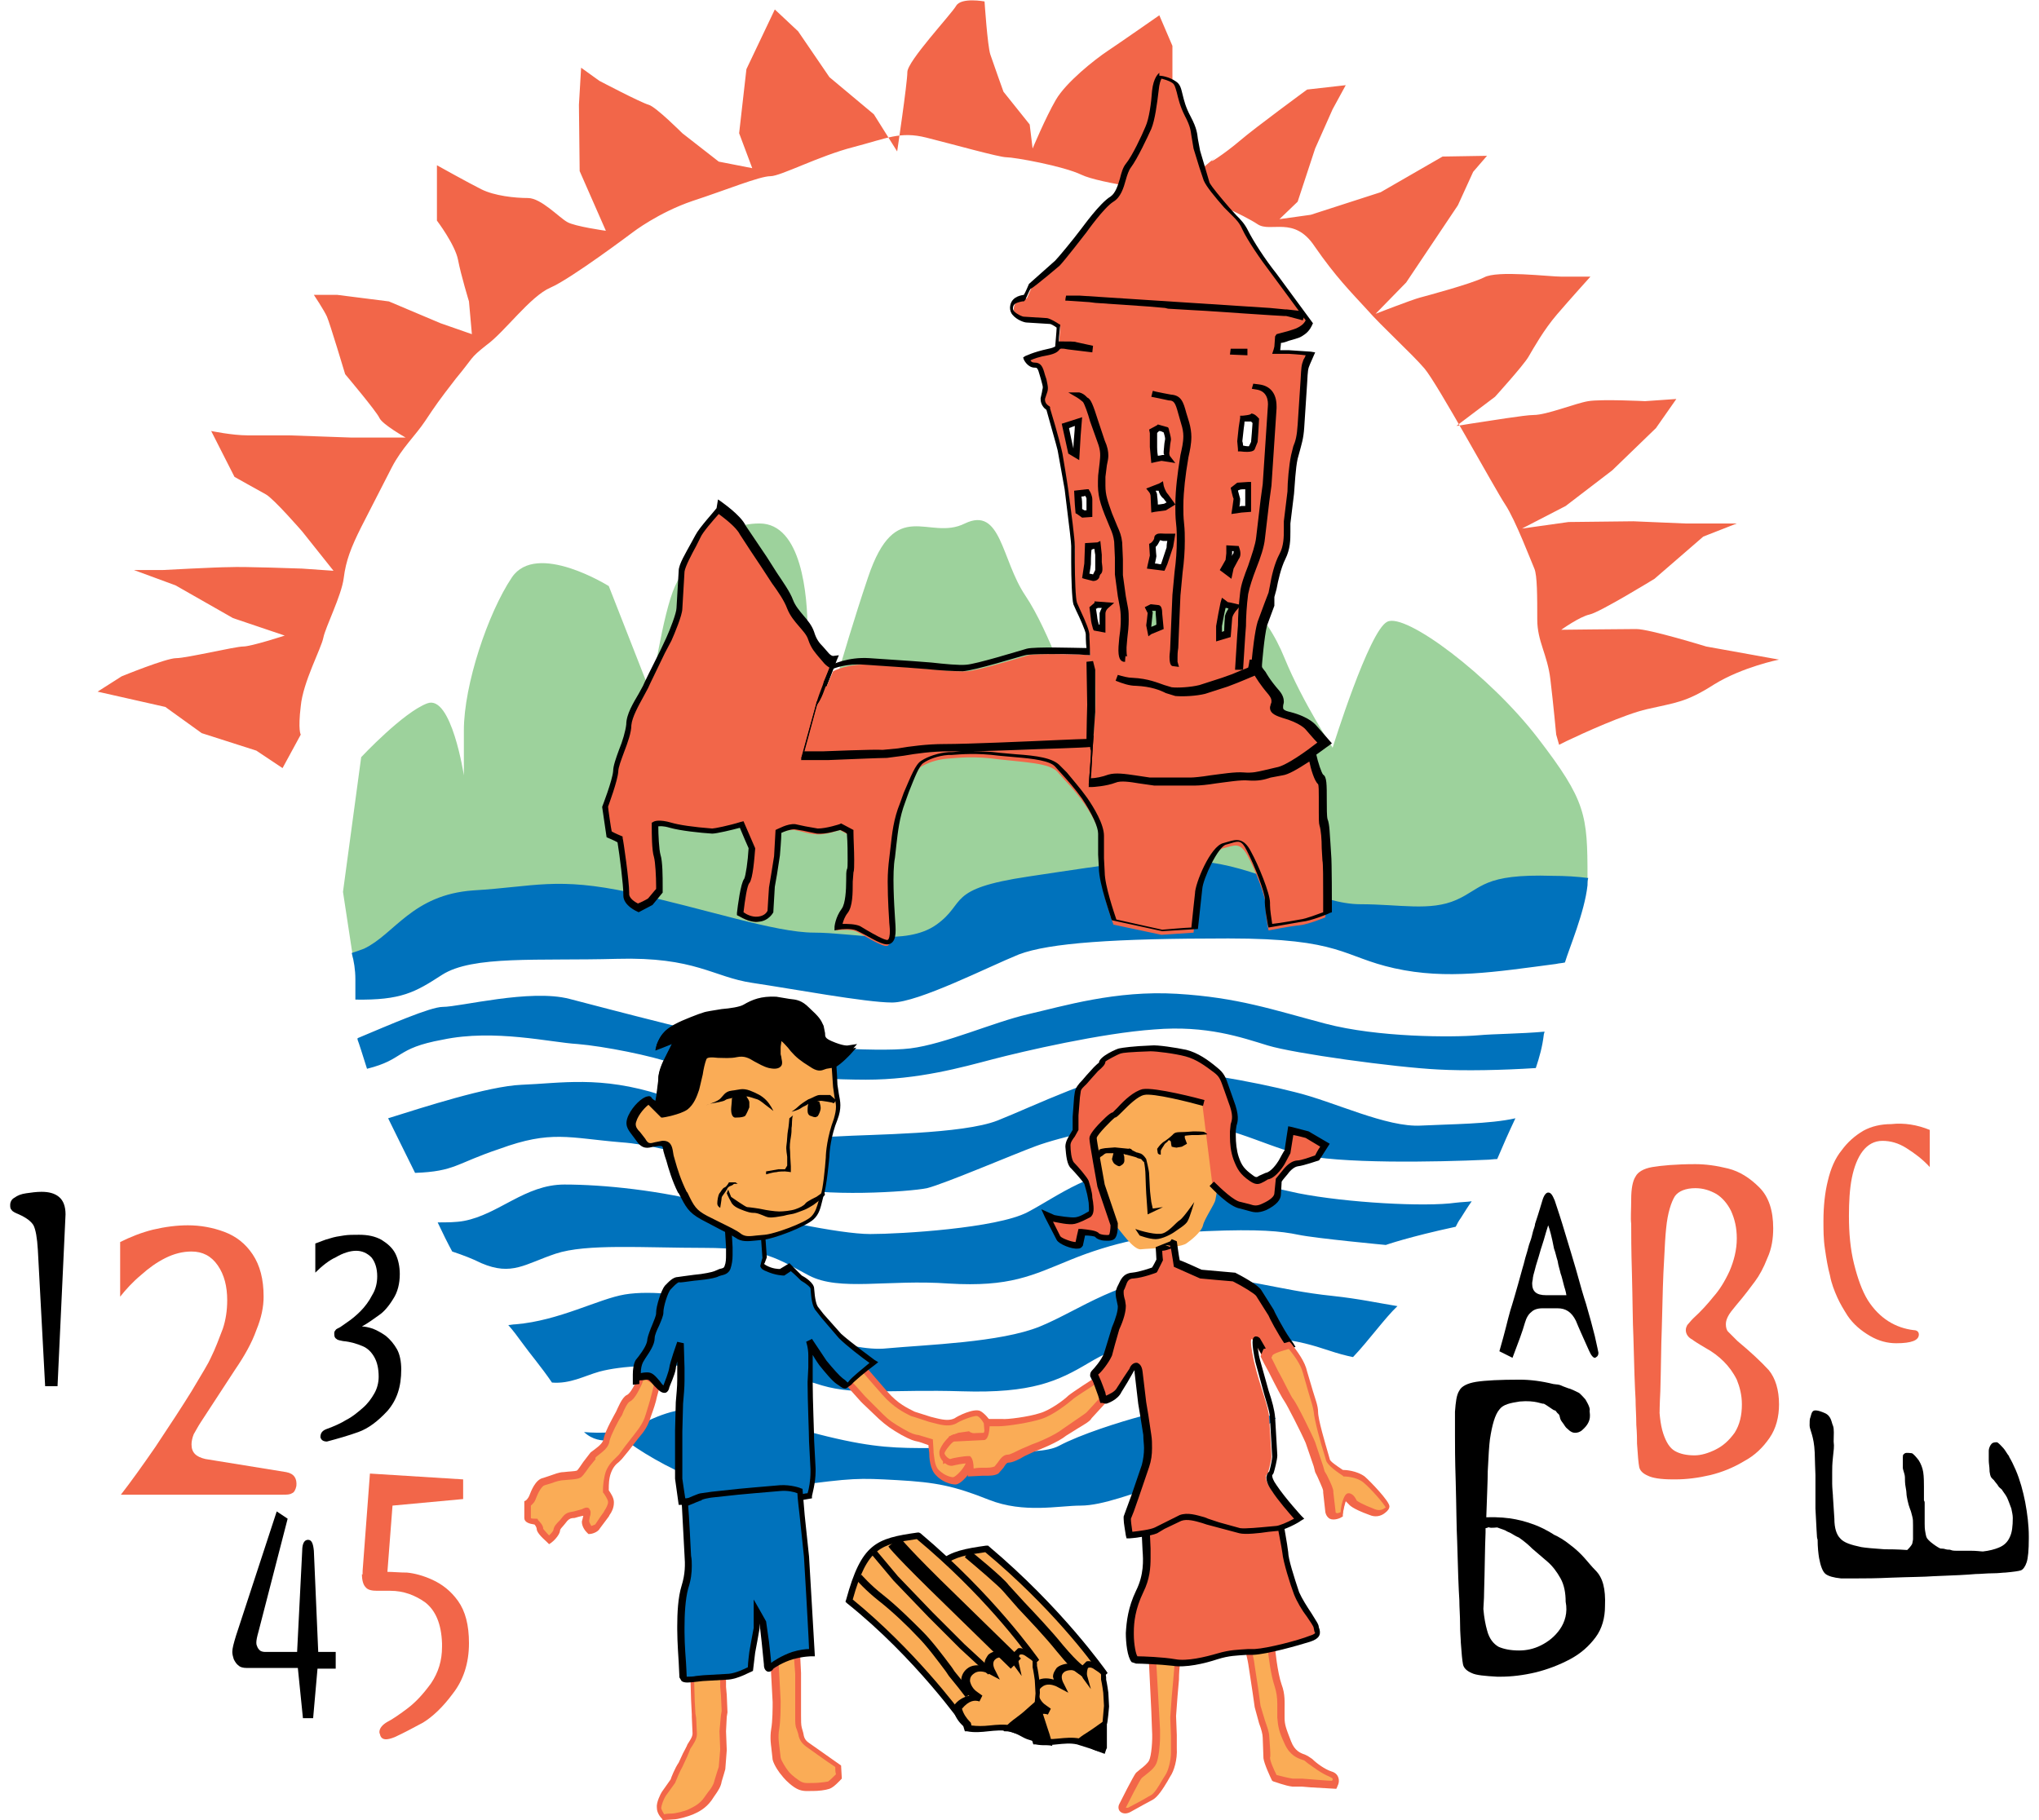 <?xml version="1.0" encoding="utf-8"?>
<!-- Generator: Adobe Illustrator 27.0.0, SVG Export Plug-In . SVG Version: 6.00 Build 0)  -->
<svg version="1.1" id="_x30_2valt" xmlns="http://www.w3.org/2000/svg" xmlns:xlink="http://www.w3.org/1999/xlink" x="0px" y="0px"
	 viewBox="0 0 280 250" style="enable-background:new 0 0 280 250;" xml:space="preserve">
<style type="text/css">
	.st0{fill:#9DD29C;}
	.st1{fill:#FAAC56;}
	.st2{fill:#F26649;}
	.st3{fill:none;}
	.st4{fill:#0072BC;}
</style>
<g>
	<path class="st0" d="M48.5,131.7c0,0,16.1-5.6,19.4-5.6c3.3,0,13.3-4.4,18.2-2.2c5,2.2,19.7,7.6,22.9,6.7
		c3.2-0.9,15.2,0.3,23.5-3.3c7.6-3.3,12.4,1.2,22.4-1.2c9.9-2.5,24.5,2.1,32.2,1.9c7.7-0.2,17.5-4.4,17.5-4.4s13.4,5.6,13.4-3.1
		c0-8.6-0.2-10.5-6.8-19.1c-6.6-8.6-18.2-17.3-20.7-16c-2.5,1.2-7.5,17.3-7.5,17.3s-4.1-6.2-6.6-12.3c-2.5-6.2-7.7-12.2-14.9-11.1
		c-7.2,1.1-14.1,17.3-14.1,17.3s-3.3-9.9-6.6-14.8c-3.3-4.9-3.3-12.3-8.3-9.9c-5,2.5-9.5-3.9-13.3,7.4c-3.8,11.3-6.6,22.2-6.6,22.2
		s-1.7-9.9-1.7-14.8c0-4.9-0.8-14.8-6.6-14.8s-9.9,4.9-11.6,8.6c-1.7,3.7-3.3,14.8-3.3,14.8l-5.8-14.8c0,0-9.9-6.2-13.3-1.2
		c-3.3,4.9-6.6,14.8-6.6,21c0,6.2,0,6.2,0,6.2s-1.7-11.1-5-9.9c-3.3,1.2-9.1,7.4-9.1,7.4l-2.5,18.5L48.5,131.7z"/>
	<path class="st1" d="M161.9,227.7c0,0-0.3,1.3-0.3,3.2c0,1.9-0.5,3.1-0.4,5c0.1,1.9,0,3,0.1,4.4c0.1,1.4-0.3,2.9-0.8,3.6
		c-0.5,0.7-1.4,2.6-2.2,3c-0.9,0.4-2.3,1.4-3.1,1.7c-0.7,0.3-1.1-0.1-0.9-0.6c0.2-0.5,1.8-3.8,2.2-4.2c0.4-0.4,1.6-1.1,1.9-1.9
		c0.3-0.8,0.5-2.9,0.4-4.3c-0.1-1.4-0.1-1.9-0.2-4.2c-0.1-2.3-0.4-6.7-0.4-6.7L161.9,227.7z"/>
	<path class="st2" d="M157.7,226.8l0.4,8.2l0.1,2.7c0.1,1.4-0.1,3.5-0.4,4.1c-0.2,0.4-0.8,0.9-1.2,1.2l-0.6,0.5
		c-0.4,0.5-2.1,3.9-2.3,4.3c-0.2,0.4-0.1,0.8,0.1,1c0.3,0.3,0.8,0.4,1.4,0.1c0,0,1.8-1,1.8-1l1.3-0.7c0.7-0.4,1.4-1.5,2-2.5l0.4-0.7
		c0.5-0.7,1-2.3,0.9-3.9c0,0,0-1.8,0-1.8l-0.1-2.6c0,0,0.2-2.7,0.2-2.7l0.2-2.3c0-1.8,0.3-3.1,0.3-3.1l0.1-0.4l-4.7-1.2L157.7,226.8
		z M154.6,248.3c0.4-0.8,1.9-3.8,2.2-4.1l0.5-0.4c0.5-0.4,1.2-0.9,1.5-1.6c0.3-0.7,0.5-2.4,0.5-3.7c0-0.3,0-0.6,0-0.9
		c0,0-0.5-9.3-0.6-10.3c0.7,0.2,2.2,0.6,2.7,0.7c-0.1,0.5-0.2,1.5-0.3,2.9c0,0-0.2,2.2-0.2,2.2l-0.2,2.8c0,0,0.1,2.6,0.1,2.6l0,1.9
		c0,0.1,0,0.2,0,0.3c0,1.2-0.4,2.5-0.7,3c0,0-0.5,0.8-0.5,0.8c-0.4,0.7-1.1,1.9-1.6,2.1c0,0-1.4,0.8-1.4,0.8l-1.7,0.9
		C154.8,248.3,154.6,248.3,154.6,248.3z"/>
	<path class="st1" d="M171.3,226.2c0,0,0.4,1.2,0.7,2.7c0.2,1.5,0.6,4,0.8,5.4c0.2,1.4,1.1,3.1,1.1,4.2c0.1,1.1,0.1,2,0.1,2.8
		c0,0.8,1,2.7,1,2.7s1.6,0.6,2.4,0.6c0.9,0.1,2,0,2.5,0.1c0.5,0.1,3.2,0.2,3.2,0.2s0.7-1-0.6-1.5c-1.3-0.4-2.9-1.9-3.3-2.1
		c-0.4-0.2-1.8-0.4-2.5-2.1c-0.7-1.7-0.9-2.4-0.9-3.5c-0.1-1.1,0.2-2.7-0.4-4.4c-0.6-1.7-0.9-5.1-0.9-5.1L171.3,226.2z"/>
	<path class="st2" d="M170.9,226.4c0,0,0.4,1.2,0.6,2.7l0.5,3.3l0.3,2.1c0,0,0.6,2.2,0.6,2.2c0.3,0.8,0.5,1.5,0.5,2l0.1,2.8
		c0.1,0.8,1,2.7,1.1,2.9l0.1,0.2l0.2,0.1c0.1,0,1.6,0.6,2.6,0.7l1.3,0l1.2,0.1c0,0,3.5,0.2,3.5,0.2l0.1-0.2c0-0.1,0.4-0.6,0.2-1.3
		c-0.1-0.3-0.3-0.7-1-0.9c-0.9-0.3-2-1.1-2.6-1.7l-0.6-0.4c0,0-0.4-0.2-0.4-0.2c-0.6-0.2-1.4-0.5-1.9-1.8c-0.7-1.8-0.9-2.3-0.9-3.3
		c0,0,0-1,0-1c0-1,0.1-2.2-0.4-3.5c-0.6-1.7-0.9-5-0.9-5l0-0.4l-4.3-0.1L170.9,226.4z M174.4,240l-0.1-1.4c0-0.7-0.3-1.4-0.6-2.3
		l-0.6-2l-0.3-2.2l-0.5-3.3c-0.1-0.9-0.3-1.7-0.5-2.2c0.7,0,1.8,0,2.3,0c0.1,0.9,0.4,3.4,0.9,4.9c0.3,0.9,0.4,1.7,0.4,2.5
		c0,0.3,0,0.5,0,0.8l0,1.1c0.1,1.2,0.2,1.9,1,3.6c0.7,1.6,1.8,2,2.4,2.2l0.3,0.1l0,0l0.5,0.4c0.7,0.5,1.9,1.4,2.9,1.8
		c0.2,0.1,0.4,0.2,0.5,0.3c0,0,0,0.1,0,0.1c0,0.1,0,0.1-0.1,0.2c-0.5,0-2.8-0.2-2.8-0.2c0,0-1.3-0.1-1.3-0.1l-1.3,0
		c-0.7-0.1-1.8-0.4-2.2-0.5c-0.4-0.8-0.9-1.9-0.9-2.4C174.5,241.4,174.4,240,174.4,240z"/>
	<path class="st2" d="M214.1,102.3c0,0,0.4-0.2,1-0.5c2.3-1.1,8-3.7,11.1-4.4c3.9-0.9,5.3-0.9,9.2-3.4c3.9-2.4,8.9-3.4,8.9-3.4
		l-10-1.8c0,0-7.8-2.4-9.6-2.4c-1.8,0-10.3,0.1-10.3,0.1s2.5-1.8,3.9-2.1c1.4-0.3,8.9-4.9,8.9-4.9l6.7-5.8l4.6-1.8l-7.1,0l-7.1-0.3
		l-8.9,0.1l-6.4,0.9l6-3.1l6.4-4.9l6-5.8l2.8-4l-4.3,0.3c0,0-6-0.3-7.8,0c-1.8,0.3-5.7,1.9-7.5,1.9c-1.2,0-6,0.8-8.7,1.2
		c-1.1,0.2-1.9,0.3-1.9,0.3l5.3-4c0,0,3.9-4.3,4.6-5.5c0.7-1.2,2.1-3.7,3.9-5.8c1.8-2.1,4.6-5.2,4.6-5.2s-2.1,0-3.9,0
		c-1.8,0-8.9-0.9-10.7,0.1c-1.8,0.9-7.8,2.5-8.9,2.8c-1.1,0.3-6,2.2-6,2.2l4.2-4.3l7.1-10.6l2.1-4.6l1.9-2.2l-6.1,0.1l-8.5,4.9
		l-9.6,3.1l-4.3,0.6l2.5-2.4l2.4-7.3L183,15l1.8-3.3l-5.3,0.6c0,0-7.1,5.2-9.2,7c-2.1,1.8-5,3.7-3.5,2.4c1.4-1.2-3.2,2.7-3.2,2.7
		l-1.5-6.3l-1.1-7l0-4.8l-1.8-4.2c0,0-5.3,3.7-7.1,4.9c-1.8,1.2-5.7,4.3-7.1,6.7c-1.4,2.4-3.2,6.7-3.2,6.7l-0.4-3.3l-3.6-4.5
		c0,0-1.4-3.9-1.8-5.1c-0.4-1.2-0.8-7.3-0.8-7.3s-3.2-0.6-3.9,0.6c-0.7,1.2-6.7,7.6-6.7,9.1c0,1.5-1.4,10.9-1.4,10.9l-3.2-5.1
		l-6.1-5.1l-4.3-6.3l-3.2-3l-3.9,8.2l-1,8.8l1.8,4.8l-4.6-0.9l-5-3.9c0,0-3.6-3.6-4.6-3.9c-1.1-0.3-6.8-3.3-6.8-3.3l-2.5-1.8
		l-0.3,5.1l0.1,9.1l3.6,8.2c0,0-4.3-0.6-5.3-1.2c-1.1-0.6-3.6-3.3-5.4-3.3c-1.8,0-4.6-0.3-6.4-1.2c-1.8-0.9-6.1-3.3-6.1-3.3l0,7.6
		c0,0,2.5,3.3,2.9,5.4c0.4,2.1,1.5,5.7,1.5,5.7l0.4,4.5l-4.3-1.5l-7.1-3l-7.1-0.9l-3.2,0c0,0,1.4,2.1,1.8,3c0.4,0.9,2.5,7.9,2.5,7.9
		s4.3,5.1,4.7,6c0.4,0.9,3.6,2.7,3.6,2.7l-7.5,0l-8.5-0.3c0,0-3.6,0-5.7,0c-2.1,0-5-0.6-5-0.6l3.2,6.3c0,0,3.2,1.8,4.3,2.4
		c1.1,0.6,5,5.1,5,5.1l4.3,5.4l-4.3-0.3c0,0-8.2-0.3-10-0.2c-1.8,0-9.2,0.4-9.2,0.4l-3.9,0l5.7,2.1l7.9,4.5l7.1,2.4
		c0,0-4.6,1.5-5.7,1.5c-1.1,0-7.8,1.6-9.2,1.6c-1.4,0-7.5,2.5-7.5,2.5L13.4,95l9.3,2.1l5,3.6l7.5,2.4l3.6,2.4l2.5-4.6
		c0,0-0.4-0.6,0-3.9c0.3-3.3,2.8-7.9,3.1-9.4c0.3-1.5,2.5-5.8,2.8-8.2c0.3-2.4,1-4.2,2.4-7c1.4-2.7,2.8-5.5,4.2-8.2
		c1.4-2.7,3.2-4.3,4.6-6.4c1.4-2.1,1.8-2.7,4.2-5.8c2.5-3,1.8-2.7,4.2-4.6c2.5-1.8,6-6.7,8.8-7.9c2.8-1.2,11.3-7.6,11.3-7.6
		s3.5-2.7,8.2-4.3c4.6-1.5,9.2-3.4,10.7-3.4c1.4,0,6.7-2.8,11.4-4c4.6-1.2,6.4-2.2,10-1.3c3.6,0.9,10,2.7,11,2.7
		c1.1,0,7.8,1.2,10.3,2.4c2.5,1.2,11.8,2.4,14.2,2.6c2.5,0.3,8.2,3,10,4.2c1.8,1.2,5-1.2,7.8,3c2.9,4.2,5,6.3,7.2,8.7
		c2.1,2.4,6.1,6,7.9,8.1c1.8,2.1,9.7,16.6,11.1,18.7c1.4,2.1,3.6,7.9,4,8.8c0.4,0.9,0.4,3.9,0.4,7c0,3,1.4,4.8,1.8,8.2
		c0.4,3.3,0.8,7.6,0.8,7.6"/>
	<path class="st3" d="M87.1,195.8c2.4-1.1,5.4-3,10.8-2.5c5.4,0.5,9,2.2,15.6,3.8c6.6,1.6,9.6,1.6,14.4,1.6c4.8,0,14.4,1.4,17.4-0.3
		c3-1.6,8.4-3.3,11.4-4.1c3-0.8,10.8-1.7,15.6-0.6c1,0.2,1.9,0.6,2.8,0.9c2.7-2.3,6.4-5.3,8.1-6.1c0.8-0.4,1.7-1.2,2.6-2.1
		c-1-0.2-2.1-0.5-3.3-0.9c-4.8-1.6-7.2-1.9-16.2-1.9c-9,0-12.6,1.1-16.8,3.6c-4.2,2.5-7.8,4.1-17.4,3.9c-9.6-0.3-14.4,0.6-19.2-0.8
		c-4.8-1.4-4.8-1.9-13.8-2.5c-9-0.5-13.8-0.3-16.8,0.6c-2.2,0.6-4,1.8-6.5,1.6c0.9,1.3,1.9,2.8,2.9,4.7c0.5,0.8,0.9,1.4,1.4,1.8
		C82.5,196.7,85.3,196.6,87.1,195.8z"/>
	<path class="st3" d="M148.4,206.7c-3,0-7.8,1.1-12.6-0.8c-4.8-1.9-7.2-2.5-12.6-2.7c-5.4-0.3-6-0.3-14.4,0.8
		c-1.8,0.2-3.6,0.3-5.3,0.4c3,0.6,6,1.3,7.2,2c2.5,1.4,9.2,2.8,10.3,2.8c1.1,0,7.4,2.1,11,3.2c1.4,0.4,2.5,0.5,3.6,0.4
		c0.2-1.5,0.3-2.5,0.3-2.5l1.2,2.2c1.3-0.3,2.8-0.9,4.8-1.5c4.6-1.4,9.9-4.6,11.3-4.6c1.4,0,6-2.1,10.6-3.9c0,0,0.1,0,0.1,0
		c-1.3,0.3-2.4,0.7-4.2,1.3C155.6,205,151.4,206.7,148.4,206.7z"/>
	<path class="st3" d="M64.9,122.3c8.4-0.6,11.4-1.9,21.6,0.3c10.2,2.2,19.8,5.5,25.2,5.5c5.4,0,12.6,1.9,16.8-1.1
		c4.2-3,1.2-4.9,12.6-6.6c11.4-1.7,19.2-3,26.4-1.7c7.2,1.4,13.8,5.5,19.2,5.5c5.4,0,9.6,1.1,13.2-0.6c3.6-1.6,3.6-3.6,13.2-3.3
		c1.8,0,3.4,0.2,4.9,0.3c0.2-3-0.1-3.6-0.1-3.6l2.5-5.3l0.1,0.1l0-0.2c-4.8,0.1-10.5,0.5-14.5,0.8c0,0,0,0.1,0,0.1l-0.4-0.1
		c-1.3,0.1-2.5,0.1-3.3,0.2c-0.4,0-1,0-1.6,0c-1.1,0.3-2.2,0.6-3.9,0.9c-6,0.8-14.4,1.1-20.4,0c-1.1-0.2-2.1-0.5-3.2-0.7l-0.9,0
		c-6.9,0.6-16.1,1.8-19.8,1.8c-5,0-17.9,0-21.9,0c-1.5,0-5.1,0.1-9.3,0.3c0,0.6,0,0.9,0,0.9l-3.3-0.8c-0.8,0-1.7,0.1-2.6,0.1
		c-2.9,1.4-6.8,2.7-11.7,2.5c-4-0.2-9.3-1-14-2c-3.3,0-6.6,0-9.8,0c-2.9,0-7.1-1-11.4-2.2c-0.5,0.1-0.9,0.2-1.4,0.4
		c-5.4,1.7-10.2,4.1-12.6,5.2c-1.4,0.6-5,0.9-8.3,0.9c0.1,1.6,0.3,3.3,0.4,5c0.2,2.4,0.8,4.1,1.3,5.9c0.6-0.1,1.2-0.3,1.7-0.6
		C54.1,128.4,56.5,122.9,64.9,122.3z"/>
	<path class="st3" d="M48.4,109.5c-0.6-0.1-1.2-0.1-1.8-0.2c0,0.1-0.1,0.3-0.1,0.5C47.1,109.7,47.7,109.6,48.4,109.5z"/>
	<path class="st3" d="M90.7,150.3c8.4,2.7,19.2,6,24,5.7c4.8-0.3,17.4-0.3,22.2-2.2c4.8-1.9,14.4-6.6,19.8-6.9
		c5.4-0.3,15.6,1.6,21,3c5.4,1.4,12.6,4.9,17.4,4.6c3.9-0.2,9.4-0.3,12.9-1c0.5-1.1,1-2.2,1.4-3.2c0.6-1.3,1-2.5,1.4-3.6
		c-4.6,0.3-9.8,0.3-13.4,0.2c-6-0.3-19.8-2.2-23.4-3.3c-3.6-1.1-8.4-2.7-15.6-2.2c-7.2,0.6-18,3-22.2,4.1
		c-4.2,1.1-10.2,2.8-17.4,2.8c-7.2,0-23.4-1.1-26.4-2.2c-3-1.1-9.6-2.5-13.2-2.7c-3.6-0.3-11.4-2.2-18.6-0.8
		c-6.6,1.3-5.2,2.7-10.4,4c0.8,2.3,1.8,4.9,2.6,6.3c0.1,0.1,0.2,0.4,0.3,0.6c4.8-1.5,13.7-4.3,18.3-4.6
		C76.9,148.6,82.3,147.5,90.7,150.3z"/>
	<path class="st3" d="M63.7,167.6c4.8-0.8,8.4-4.9,13.8-5c5.4,0,13.2,0.8,20.4,2.7c7.2,1.9,17.4,4.1,21.6,4.1c4.2,0,17.4-0.8,21.6-3
		c4.2-2.2,9-6,16.2-6.1c7.2,0,14.4,2.2,21,3.5c6.6,1.4,17.4,1.9,21.6,1.3c0.8-0.1,1.5-0.2,2.2-0.2c1.1-1.5,2.2-3,3.1-5.2
		c0.1-0.3,0.2-0.5,0.3-0.8c-0.5,0-0.9,0.1-1.5,0.1c-6.6,0.3-20.4,0.6-25.8-0.8c-5.4-1.4-10.2-4.4-17.4-4.4c-7.2,0-15.6,2.2-18.6,3.3
		c-3,1.1-12.6,5.2-15,5.8c-2.4,0.6-14.4,1.4-19.8-0.3c-5.4-1.6-15-5.5-22.2-6c-7.2-0.5-9.6-1.6-16.8,0.8c-6,2.1-6.2,3.2-11.6,3.3
		c0.7,1.4,1.4,2.9,2.1,4.4c0.4-0.1,0.6-0.1,0.6-0.1l-0.5,0.4c0.3,0.7,0.7,1.4,1,2C61.4,167.8,62.6,167.8,63.7,167.6z"/>
	<path class="st3" d="M78.1,137.1c5.4,1.4,21.6,5.7,25.2,6c3.6,0.3,16.8,1.4,21.6,0.8c4.8-0.6,11.4-3.6,16.2-4.7
		c4.8-1.1,12-3.3,20.4-2.8c8.4,0.5,13.2,2.2,20.4,4.1c7.2,1.9,17.4,1.9,21,1.6c2.2-0.2,5.8-0.1,9.1-0.5c0.5-2.9,2.4-7.5,2.8-9.2
		c0-0.1,0.1-0.3,0.1-0.4c-0.4,0.1-0.8,0.1-1.2,0.2c-8.4,1.1-15,2.2-22.2,0.6c-7.2-1.6-7.2-4.1-22.8-4.1c-15.6,0-24.6,0.6-28.8,2.2
		c-4.2,1.7-13.8,6.6-17.4,6.6c-3.6,0-13.8-1.9-19.2-2.7c-5.4-0.8-7.8-3.6-18.6-3.3c-10.8,0.3-19.8-0.5-24,2.2
		c-3.7,2.4-5.5,3.6-12.1,3.4c0,2.3,0.1,4.3,0.3,5.2c4.3-1.7,10.1-4.2,11.7-4.3C63.1,138.2,72.7,135.8,78.1,137.1z"/>
	<path class="st3" d="M85.9,178c3.6-0.6,9.6,0,15.6,1.9c6,1.9,15,6,20.4,5.5c5.4-0.6,15.6-0.8,21-3c5.4-2.2,11.4-6.9,19.8-6.9
		c8.4,0,12.6,1.9,20.4,2.7c3.7,0.4,6.4,1,8.9,1.4c0,0,0.1-0.1,0.1-0.1c2.5-2.1,1.8-1.8,4.2-5.3c2-2.9,2.6-3.9,3.5-5.5
		c-6.5,1.3-9.6,2.5-9.6,2.5s-9.6-0.8-12-1.4c-2.4-0.5-5.4-0.8-12.6-0.5c-7.2,0.3-13.2,1.7-18.6,3.9c-5.4,2.2-8.4,3.8-16.8,3.3
		c-8.4-0.5-15,1.1-19.2-1.1c-4.2-2.2-6-3.8-14.4-3.8c-8.4,0-16.2-0.5-20.4,0.8c-4.2,1.4-6,3-10.2,1.1c-1.2-0.5-2.5-1.1-4-1.6
		c0.8,1.5,1.4,2.6,1.8,3.1c1.3,1.9,3.9,4.8,6,7.3c0.3,0,0.7,0,1-0.1C76.9,181.5,82.3,178.5,85.9,178z"/>
	<path class="st4" d="M86.6,198.3c1.8,1.4,7.4,4.6,9.9,5c1.2,0.2,4.1,0.6,7,1.2c1.7,0,3.5-0.1,5.3-0.4c8.4-1.1,9-1.1,14.4-0.8
		c5.4,0.3,7.8,0.8,12.6,2.7c4.8,1.9,9.6,0.8,12.6,0.8c3,0,7.2-1.7,11.4-3c1.8-0.6,2.9-1,4.2-1.3c4.6-1.8,8-4.9,8-4.9
		s1.4-1.2,3.2-2.8c-0.9-0.4-1.9-0.7-2.8-0.9c-4.8-1.1-12.6-0.3-15.6,0.6c-3,0.8-8.4,2.5-11.4,4.1c-3,1.6-12.6,0.3-17.4,0.3
		c-4.8,0-7.8,0-14.4-1.6c-6.6-1.6-10.2-3.3-15.6-3.8c-5.4-0.5-8.4,1.4-10.8,2.5c-1.8,0.8-4.7,0.9-7,0.7
		C82.6,198.9,85.1,197.1,86.6,198.3z"/>
	<path class="st4" d="M82.3,188.4c3-0.8,7.8-1.1,16.8-0.6c9,0.5,9,1.1,13.8,2.5c4.8,1.4,9.6,0.5,19.2,0.8c9.6,0.3,13.2-1.4,17.4-3.9
		c4.2-2.5,7.8-3.6,16.8-3.6c9,0,11.4,0.3,16.2,1.9c1.2,0.4,2.3,0.7,3.3,0.9c2.1-2.2,4.4-5.4,6.1-7c-2.5-0.4-5.2-1-8.9-1.4
		c-7.8-0.8-12-2.7-20.4-2.7c-8.4,0-14.4,4.7-19.8,6.9c-5.4,2.2-15.6,2.5-21,3c-5.4,0.6-14.4-3.5-20.4-5.5c-6-1.9-12-2.5-15.6-1.9
		c-3.6,0.6-9,3.6-15,4.1c-0.4,0-0.7,0.1-1,0.1c0.7,0.8,1.3,1.6,1.8,2.3c1.3,1.8,2.7,3.4,4.2,5.6C78.3,190.1,80.2,189,82.3,188.4z"/>
	<path class="st4" d="M76.3,172.2c4.2-1.4,12-0.8,20.4-0.8c8.4,0,10.2,1.6,14.4,3.8c4.2,2.2,10.8,0.5,19.2,1.1
		c8.4,0.5,11.4-1.1,16.8-3.3c5.4-2.2,11.4-3.6,18.6-3.9c7.2-0.3,10.2,0,12.6,0.5c2.4,0.5,12,1.4,12,1.4s3.1-1.1,9.6-2.5
		c0.2-0.4,0.4-0.8,0.7-1.2c0.5-0.8,1-1.6,1.5-2.3c-0.7,0.1-1.4,0.1-2.2,0.2c-4.2,0.6-15,0-21.6-1.3c-6.6-1.4-13.8-3.5-21-3.5
		c-7.2,0-12,3.9-16.2,6.1c-4.2,2.2-17.4,3-21.6,3c-4.2,0-14.4-2.2-21.6-4.1c-7.2-1.9-15-2.7-20.4-2.7c-5.4,0-9,4.1-13.8,5
		c-1.1,0.2-2.3,0.2-3.6,0.2c0.7,1.5,1.4,2.9,2,4c1.5,0.5,2.8,1,4,1.6C70.3,175.3,72.1,173.6,76.3,172.2z"/>
	<path class="st4" d="M85.3,156.9c7.2,0.5,16.8,4.4,22.2,6c5.4,1.6,17.4,0.8,19.8,0.3c2.4-0.6,12-4.7,15-5.8
		c3-1.1,11.4-3.3,18.6-3.3c7.2,0,12,3,17.4,4.4c5.4,1.4,19.2,1.1,25.8,0.8c0.5,0,1-0.1,1.5-0.1c0.8-1.9,1.6-3.7,2.5-5.6
		c-3.5,0.8-9,0.8-12.9,1c-4.8,0.3-12-3.3-17.4-4.6c-5.4-1.4-15.6-3.3-21-3c-5.4,0.3-15,5-19.8,6.9c-4.8,1.9-17.4,1.9-22.2,2.2
		c-4.8,0.3-15.6-3-24-5.7c-8.4-2.7-13.8-1.6-19.2-1.4c-4.6,0.2-13.5,3.1-18.3,4.6c0.7,1.4,2.1,4.3,3.7,7.5c5.5-0.2,5.6-1.3,11.6-3.3
		C75.7,155.2,78.1,156.3,85.3,156.9z"/>
	<path class="st4" d="M79.3,143.4c3.6,0.3,10.2,1.6,13.2,2.7c3,1.1,19.2,2.2,26.4,2.2c7.2,0,13.2-1.7,17.4-2.8
		c4.2-1.1,15-3.6,22.2-4.1c7.2-0.6,12,1.1,15.6,2.2c3.6,1.1,17.4,3,23.4,3.3c3.6,0.2,8.8,0.1,13.4-0.2c0.5-1.5,0.9-2.9,1.1-4.6
		c0-0.1,0.1-0.3,0.1-0.4c-3.3,0.3-6.9,0.3-9.1,0.5c-3.6,0.3-13.8,0.3-21-1.6c-7.2-1.9-12-3.6-20.4-4.1c-8.4-0.5-15.6,1.7-20.4,2.8
		c-4.8,1.1-11.4,4.1-16.2,4.7c-4.8,0.6-18-0.5-21.6-0.8c-3.6-0.3-19.8-4.6-25.2-6c-5.4-1.4-15,1.1-17.4,1.1c-1.7,0-7.4,2.5-11.7,4.3
		c0,0.1,0,0.1,0,0.2c0.2,0.5,0.7,2.1,1.3,4c5.2-1.3,3.8-2.8,10.4-4C67.9,141.3,75.7,143.2,79.3,143.4z"/>
	<path class="st4" d="M60.7,133.9c4.2-2.7,13.2-1.9,24-2.2c10.8-0.3,13.2,2.5,18.6,3.3c5.4,0.8,15.6,2.7,19.2,2.7
		c3.6,0,13.2-4.9,17.4-6.6c4.2-1.6,13.2-2.2,28.8-2.2c15.6,0,15.6,2.5,22.8,4.1c7.2,1.6,13.8,0.5,22.2-0.6c0.4-0.1,0.8-0.1,1.2-0.2
		c0.6-2,2.7-6.9,3.1-10.6c0-0.4,0-0.7,0.1-1c-1.5-0.2-3.2-0.3-4.9-0.3c-9.6-0.3-9.6,1.7-13.2,3.3c-3.6,1.6-7.8,0.6-13.2,0.6
		c-5.4,0-12-4.1-19.2-5.5c-7.2-1.4-15,0-26.4,1.7c-11.4,1.7-8.4,3.6-12.6,6.6c-4.2,3-11.4,1.1-16.8,1.1c-5.4,0-15-3.3-25.2-5.5
		c-10.2-2.2-13.2-0.8-21.6-0.3c-8.4,0.6-10.8,6-15,8c-0.5,0.2-1.1,0.4-1.7,0.6c0.3,1.1,0.5,2.3,0.5,3.6c0,0.9,0,1.9,0,2.8
		C55.1,137.4,57,136.3,60.7,133.9z"/>
	<path class="st2" d="M182.1,118.2c-0.1-0.8-0.1-3.8-0.5-4.8c-0.3-1,0.2-5.5-0.4-6c-0.6-0.4-1.2-3.2-1.2-3.2h-0.4
		c-1.3,0.9-2.8,1.8-3.7,1.9c-1.8,0.3-2.6,0.8-4.6,0.7c-2-0.1-6.2,0.8-7.4,0.7c-1.2-0.1-3.6,0.2-5.5,0c-2-0.1-4.3-0.9-5.5-0.4
		c-1.2,0.5-3,0.6-3,0.6s0.2-2.8,0.3-3.9c0-0.2,0-0.4,0-0.7l-0.1-0.9l-7.7,0.3c0,0-8.7,0.4-12.3,0.4c-3.6,0-7.4,0.9-8.4,0.8
		c-1-0.1-8.1,0.3-8.1,0.3l-3.2,0c0,0,1.8-6.6,2.1-7.6c0.3-1,1.9-5,1.9-5s-0.6,0.2-1.1-0.7c-0.5-0.8-1.5-1.3-2-2.9
		c-0.5-1.6-2.2-2.5-2.9-4.3c-0.7-1.8-2.9-4.3-3.6-5.8c-0.7-1.4-2.2-2.9-2.9-4.3c-0.7-1.4-3.3-3.2-3.3-3.2s-2.3,2.6-2.8,3.6
		c-0.5,1-2.2,3.6-2.3,4.8c-0.1,1.2-0.3,4.3-0.3,5.1c0,0.8-1,3.3-1.5,4.3c-0.5,1-2.9,5.7-3.2,6.5c-0.3,0.8-2.2,3.4-2.3,5.2
		c-0.1,1.8-1.7,5-1.8,6.4c-0.1,1.4-1.5,5-1.5,5l0.5,3.8l1.5,0.7c0,0,1,6.4,0.9,7.6c-0.1,1.2,1.7,1.9,1.7,1.9l1.6-0.9l1.3-1.5
		c0,0,0.1-3.8-0.3-4.8c-0.3-1-0.3-4.4-0.3-4.4s0.6-0.4,2.2,0.1c1.5,0.5,5.1,0.7,5.7,0.8c0.6,0,4-0.9,4-0.9l1.4,3.3
		c0,0-0.3,3.9-0.7,4.5c-0.4,0.6-0.9,4.5-0.9,4.5s1.3,0.9,2.5,0.8c1.2-0.1,1.7-1.1,1.7-1.1s0.2-2.6,0.2-3.3c0.1-0.8,0.6-3.1,0.7-4.3
		c0.1-1.2,0.2-3.3,0.2-3.3s1.2-0.7,2.2-0.6c1,0.1,1.7,0.5,3.1,0.6c1.4,0.1,3.2-0.6,3.2-0.6l1.3,0.7c0,0,0.3,4.8,0,5.3
		c-0.2,0.6,0.1,4.4-0.8,5.5c-0.9,1.1-0.9,2.3-0.9,2.3s1.8-0.3,2.8,0.2c1,0.5,3.6,2.2,4.2,1.9c0.6-0.4,0.5-1.7,0.4-3.1
		c-0.1-1.4-0.4-6.2,0-8.3c0.3-2.2,0.3-4.7,1.5-7.6c1.2-2.9,1.9-5,2.7-5.6c0.8-0.5,2.2-1,3.6-1.1c1.4-0.1,3.6-0.4,7.1,0.1
		c3.5,0.4,6.9,0.5,8,1.7c1.1,1.3,2.4,2.5,3.7,4.4c1.3,1.9,2.3,3.9,2.2,5.1c-0.1,1.2,0,2.6,0.1,4.7c0,2.2,1.7,6.8,1.7,6.8l6.6,1.4
		l4.4-0.3c0,0,0.4-3.7,0.5-5.1c0.1-1.4,2.2-6.2,3.6-6.5c1.4-0.3,2.2-1,3.3,1c1.1,2,2.6,5.9,2.5,6.9c-0.1,1,0.4,3.4,0.4,3.4
		s3-0.6,4.2-0.7c1.2-0.1,3.6-1.1,3.6-1.1S182.2,119,182.1,118.2z"/>
	<path d="M98.4,69.8c-0.2,0.3-2.4,2.7-2.9,3.7l-0.6,1.1c-0.7,1.3-1.7,2.9-1.7,3.8c0,0-0.3,5.1-0.3,5.1c0,0.7-0.9,3-1.4,4.1l-0.8,1.7
		c-1.2,2.4-2.2,4.4-2.4,4.9l-0.6,1.1c-0.7,1.2-1.7,2.8-1.7,4.2c-0.1,0.9-0.5,2.3-1,3.5c-0.4,1.1-0.8,2.2-0.8,2.9
		c-0.1,1.3-1.5,4.9-1.5,4.9l0,0.1l0.6,4.1c0,0,1.2,0.5,1.5,0.7c0.3,1.8,0.8,5.9,0.8,7.1c0,0.1,0,0.1,0,0.1c0,0,0,0.1,0,0.1
		c0,1.4,1.9,2.2,1.9,2.2l0.2,0.1l1.9-1l1.4-1.7l0-0.2c0-0.1,0-0.3,0-0.7c0-1.2,0-3.4-0.3-4.3c-0.2-0.7-0.3-2.8-0.3-3.9
		c0.2,0,0.6-0.1,1.6,0.2c1.4,0.4,4.2,0.7,5.8,0.8c0.6,0,2.7-0.5,3.8-0.8c0.2,0.5,1.1,2.6,1.2,2.8c-0.1,1.8-0.4,3.8-0.6,4.2
		c-0.5,0.6-0.9,3.8-1,4.7l0,0.3l0.2,0.1c0.1,0,1.5,1,2.8,0.8c1.4-0.1,2-1.3,2-1.3l0-0.1l0.2-3.4c0,0,0.3-1.7,0.3-1.7l0.4-2.6
		c0,0,0.2-2.3,0.2-3.1c0.4-0.2,1.2-0.5,1.8-0.5c0,0,1.2,0.2,1.2,0.2l1.9,0.4c1.3,0.1,2.7-0.4,3.2-0.5c0.2,0.1,0.7,0.3,0.9,0.5
		c0.1,1.3,0.1,2.7,0.1,3.7c0,0.6,0,1.1-0.1,1.2c-0.1,0.3-0.1,0.7-0.1,1.6c0,1.2-0.1,3.1-0.6,3.8c-0.9,1.2-1,2.5-1,2.5l0,0.5l0.5-0.1
		c0.5-0.1,1.8-0.2,2.5,0.1l1,0.5c1.8,1,3,1.7,3.7,1.3c0.9-0.5,0.7-2,0.6-3.6c-0.1-1.6-0.4-6.2,0-8.2c0,0,0.2-1.8,0.2-1.8
		c0.2-1.7,0.4-3.7,1.2-5.8l0.5-1.4c0.8-2,1.4-3.6,2-4c0.7-0.5,2-1,3.4-1.1l0.4,0c1.4-0.1,3.5-0.3,6.6,0.1l2.2,0.2
		c2.5,0.2,4.8,0.5,5.5,1.3l0.9,1c0.9,1,1.8,2,2.8,3.4c1.4,2.1,2.2,3.9,2.2,4.8l0,2.9l0.1,1.8c0,2.2,1.7,6.8,1.7,7l0.1,0.2l6.9,1.5
		l4.9-0.3l0.6-5.5c0.1-1.4,2.2-5.9,3.3-6.1c0,0,0.7-0.2,0.7-0.2c1-0.3,1.4-0.4,2.1,1c1.1,2.1,2.5,5.8,2.5,6.7
		c-0.1,1,0.4,3.4,0.4,3.5l0.1,0.4l4.6-0.8c1.2-0.1,3.7-1.1,3.8-1.2l0.3-0.1l0-0.3c0-0.7,0-6.8-0.1-7.6l-0.1-1.6
		c-0.1-1.2-0.1-2.6-0.4-3.3c-0.1-0.4-0.1-1.5-0.1-2.5c0-2.3,0-3.3-0.5-3.6c-0.2-0.2-0.7-1.6-1-3l-0.1-0.3h-0.9l-0.1,0.1
		c-1.6,1.1-2.8,1.7-3.5,1.8l-1.7,0.4c-0.9,0.2-1.6,0.4-2.8,0.3c-1.2-0.1-3,0.2-4.6,0.4c-1.2,0.2-2.3,0.3-2.7,0.3l-2.1,0l-3.4,0
		l-2-0.3c-1.4-0.2-2.7-0.4-3.7-0.1c-0.8,0.3-1.8,0.5-2.4,0.5c0.1-0.8,0.2-3.4,0.2-3.4c0,0,0-0.5,0-0.5l0-0.2l-0.1-1l-0.1-0.4
		l-8.1,0.3c-0.1,0-8.8,0.4-12.3,0.4c-2.2,0-4.6,0.3-6.3,0.6l-2.1,0.2c-1-0.1-7.9,0.2-8.2,0.2c0,0-1.8,0-2.6,0c0.3-1,1.9-7,1.9-7
		c0.3-0.9,1.9-4.9,1.9-5l0.3-0.7l-0.8,0.1c0,0-0.3,0-0.7-0.5l-0.7-0.8c-0.5-0.5-0.9-1-1.2-2c-0.3-0.9-0.9-1.6-1.5-2.3
		c-0.5-0.6-1.1-1.3-1.4-2.1c-0.4-1.1-1.4-2.5-2.2-3.7l-1.4-2.2l-2.9-4.3c-0.7-1.5-3.4-3.3-3.5-3.4l-0.3-0.2L98.4,69.8z M84.9,106
		c0-0.6,0.4-1.6,0.8-2.7c0.5-1.3,1-2.7,1-3.7c0.1-1.1,1-2.7,1.6-3.8l0.7-1.3c0.2-0.5,1.5-3.1,2.3-4.8l0.9-1.7
		c0.4-0.9,1.5-3.5,1.5-4.4l0.3-5.1c0.1-0.7,1-2.4,1.6-3.5l0.6-1.2c0.3-0.7,1.7-2.3,2.5-3.2c0.8,0.6,2.4,1.8,2.9,2.8l1.5,2.3l1.4,2.1
		l1.5,2.3c0.8,1.1,1.7,2.4,2.1,3.5c0.4,1,1,1.7,1.6,2.4c0.5,0.6,1.1,1.2,1.3,1.9c0.4,1.2,1,1.8,1.4,2.3l0.6,0.7
		c0.3,0.4,0.6,0.6,0.9,0.8c-0.4,1.1-1.5,3.8-1.7,4.6l-2.2,8.1l3.7,0c2.5-0.1,7.3-0.3,8.1-0.3l2.3-0.3c1.7-0.3,3.9-0.6,6.1-0.6
		c0.6,0,1.2,0,2,0c-0.6,0-1.1,0.1-1.5,0.1l-0.4,0c-1.4,0.1-2.9,0.6-3.8,1.2c-0.8,0.5-1.4,2.1-2.4,4.4l-0.5,1.4
		c-0.9,2.2-1.1,4.2-1.3,6l-0.2,1.7c-0.1,0.8-0.2,1.9-0.2,3.1c0,2.5,0.2,5.3,0.2,5.3c0,0.4,0.1,1,0.1,1.5c0,0.6-0.1,1.1-0.3,1.2
		c-0.4,0.1-2.1-0.9-2.8-1.3l-1-0.6c-0.7-0.3-1.7-0.3-2.4-0.3c0.1-0.4,0.3-1,0.7-1.5c0.7-0.9,0.7-2.7,0.7-4.3l0.1-1.3
		c0.1-0.2,0.1-0.9,0.1-1.7c0-1.3-0.1-2.9-0.1-3.8l0-0.3l-1.7-0.9l-0.2,0.1c0,0-1.8,0.6-3,0.6l-1.7-0.3l-1.4-0.3
		c-1.1-0.1-2.4,0.7-2.5,0.7l-0.2,0.1l-0.2,3.6l-0.4,2.5l-0.3,1.8c0,0-0.2,3-0.2,3.2c-0.1,0.2-0.4,0.7-1.3,0.8
		c-0.8,0.1-1.6-0.3-2-0.6c0.2-1.7,0.5-3.7,0.8-4c0.5-0.6,0.7-3.5,0.8-4.7l0-0.1l-1.6-3.7l-0.4,0.1c-1.6,0.5-3.6,0.9-3.9,0.9
		c-2.6-0.2-4.6-0.5-5.6-0.8c-1.7-0.5-2.4-0.2-2.5-0.1l-0.2,0.1c0,0,0,0.4,0,0.5c0,0.9,0,3.3,0.3,4.2c0.2,0.7,0.3,2.8,0.3,4
		c0,0.2,0,0.3,0,0.4c-0.2,0.2-1,1.2-1.1,1.3c-0.1,0.1-1.1,0.6-1.4,0.7c-0.4-0.2-1.2-0.7-1.2-1.3c0,0,0,0,0,0c0-0.1,0-0.1,0-0.2
		c0-1.6-0.8-7.2-0.9-7.5l0-0.2c0,0-1.2-0.5-1.5-0.7c-0.1-0.4-0.5-3.2-0.5-3.4C83.6,110.5,84.8,107.3,84.9,106z M142.4,102.9
		c0,0,6.6-0.2,7.3-0.3c0,0.3,0.1,0.5,0.1,0.5c0,0.1,0,0.6,0,0.6c0,0-0.3,4.4-0.3,4.4l0.5,0c0.1,0,1.9-0.1,3.2-0.6
		c0.7-0.3,2-0.1,3.2,0.1l2.1,0.3l3.5,0l2.1,0c0.6,0,1.7-0.1,2.9-0.3c1.6-0.2,3.4-0.5,4.4-0.4c1.4,0.1,2.2-0.1,3.1-0.4l1.6-0.3
		c0.8-0.1,2-0.8,3.7-1.9c0.2,1,0.7,2.7,1.2,3.1c0.1,0.2,0.1,1,0.1,1.8c0,0.4,0,0.8,0,1.1c0,0.4,0,0.7,0,1c0,0.8,0,1.5,0.1,1.8
		c0.2,0.6,0.3,1.9,0.3,3.1l0.1,1.7l0,0c0.1,0.4,0.1,2.7,0.1,4.9c0,0.8,0,1.5,0,2.2c-0.6,0.2-2.3,0.9-3.2,1c0,0-2.7,0.5-3.8,0.6
		c-0.1-0.7-0.3-1.9-0.3-2.6c0-0.1,0-0.1,0-0.2c0,0,0-0.1,0-0.1c0-1.3-1.6-5.2-2.6-7c-1-2-2.1-1.7-3.1-1.4l-0.7,0.2
		c-1.8,0.4-3.9,5.6-3.9,6.9c0,0-0.4,3.6-0.5,4.7c-0.6,0-4,0.3-4,0.3s-5.8-1.3-6.3-1.4c-0.3-0.9-1.6-4.7-1.6-6.5c0,0-0.1-1.9-0.1-1.9
		l0-2.9c0-0.1,0-0.1,0-0.2c0-1.6-1.4-3.9-2.3-5.2c-1-1.4-2-2.5-2.8-3.5l-0.9-0.9c-1-1.1-3.2-1.4-6.1-1.6l-2.2-0.2
		c-1.5-0.2-2.7-0.2-3.7-0.2C137.6,103.1,142.4,102.9,142.4,102.9z"/>
	<path class="st2" d="M112.2,96.8c-0.5,1.9-1.9,7-1.9,7l3.2,0c0,0,7.1-0.3,8.1-0.3c1,0.1,4.8-0.9,8.4-0.8c3.6,0,12.3-0.4,12.3-0.4
		l7.7-0.3c0.1-1.1,0.2-3.6,0.1-5.1c0-1.3-0.1-4.2-0.1-5.9c0,0,0,0,0.1,0.1l0.3,1.1c0,0,0.1,4.9,0,5.7c-0.1,0.8-0.3,4.5-0.4,5.7
		c-0.1,1.2-0.3,3.9-0.3,3.9s1.8-0.1,3-0.6c1.2-0.5,3.5,0.2,5.5,0.4c2,0.1,4.4-0.1,5.5,0c1.2,0.1,5.4-0.8,7.4-0.7
		c2,0.1,2.8-0.4,4.6-0.7c1.8-0.3,6.2-3.7,6.2-3.7l-1.8-2.1c0,0-0.7-1-3.4-1.8c-2.7-0.8-0.3-1.4-1.8-3.1c-1.5-1.7-2-2.7-2-2.7
		l-0.3-0.4l-0.1,0.4c0,0-1.4,0.7-2.4,1c-1,0.3-3.2,1.2-4.4,1.5c-1.2,0.3-3,0.4-4,0.3c-1-0.1-2.1-1.1-5.4-1.4c-1-0.1-1.9-0.3-2.7-0.7
		c0.7,0.2,1.3,0.4,2.1,0.5c3.3,0.2,4.5,1.3,5.4,1.4c1,0.1,2.8,0,4-0.3c1.2-0.3,3.4-1.2,4.4-1.5c1-0.3,2.4-1,2.4-1l0.1-0.9l0.3,0
		c0,0,0.3-3.9,0.8-5.5c0.5-1.5,1.2-3.3,1.5-4.1c0.2-0.8,0.6-3.5,1.5-5.2c0.9-1.7,0.6-3.5,0.7-4.7c0.1-1.2,0.4-2.9,0.5-4.1
		c0.1-1.2,0.2-3.5,0.5-4.9c0.3-1.4,0.7-1.9,0.9-4.3c0.2-2.4,0.3-4.3,0.4-6.1c0.1-1.8,0.1-2,0.4-2.7c0.2-0.8,0.5-1.2,0.5-1.2l-3-0.2
		c0,0-0.7,0-1.7,0l0.2-0.5l0.1-1.4c0,0,0,0.1,1.4-0.3c1.4-0.4,1.4-0.4,2-0.9c0.6-0.4,0.9-1.1,0.9-1.1s-3.3-4.6-4.9-6.7
		c-1.6-2.1-3.3-4.6-3.9-6c-0.7-1.4-1.3-1.7-2.6-3.1c-1.3-1.5-2.4-2.7-2.7-3.5c-0.3-0.8-0.6-2.4-1.3-4.4c-0.7-2,0.1-2-1.3-4.6
		c-1.4-2.7-0.9-4-1.9-4.7c-0.9-0.7-1.9-0.7-1.9-0.7s-0.6,0.4-0.7,2.1c-0.1,1.8-0.5,3.9-0.9,5.1c-0.5,1.2-1.9,4-2.7,5.2
		c-0.9,1.1-0.8,3.7-2.3,4.6c-1.4,0.9-3.8,4.3-3.8,4.3s-3,4-3.7,4.5c-0.6,0.6-3.6,3.1-3.6,3.1l-0.7,1.6c0,0-0.1,0-0.1,0
		c-0.9,0.1-1.6,0.4-1.7,1.4c-0.1,1,1.5,1.6,1.9,1.6c0.4,0,2.9,0.2,3.2,0.2c0.4,0,1.3,0.7,1.3,0.7l-0.2,2.6c0,0,2.4,0,2.7,0.1
		c0.2,0.1,1.4,0.4,2.4,0.5c-0.6-0.1-1.6-0.2-3.3-0.4c-2.4-0.4-0.8,0.3-3,0.8c-2.2,0.4-3,1-3,1s0.3,0.8,1.1,0.9
		c0.8,0.1,0.8,0.4,1.2,2.1c0.5,1.6-0.1,1.6-0.2,2.6c-0.1,0.8,0.6,1.2,0.8,1.4c0.7,2.4,1.6,5.5,1.7,6.1c0.1,1,0.7,4,0.9,5
		c0.1,1,0.9,7,0.9,8c-0.1,1-0.1,6.9,0.3,7.7c0.3,0.8,1.7,3.7,1.7,4.3c0,0.3,0,1.5,0.1,2.4l-1-0.1c0,0-6.5-0.2-7.5,0.1
		c-1,0.3-6.9,2.1-8.4,2.2c-1.6,0.1-5.1-0.3-7.5-0.5c-2.4-0.2-3-0.2-5.9-0.4c-3-0.2-5,0.9-5,0.9l-0.9,2.1
		C113.3,94,113.2,95.4,112.2,96.8z M151.5,86.4l-0.9-0.2c0,0-0.3-0.9-0.3-1.2c0-0.3-0.2-1.5-0.2-1.5l0.5-0.5l1.5,0.1
		c0,0-0.5,0.5-0.6,1.1C151.4,85,151.5,86.4,151.5,86.4z M170.7,57.5c0,0,0.9-0.1,1.2-0.1c0.3,0,0.7,0.4,0.7,0.4s-0.1,1.3-0.1,1.6
		c0,0.3-0.1,1.3-0.1,1.3s-0.1,0.6-0.4,0.9c-0.2,0.3-1.6,0.1-1.6,0.1l-0.1-1l0.2-1.9L170.7,57.5z M168.8,75.3l1,0.1
		c0,0,0.3,0.6-0.1,1.1c-0.3,0.5-0.8,1.4-0.8,1.4l-0.1,0.8l-0.8-0.5l0.7-1.1c0,0,0-0.7,0.1-1C168.8,75.7,168.8,75.3,168.8,75.3z
		 M158.4,59.6c0-0.3-0.1-0.4-0.1-0.4l0.8-0.4l1,0.3c0,0,0.3,0.9,0.3,1.3c0,0.4-0.2,1-0.2,1.7c0,0.7,0.2,1,0.2,1l-0.9-0.2l-1,0.2
		l-0.2-1.7C158.4,61.4,158.4,59.9,158.4,59.6z M158.2,67.3l1.2-0.5c0,0,0.1,0.9,0.7,1.4c0.6,0.5,0.7,0.9,0.7,0.9l-0.8,0.5l-1.4,0.2
		c0,0-0.1-1.4-0.1-1.8C158.5,67.7,158.2,67.3,158.2,67.3z M158,86.6c0,0-0.2-0.3-0.2-0.7c0-0.4,0.2-1.8,0.2-1.8l-0.3-0.5l0.3-0.2
		l1,0c0,0,0.1,0,0.1,0.8c0,0.8,0.2,1.8,0.2,1.8L158,86.6z M160.6,75.2c0,0.4-0.6,1.8-0.7,2.2c-0.1,0.4-0.2,0.6-0.2,0.6l-1.6-0.2
		l0.3-1.5l-0.1-1.4c0,0,0.6-0.6,0.7-1c0-0.5,0.9,0,0.9,0l1,0C160.8,73.9,160.6,74.9,160.6,75.2z M161.3,91c0,0-0.2,0-0.1-2.2
		c0.1-2.2,0-3.2,0.3-7.1c0.3-3.9,0.8-6.3,0.5-9.9c-0.4-3.6,0.2-5.3,0.3-7.3c0.1-2,1.3-4.1,0.4-6.5c-0.8-2.4-0.8-3.4-2.1-3.5
		c-0.9-0.1-1.6-0.4-2.4-0.5c0.9,0.1,1.7,0.5,2.6,0.5c1.4,0.1,1.3,1.1,2.1,3.5c0.8,2.4-0.3,4.5-0.4,6.5c-0.1,2-0.6,3.7-0.3,7.3
		c0.4,3.6-0.2,5.9-0.5,9.9c-0.3,3.9-0.1,4.9-0.3,7.1c-0.1,2.2,0.1,2.2,0.1,2.2L161.3,91z M168.7,84.9c0,0.7-0.1,2.2-0.1,2.2
		l-1.1,0.3l0-1.4l0.3-1.7l0.3-1.5l0.3,0.2l1.2,0.3C169.5,83.4,168.7,84.2,168.7,84.9z M170.5,69.9l-0.9,0.1l0.2-1.6l-0.3-1.3
		l0.5-0.4l1.4-0.1c0,0,0,1.4,0,1.8c0,0.4,0,1.4,0,1.4L170.5,69.9z M174.3,62c-0.1,1.4-0.3,3.7-0.3,4.5c-0.1,0.8-0.7,5.3-0.9,7.3
		c-0.1,2-1.9,5.4-2.3,7.6c-0.3,2.2-0.3,4.5-0.4,5.7c-0.1,1.1-0.3,4.1-0.3,4.3l-0.2,0c0,0,0.2-3.1,0.3-4.3c0.1-1.2,0-3.6,0.4-5.7
		c0.3-2.2,2.1-5.6,2.3-7.6c0.1-2,0.8-6.5,0.9-7.3c0.1-0.8,0.2-3.1,0.3-4.5c0.1-1.4,0.4-5.3,0.4-6.1c0.1-0.8,0-2.6-2-2.9
		c-0.2,0-0.4-0.1-0.6-0.1c0.2,0,0.5,0,0.8,0.1c2,0.3,2,2.1,2,2.9C174.7,56.7,174.4,60.6,174.3,62z M169,48.3c0.9,0,1.8,0,2.3,0.1
		C170.3,48.4,169.6,48.4,169,48.3z M146.6,40.9c-0.1,0-0.2,0-0.3,0c0.7,0,1.3,0,1.8,0c2.4,0.2,5.7,0.4,6.5,0.4
		c0.8,0,2.4,0.2,4.7,0.3c2.4,0.2,3.3,0.2,7.1,0.5c3.7,0.3,6.5,0.4,7.9,0.5c1.4,0.1,3.9,0.5,3.9,0.5l0.6,0.4l-2.4-0.6
		c0,0-1.1-0.1-2.9-0.2c-1.8-0.1-2.9-0.2-3.9-0.3c-1.1-0.1-2.7-0.2-4.1-0.3c-1.5-0.1-3.4,0-5.1-0.2c-1.8-0.2-1.7-0.2-2.8-0.3
		c-1.1-0.1-1.8-0.1-3.7-0.2c-2-0.1-2.8-0.2-3.5-0.2C149.5,41.1,148.4,40.9,146.6,40.9z M149.1,54.8c0.6,0.2,1.3,3.6,2.2,5.7
		c0.9,2,0.2,2.6,0.1,4.7c-0.1,2.2,0,3,0.8,5.2c0.8,2.2,1.2,2.6,1.3,3.8c0.1,1.2,0,2.8,0.1,4.6c0.1,1.8,0.4,2.8,0.7,4.6
		c0.3,1.8,0,3.8-0.2,5.3c-0.1,1.6,0.3,1.6,0.3,1.6l-0.2,0c0,0-0.4,0-0.3-1.6c0.1-1.6,0.4-3.5,0.2-5.3c-0.3-1.8-0.6-2.8-0.7-4.6
		c-0.1-1.8,0-3.4-0.1-4.6c-0.1-1.2-0.5-1.6-1.3-3.8c-0.8-2.2-1-3-0.8-5.2c0.1-2.2,0.8-2.7-0.1-4.7c-0.9-2-1.6-5.4-2.2-5.7
		c-0.4-0.1-0.5-0.6-0.9-0.7C148.6,54.1,148.7,54.6,149.1,54.8z M148,59.8l-0.2,2.7L147,62l-0.8-3.5l1.8-0.6L148,59.8z M148.7,70.6
		l-0.6-0.4c0,0-0.1-0.5,0-0.9c0-0.4-0.1-1.5-0.1-1.5l1.3-0.1c0,0,0.4,0.5,0.3,0.9c0,0.4,0,2,0,2L148.7,70.6z M149.2,79l0.2-1.7
		l0.1-2.4l1.3-0.1c0,0,0.2,0.5,0.1,1.3c-0.1,0.8,0.3,2.1-0.1,2.4c-0.3,0.3-0.1,0.8-0.6,0.7C149.6,79.3,149.2,79,149.2,79z"/>
	<path d="M159.2,10c-0.1,0.1-0.8,0.6-1,2.5c-0.1,1.6-0.4,3.8-0.9,4.9c-0.5,1.2-1.8,4-2.7,5.1c-0.4,0.5-0.6,1.2-0.8,2
		c-0.3,1-0.6,2-1.3,2.5c-1.5,0.9-3.9,4.3-4,4.4c-1.2,1.6-3.2,4-3.6,4.4l-3.6,3.2c0,0-0.5,1.2-0.7,1.5c-0.7,0.1-1.8,0.4-1.9,1.7
		c0,0,0,0.1,0,0.1c0,0.3,0.1,0.7,0.4,1c0.5,0.6,1.5,1,1.9,1l3.2,0.2c0.1,0,0.5,0.2,0.9,0.5c0,0.4-0.2,2.5-0.2,2.6
		c-0.2,0.1-0.4,0.2-0.9,0.3c-2.3,0.5-3.1,1-3.2,1l-0.3,0.2l0.1,0.3c0,0,0.5,1.1,1.5,1.1c0.3,0,0.4,0,0.7,1.1l0.2,0.7
		c0.1,0.4,0.2,0.7,0.2,0.9c0,0.2-0.1,0.4-0.1,0.6l-0.2,0.9c0,0,0,0.1,0,0.1c0,0.8,0.5,1.3,0.8,1.5c1.3,4.6,1.6,5.7,1.6,5.9l0.9,5
		c0.7,5.7,0.9,7.3,0.9,7.8c0,0,0,0.1,0,0.1c0,0.2,0,1.1,0,2.1c0,2.1,0.1,5.1,0.3,5.8l0.4,0.9c0.4,0.8,1.3,2.8,1.3,3.2v0
		c0,0,0,1.2,0.1,1.9c-0.3,0-0.5,0-0.5,0c-0.7,0-6.6-0.2-7.7,0.1c-1.4,0.4-6.9,2.1-8.3,2.2c-1,0.1-3-0.1-4.8-0.3l-2.6-0.2l-5.9-0.4
		c-3-0.2-5.1,0.9-5.2,0.9l-0.1,0.1l-1,2.3l0,0.1c0,0-0.1,1.3-1,2.7l0,0.1l-2.1,7.6l3.7,0c2.5-0.1,7.3-0.3,8.1-0.3
		c0,0,2.3-0.3,2.3-0.3c1.7-0.3,3.9-0.6,6.1-0.6c3.5,0,12.2-0.4,12.3-0.4c0,0,6.9-0.2,7.4-0.3c0,0.6-0.4,5.5-0.4,5.5l0.5,0
		c0.1,0,1.9-0.1,3.2-0.6c0.7-0.3,2-0.1,3.2,0.1l2.1,0.3l3.5,0l2.1,0c0.6,0,1.7-0.1,2.9-0.3c1.6-0.2,3.4-0.5,4.4-0.4
		c1.4,0.1,2.2-0.1,3.1-0.4l1.6-0.3c1.9-0.3,5.9-3.5,6.4-3.8l0.4-0.3l-2.1-2.4c-0.1-0.1-0.9-1.2-3.6-1.9c-0.9-0.2-1-0.4-1-0.6
		c0-0.1,0-0.1,0-0.2c0-0.2,0.1-0.4,0.1-0.6c0-0.4-0.1-0.9-0.6-1.5c-1.4-1.6-1.9-2.6-1.9-2.6c0,0-0.5-0.6-0.5-0.7c0-0.1,0-0.3,0-0.3
		c0,0,0.3-3.9,0.7-5.4l1-2.7L175,82l0.3-1.1c0.2-1.1,0.6-2.9,1.2-4.1c0.7-1.4,0.7-2.7,0.7-3.8c0-0.1,0-0.1,0-0.2l0-0.9l0.5-4.1
		c0.1-1.1,0.2-3.5,0.5-4.8l0.3-1.1c0.2-0.8,0.5-1.6,0.6-3.2l0.4-6.1c0.1-1.8,0.1-1.9,0.4-2.6c0,0,0.7-1.6,0.7-1.6l-0.6-0.1l-3-0.2
		c0,0-0.7,0-1.2,0c0-0.1,0.1-0.7,0.1-1c0.2,0,0.6-0.1,1.1-0.3c1.4-0.4,1.5-0.4,2.2-0.9c0.7-0.5,1-1.3,1-1.3l0.1-0.2l-5-6.8
		c-1.6-2-3.2-4.5-3.9-5.9c-0.5-1-1-1.5-1.6-2.1l-1-1.1c-1.2-1.4-2.3-2.7-2.7-3.4c0,0-0.5-1.7-0.5-1.7l-0.8-2.7l-0.3-1.6
		c-0.1-0.7-0.1-1.4-1-3.1c-0.7-1.3-0.9-2.2-1.1-3c-0.2-0.8-0.3-1.4-0.9-1.8c-1-0.7-2.1-0.8-2.2-0.8l-0.1,0L159.2,10z M145.5,36.5
		c0.6-0.6,3.4-4.2,3.7-4.6c0,0,2.4-3.4,3.7-4.2c1-0.6,1.4-1.9,1.7-3c0.2-0.7,0.4-1.3,0.7-1.7c0.9-1.2,2.3-4.2,2.8-5.3
		c0.5-1.2,0.8-3.5,1-5.2c0.1-1.1,0.3-1.5,0.4-1.7c0.3,0.1,0.9,0.2,1.5,0.6c0.3,0.2,0.4,0.6,0.6,1.3c0.2,0.8,0.4,1.8,1.1,3.2
		c0.8,1.5,0.8,2.1,0.9,2.7l0.3,1.8l0.8,2.6l0.6,1.8c0.4,0.9,1.5,2.2,2.8,3.7l1.1,1.1c0.6,0.6,1,1,1.4,1.9c0.7,1.5,2.4,4,4,6.1
		c0,0,4,5.4,4.7,6.4c-0.1,0.2-0.3,0.5-0.6,0.7c-0.6,0.4-0.6,0.4-1.9,0.8c0,0-1.5,0.4-1.5,0.4l-0.2,0.3l-0.1,1.4l-0.1,0.4l-0.2,0.6
		l2.3,0c0,0,1.6,0.1,2.3,0.2c-0.1,0.3-0.3,0.6-0.3,0.6c-0.3,0.8-0.3,1-0.4,2.8c0,0-0.4,6.1-0.4,6.1c-0.1,1.6-0.3,2.3-0.6,3l-0.3,1.2
		c-0.3,1.4-0.5,3.8-0.5,5l-0.5,4.1l0,0.9c0,0.1,0,0.1,0,0.2c0,1,0,2.3-0.6,3.4c-0.7,1.3-1.1,3.1-1.3,4.3l-0.2,1l-0.5,1.3l-1,2.7
		c-0.4,1.3-0.7,4.2-0.8,5.2c-0.1,0-0.3,0-0.3,0s-0.1,0.8-0.2,1.1c-0.3,0.1-2.2,0.9-2.2,0.9l-1.4,0.5l-3.1,1c-1.2,0.3-3,0.4-3.8,0.3
		c0,0-1-0.3-1-0.3c-0.9-0.3-2.2-0.9-4.4-1c-0.6,0-1.3-0.2-2-0.4l-0.3,0.8c0,0,0,0,0,0l0,0c0,0,0,0,0,0c1,0.4,1.9,0.7,2.8,0.7
		c2.1,0.1,3.3,0.6,4.1,1l1.3,0.4c1.1,0.1,2.9,0,4.1-0.3c0,0,3.1-1,3.1-1l1.3-0.5c0,0,2.2-0.9,2.4-1c0.2,0.3,0.7,1.2,1.9,2.6
		c0.3,0.4,0.4,0.6,0.4,0.9c0,0.1,0,0.3-0.1,0.4c0,0.2-0.1,0.3-0.1,0.5c0,0.6,0.4,1,1.7,1.4c2.5,0.7,3.2,1.6,3.2,1.6
		c0,0,1.1,1.3,1.6,1.8c-1.4,1.1-4.3,3.2-5.6,3.4l-1.7,0.4c-0.9,0.2-1.6,0.4-2.8,0.3c-1.2-0.1-3,0.2-4.6,0.4
		c-1.2,0.2-2.3,0.3-2.7,0.3l-2.2,0l-3.4,0l-2-0.3c-1.4-0.2-2.7-0.4-3.7-0.1c-0.8,0.3-1.8,0.5-2.4,0.5c0.1-0.8,0.2-3.4,0.2-3.4
		c0,0,0.4-5.7,0.4-5.7l0-5.8l-0.3-1.2l-0.9,0.1l0.1,5.9c0,0-0.1,3.5-0.1,4.7c-0.7,0-7.3,0.3-7.3,0.3c-0.1,0-8.8,0.4-12.3,0.4
		c-2.2,0-4.6,0.3-6.3,0.6l-2.1,0.2c-1-0.1-7.9,0.2-8.2,0.2c0,0-1.8,0-2.6,0c0.3-0.9,1.7-6.3,1.8-6.4c0.9-1.4,1.1-2.7,1.1-2.9
		c0-0.1,0.7-1.6,0.8-1.9c0.4-0.2,2.1-0.9,4.6-0.7l5.9,0.4c0,0,2.6,0.2,2.6,0.2c1.9,0.2,3.9,0.3,5,0.3c1.7-0.1,7.7-2,8.6-2.2
		c0.7-0.2,4.9-0.2,7.4-0.1l1.5,0.1l-0.1-2.8c0,0,0,0,0,0c0-0.5-0.4-1.6-1.3-3.5l-0.4-0.9c-0.2-0.5-0.3-3.5-0.3-5.6
		c0-0.8,0-1.5,0-1.9c0,0,0-0.1,0-0.2c0-1.1-0.5-4.8-0.9-7.8c0-0.1-0.4-2.6-0.4-2.6l-0.4-2.4c-0.1-0.5-0.6-2.6-1.7-6.2l0-0.2
		l-0.1-0.1c-0.2-0.1-0.6-0.4-0.6-0.9c0,0,0,0,0-0.1l0.2-0.6c0.1-0.3,0.2-0.5,0.2-0.9c0-0.3-0.1-0.7-0.2-1.2l-0.2-0.6
		c-0.3-1.1-0.5-1.7-1.5-1.7c-0.2,0-0.4-0.1-0.5-0.3c0.4-0.2,1.2-0.5,2.4-0.7c1-0.2,1.4-0.5,1.6-0.8c0.1-0.1,0.2-0.2,1.2,0l3.3,0.4
		l0.1-0.9l-2.3-0.5c-0.2-0.1-1-0.1-2.4-0.1c0-0.6,0.2-2.3,0.2-2.3l-0.2-0.1c-0.3-0.2-1.1-0.7-1.6-0.8l-3.2-0.2
		c-0.2,0-0.9-0.3-1.3-0.7c-0.1-0.1-0.2-0.3-0.2-0.4c0,0,0,0,0,0c0-0.6,0.3-0.8,1.3-1l0.2,0l0.2-0.2c0,0,0.6-1.4,0.7-1.5
		C142.1,39.4,145.5,36.5,145.5,36.5z"/>
	<path d="M150.3,82.8l-0.7,0.6l0.2,1.6c0,0.3,0.2,1.1,0.3,1.4l0.1,0.2l1.6,0.3l0-2.6c0-0.5,0.4-0.8,0.4-0.8l0.8-0.7l-2.7-0.2
		L150.3,82.8z M150.7,83.5c0.1,0,0.3,0,0.6,0c-0.1,0.2-0.2,0.4-0.3,0.7c0,0,0,1,0,1.6c0,0-0.1,0-0.1,0c-0.1-0.3-0.2-0.8-0.2-0.8
		c0,0-0.1-0.9-0.2-1.4C150.6,83.6,150.7,83.6,150.7,83.5z"/>
	<path d="M170.6,57.1l-0.3,0l0,0.3l-0.2,1.3l-0.2,1.9l0.1,1.1l0,0.3l0.3,0c1.6,0.2,1.9-0.1,2-0.3c0,0,0.4-1,0.4-1
		c0-0.1,0.1-1.4,0.1-1.4l0.1-1.8l-0.1-0.1c-0.1-0.1-0.5-0.6-1-0.6C171.9,57,170.6,57.1,170.6,57.1z M171.8,57.9L171.8,57.9
		c0,0,0.1,0.1,0.2,0.2c0,0.3-0.2,2.6-0.2,2.6c0,0-0.3,0.6-0.3,0.6c-0.1,0-0.4,0-0.8-0.1c0-0.3-0.1-0.6-0.1-0.6l0.2-1.8
		c0,0,0.1-0.6,0.1-0.9C171.4,57.9,171.8,57.9,171.8,57.9z"/>
	<path d="M168.4,75.3l0,0.7l-0.1,0.9c-0.1,0.2-0.8,1.4-0.8,1.4l1.6,1.2c0,0,0.3-1.4,0.3-1.4c0,0,0.7-1.3,0.7-1.3
		c0.4-0.5,0.2-1.2,0.1-1.5l-0.1-0.3l-1.7-0.1L168.4,75.3z M169.2,76c0,0,0-0.1,0-0.3c0.1,0,0.1,0,0.2,0c0,0,0,0,0,0.1
		c0,0.1,0,0.2-0.1,0.3c0,0-0.1,0.2-0.2,0.3C169.2,76.3,169.2,76,169.2,76z"/>
	<path d="M158.9,58.4l-1.1,0.6l0.1,0.5l0,0.1v0l0,1.8l0.2,2.2c0,0,1.3-0.3,1.4-0.3c0.1,0,1.9,0.3,1.9,0.3l-0.7-0.9
		c0,0-0.2-0.2-0.1-0.7l0.1-1l0.1-0.6c0-0.5-0.3-1.3-0.3-1.5l-0.1-0.2l-1.4-0.4L158.9,58.4z M159.2,59.2c0.2,0,0.4,0.1,0.6,0.2
		c0.1,0.3,0.2,0.7,0.2,0.9c0,0,0,0,0,0l-0.1,0.6l-0.1,1.1c0,0.1,0,0.1,0,0.2c0,0.1,0,0.2,0.1,0.3c-0.1,0-0.3,0-0.3,0
		s-0.4,0.1-0.6,0.1c-0.1-0.5-0.1-1.2-0.1-1.2c0,0,0-1.7,0-1.7s0,0,0,0c0,0,0-0.1,0-0.2C159,59.3,159.1,59.3,159.2,59.2z M158.8,59.6
		L158.8,59.6L158.8,59.6C158.8,59.6,158.8,59.6,158.8,59.6z"/>
	<path d="M159.2,66.4l-1.8,0.7l0.4,0.5c0.1,0.1,0.2,0.4,0.2,0.5l0.1,2.3l0.5-0.1l1.5-0.2l1.3-0.8l-0.2-0.3l-0.8-1.1
		c-0.4-0.4-0.6-1.2-0.6-1.2l-0.1-0.6L159.2,66.4z M159.1,67.4c0.1,0.4,0.3,0.8,0.7,1.1c0,0,0.2,0.3,0.4,0.5
		c-0.2,0.1-0.3,0.2-0.4,0.2c-0.1,0-0.5,0.1-0.8,0.1c0-0.5-0.1-1.2-0.1-1.2c0,0,0,0,0-0.1c0-0.2-0.1-0.4-0.2-0.6
		C158.9,67.4,158.9,67.4,159.1,67.4z"/>
	<path d="M158.1,83l-0.1,0l-0.8,0.4c0,0,0.3,0.6,0.4,0.8c0,0.2-0.2,1.7-0.2,1.7c0,0,0.3,1.5,0.3,1.5l0.4-0.3l1.7-0.7l-0.2-2.1
		c0-0.6-0.1-1.2-0.6-1.2L158.1,83z M158.7,83.9c0,0.2,0,0.4,0,0.4s0.1,1,0.1,1.5c-0.2,0.1-0.4,0.2-0.7,0.3c0,0,0-0.1,0-0.1
		c0,0,0.2-1.9,0.2-1.9s-0.1-0.2-0.1-0.2C158.5,83.9,158.6,83.9,158.7,83.9z M157.4,85.9L157.4,85.9L157.4,85.9z"/>
	<path d="M158.8,73.4c-0.2,0.1-0.3,0.3-0.3,0.5c0,0.2-0.3,0.6-0.5,0.7l-0.2,0.1l0.1,1.6l-0.3,1.3l-0.1,0.5l2.4,0.3l0.1-0.2l0.3-0.7
		c0,0,0.2-0.6,0.2-0.6l0.6-1.8c0,0,0.3-1.8,0.3-1.8l-0.5,0c0,0-0.9,0-0.9,0C159.6,73.3,159.1,73.2,158.8,73.4z M159.3,74.2
		c0.1,0,0.4,0.1,0.4,0.1l0.1,0c0,0,0.2,0,0.5,0c-0.1,0.4-0.1,0.9-0.1,0.9l-0.5,1.5l-0.2,0.6c0,0,0,0.1-0.1,0.2
		c-0.3,0-0.4-0.1-0.8-0.1c0.1-0.4,0.2-1,0.2-1s-0.1-1-0.1-1.3C158.9,75,159.1,74.6,159.3,74.2z M161,75.3L161,75.3L161,75.3
		L161,75.3z"/>
	<path d="M158.1,54.5l1,0.2l1.4,0.3c0.7,0,0.9,0.3,1.3,1.8l0.4,1.4c0.2,0.6,0.3,1.2,0.3,1.7c0,0.9-0.2,1.7-0.4,2.6l-0.3,2l-0.2,1.6
		c-0.1,1-0.2,2-0.2,3.4c0,0.7,0,1.5,0.1,2.4c0.1,0.8,0.1,1.6,0.1,2.3c0,1.5-0.1,2.8-0.3,4.3l-0.3,3.2l-0.2,4.7l-0.1,2.4
		c0,0.6-0.1,1-0.1,1.4c0,1,0.2,1.3,0.5,1.3c0,0,0.8,0.1,0.8,0.1l-0.2-0.7c0,0,0-0.2,0-0.6c0-0.3,0-0.7,0.1-1.3c0,0,0.1-2.5,0.1-2.5
		l0.2-4.7l0.3-3.2c0.2-1.5,0.3-2.9,0.3-4.3c0-0.7,0-1.5-0.1-2.4c-0.1-0.9-0.1-1.6-0.1-2.3c0-1.3,0.1-2.3,0.2-3.3l0.2-1.6l0.3-1.9
		c0.2-0.9,0.4-1.8,0.4-2.8c0-0.6-0.1-1.3-0.3-2l-0.4-1.3c-0.4-1.5-0.7-2.4-2.1-2.5c0,0-2.2-0.4-2.4-0.5c0,0-0.1,0-0.1,0s0,0,0,0
		c0,0,0,0,0,0L158.1,54.5z M161.3,91.5L161.3,91.5L161.3,91.5z"/>
	<path d="M167.6,82.8l-0.3,1.5l-0.3,1.7l0,1.5l0,0.6l2-0.6l0.2-2.5c0-0.4,0.4-1,0.7-1.3l0.5-0.6c0,0-1.6-0.4-1.8-0.4
		c-0.1-0.1-0.8-0.6-0.8-0.6L167.6,82.8z M167.8,86l0.3-1.6c0,0,0.1-0.4,0.2-0.9c0.1,0,0.2,0,0.4,0.1c-0.2,0.3-0.5,0.8-0.5,1.2v0
		c0,0-0.1,1.4-0.1,1.9c-0.1,0-0.1,0-0.3,0.1C167.8,86.4,167.8,86,167.8,86z"/>
	<path d="M171.4,66.2l-1.5,0.1L169,67c0,0,0.3,1.4,0.4,1.5c0,0.1-0.3,2.1-0.3,2.1s1.4-0.2,1.4-0.2c0,0,1.3-0.1,1.3-0.1l0-1.8l0-2.3
		L171.4,66.2z M171,67.2c0,0.5,0,1.3,0,1.3s0,0.6,0,1c-0.2,0-0.5,0-0.5,0s-0.2,0-0.3,0.1c0.1-0.5,0.1-1.1,0.1-1.1s-0.2-0.7-0.3-1.1
		c0.1-0.1,0.1-0.1,0.2-0.1C170.3,67.2,170.7,67.2,171,67.2z"/>
	<path d="M171.9,53.4l0.6,0.1c1.5,0.2,1.7,1.5,1.6,2.4l-0.7,10.6l-0.3,2.2l-0.6,5.1c-0.1,1-0.6,2.4-1.1,3.9c-0.5,1.3-1,2.6-1.1,3.7
		c-0.2,1.6-0.3,3.3-0.3,4.5l-0.1,1.3l-0.3,4.8l1.1,0l0.3-4.7l0.1-1.3c0-1.2,0.1-2.9,0.3-4.4c0.2-1,0.6-2.2,1.1-3.5
		c0.6-1.5,1.1-3,1.2-4.1l0.6-5.1l0.3-2.2c0,0,0.7-10.6,0.7-10.6c0-0.1,0-0.2,0-0.3c0-1.7-0.8-2.8-2.4-3l0,0c0,0-0.8-0.1-0.8-0.1v0
		c0,0,0,0,0,0L171.9,53.4z"/>
	<polygon points="168.9,48.7 171.3,48.8 171.3,47.9 169,47.9 	"/>
	<path d="M146.3,41.2c0,0,0,0.1,0,0.1l0.3,0l3,0.2l0.8,0.1l7.3,0.5l2.3,0.2l0.4,0.1c0,0,3.4,0.2,3.4,0.2l1.8,0.1
		c0,0,10.2,0.7,10.7,0.7c0.1,0,0.2,0,0.3,0c0.1,0,2.3,0.6,2.3,0.6l0.3-0.8l-0.7-0.5c0,0-0.9-0.1-1.8-0.2c0,0,0,0,0,0
		c0,0-0.1,0-0.2,0c-1-0.1-2.1-0.2-2.1-0.2l-26.2-1.7c0,0-1.8,0-1.8,0S146.3,41,146.3,41.2z M146.6,40.5L146.6,40.5L146.6,40.5
		C146.6,40.5,146.6,40.5,146.6,40.5z"/>
	<path d="M147.9,54.6l0.3,0.2l0.5,0.4c0.2,0.2,0.7,1.6,1,2.7l1,2.8c0.5,1.3,0.4,1.9,0.3,2.9l-0.2,1.7c-0.1,2.2,0,3.1,0.9,5.4
		l0.7,1.7c0.4,0.9,0.5,1.3,0.6,2c0,0,0.1,2.2,0.1,2.2l0,2.3l0.4,3l0.3,1.6c0.2,1.3,0.1,2.8-0.1,4.1l-0.1,1.2c-0.1,1.7,0.3,2,0.7,2.1
		l0.2,0c0,0,0-0.7,0.1-0.8c0,0,0,0,0,0s0,0,0,0c0,0,0,0,0,0c0.1,0,0.2,0.1,0.2,0.1c0,0-0.1-0.2-0.1-0.8c0-0.1,0-0.3,0-0.5
		c0,0,0.1-1.2,0.1-1.2c0.1-0.8,0.2-1.7,0.2-2.6c0-0.5,0-1.1-0.1-1.6l-0.3-1.6l-0.4-2.9c0,0,0-2.2,0-2.2l-0.1-2.3
		c-0.1-0.9-0.3-1.4-0.7-2.3l-0.7-1.7c-0.6-1.7-0.9-2.5-0.9-3.8c0-0.4,0-0.8,0-1.2l0.2-1.6c0.1-0.5,0.2-0.9,0.2-1.3
		c0-0.6-0.1-1.2-0.5-2.1c0,0-0.9-2.7-0.9-2.7c-0.7-2.2-1-3-1.5-3.2l-0.2-0.2c-0.2-0.2-0.5-0.4-0.9-0.5c0,0,0,0,0,0l0,0
		c0,0,0,0-0.1,0l-1.4,0L147.9,54.6z"/>
	<path d="M148,57.5l-2.2,0.7l0.9,4.1l1.5,0.9l0.2-3.4c0,0,0.2-2.5,0.2-2.5L148,57.5z M147.6,58.5c0,0.6-0.2,2.3-0.2,3.1
		c-0.1-0.4-0.5-2.3-0.6-2.8C147.1,58.7,147.3,58.6,147.6,58.5z"/>
	<path d="M149.2,67.2l-1.7,0.2l0.1,1.9c0,0,0.1,1.2,0.1,1.2l0.2,0.1l0.7,0.5L150,71l0-2.4c0-0.5-0.3-1.1-0.4-1.2l-0.1-0.2
		L149.2,67.2z M149,68.1c0.1,0.1,0.2,0.3,0.2,0.4c0,0,0,1.1,0,1.6c-0.2,0-0.2,0-0.3,0c-0.1-0.1-0.2-0.1-0.3-0.2c0-0.2,0-0.6,0-0.6
		s0-0.7-0.1-1.1C148.7,68.2,148.8,68.2,149,68.1z"/>
	<path d="M150.7,74.5l-1.7,0.1l-0.1,2.8l-0.3,2l0.3,0.1l1.2,0.3c0.7,0,0.9-0.5,0.9-0.7l0.1-0.2c0.4-0.3,0.3-0.9,0.2-1.7l0-1
		c0,0-0.2-1.9-0.2-1.9L150.7,74.5z M150.3,75.4c0,0.3,0.1,0.8,0.1,0.8l0,1.1c0,0.2,0,0.5,0,0.7c0,0.1,0,0.2,0,0.3
		c0,0-0.3,0.6-0.3,0.6c0,0-0.3-0.1-0.5-0.1c0.1-0.4,0.2-1.3,0.2-1.3s0-1.5,0.1-2C150.1,75.4,150.1,75.4,150.3,75.4z"/>
	<path class="st1" d="M118.6,187.9c0,0,1.5,1.7,3,3.4c1.5,1.7,2.9,2.4,3.8,2.8c0.9,0.5,1.9,0.7,3.1,1c1.2,0.3,2,0.4,2.8,0
		c0.7-0.4,2.6-1.2,3.1-0.9c0.5,0.2,1.2,1.2,1.2,1.2s0,0.9,0.1,1.4c0,0.5-0.3,0.8-1,0.8c-0.6,0-1.7-0.4-1.7-0.4s-0.8,0-1.3,0.2
		c-0.5,0.2-1.1,0.4-1.1,0.4l-0.6,0.7c0,0-0.2,0.4-0.2,0.9c0,0.5,0.1,1.1,0.1,1.1l1.1-0.6l1.8-0.2c0,0,0.8,0.3,0.5,1.4
		c-0.3,1-1.6,2.4-2.1,2.4c-0.5,0-1.5-0.3-2.3-1.1c-0.8-0.8-0.8-2.5-0.8-2.9c0-0.4-0.1-1.3-0.1-1.3s-1.2-0.4-1.7-0.5
		c-0.5-0.1-0.8-0.1-2.2-0.9c-1.4-0.8-2.1-1.3-3-2.1c-0.9-0.8-1.6-1.6-2.4-2.4c-0.8-0.8-2.3-2.5-2.3-2.5L118.6,187.9z"/>
	<path class="st2" d="M118.3,187.5l-2.7,2.1l2.6,2.9c0,0,0.3,0.3,0.3,0.3l2.2,2.1c1,0.9,1.7,1.4,3.1,2.2c1.3,0.7,1.7,0.8,2.2,0.9
		c0.1,0,1,0.3,1.5,0.5c0,0.4,0.1,1,0.1,1c0,0.7,0.1,2.3,0.9,3.1c0.8,0.9,2,1.3,2.7,1.3c0.8,0,2.2-1.7,2.5-2.7
		c0.4-1.1-0.3-1.7-0.7-1.9l-0.1,0l-2,0.3c0,0-0.3,0.2-0.6,0.3c0-0.2,0-0.5,0-0.5c0,0,0.1-0.7,0.1-0.7s0.4-0.4,0.5-0.5
		c0.1,0,1-0.4,1-0.4c0,0,0.9-0.1,1.1-0.2c0.3,0.1,1.1,0.4,1.8,0.4c0.5,0,0.9-0.2,1.1-0.4l0.3-0.8l-0.1-1.5l-0.1-0.1
		c-0.1-0.2-0.8-1.1-1.4-1.4c-0.9-0.4-3.1,0.7-3.5,1c-0.6,0.3-1.3,0.3-2.5,0l-0.8-0.2l-2.2-0.7c-1-0.5-2.3-1.1-3.7-2.7l-3.2-3.7
		L118.3,187.5z M118.5,188.5c0.4,0.5,2.7,3.1,2.7,3.1c1.5,1.7,2.9,2.4,3.9,2.9c0.1,0,2.5,0.8,2.5,0.8l0.8,0.2
		c1.1,0.3,2.2,0.5,3.1-0.1c0.9-0.5,2.4-1,2.7-0.9c0.3,0.1,0.7,0.6,0.9,1c0,0.2,0.1,1.2,0.1,1.2c0,0,0,0.2,0,0.2c0,0-0.2,0.1-0.5,0.2
		c-0.4,0-1.1-0.2-1.5-0.4l-0.1-0.1l-0.1,0l-1.4,0.2l-1.3,0.5l0,0.1l-0.6,0.7c-0.1,0.1-0.4,0.6-0.3,1.2c0,0,0.1,1.1,0.1,1.1l0,0.7
		l0.6-0.3c0,0,0.9-0.5,1-0.5c0.1,0,1.3-0.2,1.5-0.2c0.1,0.1,0.2,0.2,0.2,0.4c0,0.1,0,0.2-0.1,0.3c-0.3,0.9-1.4,2-1.8,2.1
		c-0.3,0-1.2-0.2-2-1c-0.6-0.6-0.6-1.9-0.7-2.4l0-0.2c0,0-0.1-1.6-0.1-1.6l-2-0.6l-0.1,0c-0.4-0.1-0.7-0.1-1.9-0.8
		c-1.4-0.8-2-1.2-2.9-2.1c0,0-2.1-2.1-2.1-2.1l-0.3-0.3c0,0-1.3-1.5-2-2.2C117.4,189.4,118.1,188.8,118.5,188.5z"/>
	<path class="st1" d="M90.3,189.8c0,0-0.4,1.2-0.5,1.9c-0.1,0.8-0.8,2.4-1,3.1c-0.2,0.6-0.6,1.3-1.4,2.2c-0.8,0.9-1.8,2.4-2.2,2.9
		c-0.5,0.5-1.2,0.9-1.7,2.1c-0.4,1.2-0.4,2.7-0.4,2.7s0.7,0.8,0.7,1.5c0,0.6-0.4,1.3-0.7,1.7c-0.2,0.4-0.9,1.2-1.2,1.6
		c-0.2,0.4-1.1,0.6-1.1,0.6s-0.5-0.6-0.6-1.2c0-0.6,0.8-1.8-0.3-1.2c-1.1,0.6-1.8,0.1-2.5,0.9c-0.7,0.8-1.1,1.1-1.2,1.6
		c-0.1,0.5-1.1,1.3-1.1,1.3s-1.2-1.1-1.2-1.5c0-0.4-0.6-1-0.6-1s-1.1,0.1-1.2-0.4c0-0.5,0-2,0-2s0.5-0.3,0.7-0.9
		c0.2-0.7,0.8-1.9,1.5-2.1c0.7-0.2,1.9-0.7,2.7-0.8c0.9-0.1,1.6-0.1,2-0.2c0.4-0.2,1.5-2.1,2-2.5c0.5-0.4,1.7-1.1,1.9-2.1
		c0.2-1,1.7-3.6,1.7-3.6s0.7-1.8,1.3-2.1c0.6-0.3,1.4-2.1,1.4-2.1l0.4-1.3L90.3,189.8z"/>
	<path class="st2" d="M87.7,188.5l-0.4,1.3c-0.3,0.8-0.9,1.7-1.2,1.8c-0.7,0.3-1.3,1.9-1.5,2.3c-0.1,0.2-1.5,2.6-1.7,3.7
		c-0.1,0.7-0.9,1.2-1.4,1.6l-0.4,0.3c0,0-1,1.3-1,1.3c-0.3,0.4-0.7,1.1-0.9,1.2c-0.3,0.1-1,0.1-1.8,0.2c-0.6,0-1.3,0.3-1.9,0.5
		l-0.9,0.3c-1.1,0.2-1.7,1.9-1.9,2.4c-0.2,0.5-0.5,0.7-0.5,0.7l-0.2,0.1l0,0.2l0,2.1c0,0.6,0.7,0.8,1.4,0.9c0.2,0.2,0.3,0.5,0.3,0.6
		c0,0.4,0.5,1,1.4,1.8l0.3,0.3l0.3-0.2c0.3-0.2,1.1-1,1.2-1.6c0-0.3,0.2-0.4,0.6-0.9l0.4-0.5c0.3-0.3,0.5-0.4,1-0.4
		c0,0,1-0.3,1.2-0.3c0,0.1-0.2,0.8-0.2,0.8c0,0.8,0.6,1.4,0.7,1.5l0.2,0.2l0.2,0c0.2,0,1.1-0.2,1.4-0.8c0,0,1.2-1.6,1.2-1.6
		c0,0,0.1-0.2,0.1-0.2c0.3-0.4,0.6-1,0.6-1.7c0,0,0-0.1,0-0.1c0-0.6-0.5-1.3-0.7-1.6c0,0,0-0.1,0-0.2c0-0.5,0-1.4,0.3-2.2
		c0.3-0.8,0.7-1.2,1.1-1.5l0.4-0.4l0.9-1.1l1.4-1.8c0.8-0.9,1.2-1.6,1.5-2.4l0.2-0.6c0.3-0.8,0.7-2,0.8-2.6l0.6-2.2l-0.3-0.2
		l-2.7-1.4L87.7,188.5z M82,200c0.6-0.5,1.6-1.1,1.7-2.1c0.2-0.8,1.2-2.8,1.7-3.5c0.3-0.8,0.8-1.8,1.1-1.9c0.7-0.3,1.4-1.9,1.6-2.3
		c0,0,0.2-0.5,0.3-0.8c0.5,0.2,1.1,0.6,1.4,0.8c-0.1,0.5-0.4,1.6-0.4,1.6c-0.1,0.5-0.5,1.7-0.7,2.4l-0.2,0.6
		c-0.2,0.5-0.5,1.1-1.3,2.1c0,0-1.4,1.8-1.4,1.8l-0.8,1.1c0,0-0.4,0.4-0.4,0.4c-0.4,0.4-1,0.9-1.4,1.9c-0.3,0.9-0.4,2-0.4,2.5
		c0,0.2,0,0.3,0,0.3l0,0.1l0.1,0.1c0.2,0.3,0.6,0.9,0.6,1.2c0,0,0,0,0,0c0,0.4-0.3,0.9-0.5,1.2l-0.1,0.2l-0.5,0.7l-0.6,0.9
		c0,0.1-0.3,0.2-0.6,0.3c-0.1-0.2-0.3-0.5-0.3-0.7l0.1-0.6c0.1-0.2,0.1-0.4,0.1-0.6c0-0.2-0.1-0.3-0.2-0.5c-0.3-0.3-0.8,0-1,0.1
		l-1.1,0.3c-0.5,0.1-1,0.1-1.5,0.7l-0.4,0.5c-0.5,0.5-0.8,0.8-0.9,1.3c0,0.2-0.3,0.5-0.6,0.8c-0.4-0.4-0.7-0.8-0.8-0.9
		c0-0.5-0.5-1-0.7-1.2l-0.1-0.2l-0.2,0c-0.3,0-0.7,0-0.7-0.1c0,0,0-1.3,0-1.7c0.2-0.2,0.5-0.4,0.7-1c0.3-0.8,0.8-1.7,1.2-1.8
		c0,0,1-0.3,1-0.3c0.5-0.2,1.2-0.4,1.7-0.4c1-0.1,1.7-0.1,2.1-0.3c0.3-0.1,0.6-0.5,1.3-1.5l0.9-1.1C81.6,200.3,82,200,82,200z"/>
	<path class="st4" d="M105.5,169.1c0,0-0.8-0.2-0.7,0.9c0.1,1.1,0.1,2.1,0.2,2.8c0,0.6-1,0.9,0.2,1.5c1.2,0.6,2.2,0.5,2.2,0.5
		l1.1-0.7l1.6,1.6c0,0,1.4,0.8,1.5,1.4c0,0.6,0.1,2.3,0.7,2.9c0.5,0.6,1.9,2.4,3.1,3.6c1.2,1.2,4.6,3.7,4.6,3.7s-2.8,2.2-3.3,2.8
		c-0.5,0.7-0.9,0-1.4-0.3c-0.5-0.4-1.5-1.4-2.3-2.5c-0.8-1.1-2.1-3.1-2.1-3.1s0.3,0.9,0.4,2c0.1,1.1,0,1.5-0.1,3.6
		c0,2,0.2,7.3,0.2,8.2c0,0.9,0.1,2.1,0.2,3.8c0.1,1.6-0.4,3.7-0.4,3.7s-0.7,0.2-1.4,0.2c-0.6,0-1.8-0.4-3.7,0
		c-1.9,0.4-3.7,1-5.3,0.9c-1.5,0-3.7-0.4-4.8-0.4c-1.1,0.1-2.4,0.1-2.4,0.1s-0.4-1.9-0.4-3.1c-0.1-1.3,0-3,0-4.4
		c0.1-1.4-0.1-4.2,0.1-6c0.2-1.8,0.2-3.2,0.1-4.8c-0.1-1.6-0.1-3.4-0.1-3.4s-1,2.7-1.1,3.5c-0.1,0.8-0.9,2.6-0.9,2.6
		s-0.1,0.9-0.9-0.1c-0.8-1-1.1-1.5-1.7-1.4c-0.6,0-1.4,0.1-1.4,0.1l0,0.9c0,0-0.2-2.1,0.3-3.1c0.6-0.9,1.5-2.1,1.6-3.1
		c0.1-1,1.2-2.9,1.2-3.6c0-0.8,0.6-2.9,1.1-3.5c0.5-0.5,1-1.1,1.5-1.1c0.5,0,1.3-0.2,2.3-0.2c1-0.1,2.6-0.3,3-0.5
		c0.4-0.3,1.1-0.1,1.5-0.8c0.3-0.8,0.3-1.9,0.2-2.8c-0.1-0.9-0.1-1.1-0.1-2.3c-0.1-1.1-0.1-2.5-0.1-2.5L105.5,169.1z"/>
	<path d="M99.4,166.5l0.3,4.8c0,0.3,0,0.7,0,1c0,0.6,0,1.1-0.2,1.6c-0.1,0.3-0.3,0.3-0.7,0.4l-0.7,0.3c-0.2,0.1-1.5,0.4-2.8,0.5
		l-1.5,0.2l-0.7,0.1c-0.7,0-1.3,0.7-1.8,1.2c-0.5,0.6-1.2,2.8-1.2,3.7c0,0,0,0.1,0,0.1c0,0.3-0.3,1-0.5,1.5c-0.3,0.7-0.6,1.5-0.7,2
		c0,0.7-0.6,1.6-1.2,2.4l-0.4,0.5c-0.3,0.5-0.4,1.3-0.4,2c0,0,0,0,0,0s0,0.5,0,0.5c0,0.4,0,0.8,0,0.9l0.9-0.1c0,0,0-0.1,0-0.2
		c0-0.1,0-0.2,0-0.3c0.4,0,1-0.1,1-0.1c0.3,0,0.4,0.1,1,0.8l0.4,0.4c0.3,0.3,0.7,0.7,1.2,0.6c0.3-0.1,0.5-0.5,0.5-0.7
		c0-0.1,0.8-1.8,0.9-2.6c0-0.2,0.1-0.6,0.2-1c0,0.3,0,0.9,0,0.9c0,0.6,0,1.1,0,1.6c0,1-0.1,1.9-0.2,3.1c0,0-0.1,3.9-0.1,3.9l0,2.1
		l0,4.5c0,0,0.5,3.6,0.5,3.6l0.4,0l2.4-0.1c0,0,2.5,0.2,2.5,0.2l2.3,0.2c1.1,0,2.4-0.3,3.7-0.6l1.7-0.4c1.2-0.2,2.1-0.1,2.8,0
		l0.8,0.1l1.7-0.3l0-0.3c0-0.1,0.5-1.8,0.5-3.4c0-0.1,0-0.3,0-0.4l-0.2-3.8c0-0.9-0.2-5.7-0.2-7.9c0-0.1,0-0.2,0-0.3
		c0,0,0-1.9,0-1.9s0-1.7,0-1.7c0.4,0.7,0.9,1.4,0.9,1.4c0.8,1,1.8,2.2,2.4,2.6c0,0,0.3,0.2,0.3,0.2c0.3,0.2,0.6,0.5,1,0.4l0.7-0.5
		c0.3-0.4,2.1-1.9,3.2-2.7l0.5-0.4l-0.5-0.3c0,0-3.4-2.5-4.6-3.6l-2.4-2.7l-0.7-0.9c-0.3-0.3-0.5-1.2-0.6-2.6c0-0.8-1.3-1.6-1.7-1.8
		l-1.5-1.5l-0.2-0.2c0,0-1.1,0.7-1.3,0.8c-0.2,0-1,0-1.9-0.5c0,0-0.3-0.2-0.3-0.2c0,0,0.1-0.1,0.1-0.1l0.3-0.8l-0.2-2.8
		c0,0,0-0.1,0-0.1c0-0.3,0.1-0.4,0.1-0.4l0.4-0.8l-6.4-2.9L99.4,166.5z M93.9,176.1l1.5-0.2c0,0,2.6-0.2,3.3-0.6
		c0,0,0.3-0.1,0.3-0.1c0.4-0.1,1-0.2,1.3-0.9c0.2-0.6,0.3-1.2,0.3-1.9c0-0.4,0-0.8,0-1.1c0,0-0.2-3.3-0.2-4.1c0.9,0.4,3.4,1.6,4.4,2
		c-0.1,0.2-0.3,0.4-0.3,0.7c0,0,0,0.1,0,0.1c0,0,0.2,2.8,0.2,2.8c0,0-0.1,0.3-0.1,0.3l-0.2,0.8c0.1,0.4,0.5,0.6,0.8,0.7
		c1.3,0.6,2.4,0.6,2.4,0.6l0.1,0c0,0,0.6-0.4,0.9-0.6c0.4,0.3,1.4,1.3,1.4,1.3c0.7,0.4,1.3,0.9,1.3,1.1c0.1,1.2,0.2,2.5,0.8,3.1
		c0,0,0.7,0.9,0.7,0.9l2.4,2.8c1,1,3.2,2.7,4.2,3.4c-0.8,0.7-2.5,2-2.9,2.6c0,0-0.1,0.1-0.1,0.1c0,0-0.3-0.3-0.3-0.3l-0.4-0.3
		c-0.4-0.3-1.3-1.3-2.2-2.4l-2-3l-0.8,0.4c0,0,0.3,0.8,0.3,1.9l0,1.6l-0.1,2c0,0.1,0,0.2,0,0.3c0,2.2,0.2,7,0.2,7.9l0.2,3.8
		c0,0.1,0,0.3,0,0.4c0,1.1-0.2,2.3-0.4,2.9c-0.3,0-1,0.2-1,0.2c0,0-0.7-0.1-0.7-0.1c-0.7-0.1-1.7-0.2-3.1,0l-1.7,0.4
		c-1.3,0.3-2.4,0.6-3.4,0.5l-2.3-0.2l-2.6-0.2c0,0-1.4,0.1-2,0.1c-0.1-0.6-0.4-2.7-0.4-2.7c0,0,0-4.4,0-4.4l0-2.1l0.1-3.8
		c0.1-1.2,0.2-2.2,0.2-3.2c0-0.6,0-1.1,0-1.7l-0.1-3.4l-0.9-0.2c-0.1,0.3-1,2.8-1.1,3.6c-0.1,0.6-0.6,1.9-0.8,2.4
		c-0.1-0.1-0.2-0.2-0.2-0.2l-0.3-0.4c-0.6-0.7-1-1.2-1.7-1.2c0,0-0.5,0-0.9,0.1c0-0.6,0.1-1.1,0.3-1.5l0.3-0.5
		c0.6-0.9,1.3-1.9,1.3-2.8c0-0.4,0.3-1.1,0.6-1.7c0.3-0.7,0.6-1.4,0.6-1.8c0,0,0-0.1,0-0.1c0-0.7,0.6-2.7,1-3.1
		c0.4-0.4,0.8-0.9,1.2-1C93.1,176.2,93.9,176.1,93.9,176.1z"/>
	<path class="st1" d="M109.4,226.4c0,0,0.1,1.9,0.2,3.5c0.1,1.6-0.2,1.8,0,3.8c0.1,2-0.1,3.1,0.2,3.8c0.3,0.7,0.2,1.5,1.1,2.2
		c0.9,0.7,4.2,2.9,4.2,2.9l0.1,1.4c0,0-1,1.1-1.5,1.2c-0.5,0.2-1.5,0.2-2.1,0.2c-0.6,0-1.3,0.2-2.2-0.4c-0.9-0.6-1.5-1.2-1.7-1.5
		c-0.3-0.4-1-1.3-1.1-2c-0.2-0.6-0.2-1.8-0.2-1.8s-0.2-1.1,0-2.3c0.2-1.1,0.2-3,0.2-3.8c0-0.8-0.1-1.4-0.1-2.4
		c-0.1-1-0.2-2.8-0.2-3.2c0-0.4-0.1-1.6-0.1-1.6L109.4,226.4z"/>
	<path class="st2" d="M109.4,225.9l-3.7,0.2l0.1,2.1l0.3,5.6c0,0.7,0,2.6-0.2,3.7c-0.2,1.2,0,2.4,0,2.4c0,0,0.2,1.8,0.2,1.8
		c0.2,0.8,1,1.9,1.2,2.1c0.3,0.4,0.9,1.1,1.8,1.7c0.9,0.6,1.6,0.5,2.2,0.5l0.3,0c0.8,0,1.7-0.1,2.3-0.3c0.6-0.2,1.4-1.1,1.6-1.3
		l0.1-0.1l-0.1-1.8l-4.4-3.1c-0.6-0.4-0.7-0.8-0.8-1.4l-0.2-0.7c-0.1-0.4-0.1-0.9-0.1-1.7l0-2l0-2.1l0-1.7c0,0-0.2-4-0.2-4
		L109.4,225.9z M109,226.8c0,0.7,0.2,3.1,0.2,3.1l0,1.6l0,2.2l0,1.9c0,0.1,0,0.2,0,0.3c0,0.7,0,1.2,0.2,1.6l0.2,0.6
		c0.1,0.6,0.3,1.2,1.1,1.8c0,0,3.2,2.3,4,2.8c0,0.3,0,0.7,0.1,1c-0.4,0.4-0.9,0.9-1.1,1c-0.5,0.1-1.5,0.2-2,0.2c0,0-0.3,0-0.3,0
		c-0.5,0-1,0.1-1.6-0.3c-0.9-0.6-1.4-1.1-1.6-1.4c-0.3-0.4-0.9-1.3-1-1.8c0,0-0.2-1.7-0.2-1.7c0-0.1-0.2-1.1,0-2.2
		c0.2-1.2,0.2-3.1,0.2-3.9l-0.3-5.6c0,0,0-0.7-0.1-1.2C107.2,226.9,108.4,226.9,109,226.8z"/>
	<path class="st1" d="M99.3,229.7c0,0-0.1,0.9,0,1.9c0.1,1,0.3,2.6,0.2,3.4c-0.1,0.8-0.3,1.7-0.2,2.7c0.1,1,0.1,2.5,0.1,2.5
		s-0.1,2-0.2,2.5c-0.1,0.5-0.5,1-0.5,1.8c-0.1,0.8-0.7,1.4-1.4,2.5c-0.7,1.1-1.7,1.5-2.3,1.8c-0.6,0.3-2,0.6-2.5,0.6
		c-0.5,0-1.3,0.1-1.3,0.1s-0.5-0.6-0.6-1.2c0-0.6,0.7-1.9,0.7-1.9l1.3-1.8c0,0,0.6-1.6,1-2.2c0.5-0.7,0.8-1.9,1.1-2.5
		c0.4-0.5,0.8-1.2,0.8-1.8c0-0.6-0.1-1.8-0.1-2.3c0-0.5-0.2-0.6-0.1-2.3c0-1.6,0-2.9-0.1-3.5c0-0.6-0.1-1.3-0.1-1.3l3.1-1.1
		L99.3,229.7z"/>
	<path class="st2" d="M98.1,227.2l-3.4,1.2l0.1,1.6c0,0,0.1,3.5,0.1,3.5l0.1,2l0,0.3c0,0.1,0.1,2.3,0.1,2.3c0,0.5-0.4,1-0.7,1.5
		c0,0.1-0.6,1.2-0.6,1.2l-0.6,1.3c-0.5,0.7-1.1,2.2-1.1,2.3l-1.2,1.7c-0.2,0.3-0.8,1.5-0.7,2.2c0,0.8,0.6,1.4,0.7,1.5L91,250
		l1.5-0.1c0.6,0,2-0.4,2.7-0.7c0.7-0.3,1.7-0.8,2.5-1.9l0.4-0.6c0.5-0.7,0.9-1.3,1-2c0,0,0.3-1,0.3-1l0.2-0.7c0,0,0.2-2.6,0.2-2.6
		c0-0.1-0.1-2.6-0.1-2.6c0,0,0.1-2,0.1-2l0.1-0.6c0,0-0.1-2.4-0.1-2.4l-0.1-1.1l0-2l-0.1-0.1l-1.3-2.4L98.1,227.2z M98,228.2
		c0.2,0.4,0.8,1.5,0.9,1.7c0,0.3,0,1.8,0,1.8c0,0,0.1,1.1,0.1,1.1l0.1,2.2l-0.1,0.6l-0.2,2.2c0,0,0.1,2.5,0.1,2.5
		c0,0-0.2,2.4-0.2,2.4c0,0-0.2,0.6-0.2,0.6l-0.4,1.3c-0.1,0.5-0.4,1-0.9,1.6l-0.5,0.7c-0.6,0.9-1.5,1.3-2.1,1.6
		c-0.6,0.3-1.9,0.6-2.4,0.6c0,0-0.7,0-1,0.1c-0.1-0.2-0.3-0.5-0.4-0.8c0,0,0,0,0,0c0-0.4,0.3-1.2,0.6-1.7l1.3-1.8
		c0.2-0.5,0.7-1.7,1-2.2l0.7-1.5l0.4-1c0.4-0.6,0.9-1.3,0.9-2c0,0,0-0.1,0-0.1c0,0-0.1-2.1-0.1-2.1c0-0.1-0.1-0.6-0.1-0.6l-0.1-1.8
		c0,0-0.1-3.6-0.1-3.6c0,0,0-0.6-0.1-0.9C96,228.8,97.5,228.3,98,228.2z"/>
	<path class="st4" d="M109.9,204.8c0,0,0.2,1.4,0.3,3.3c0.1,1.9,0.5,3.8,0.6,5.7c0.1,1.9,0.2,3,0.3,5c0.1,2,0.1,2.8,0.3,4.8
		c0.1,2,0.2,3.3,0.2,3.3s-1.1-0.1-2.6,0.4c-1.5,0.5-2.8,1.4-2.8,1.4s-0.6,0.9-0.6-0.2c-0.1-1.1-0.2-2-0.3-3c-0.1-1-0.4-2.8-0.4-2.8
		l-0.8-1.5c0,0,0.1,1.4,0,2.3c-0.1,0.9-0.4,2.1-0.6,3.3c-0.2,1.3-0.3,2.3-0.3,2.3s-1.7,1-3,1c-1.3,0.1-2.5,0.1-3.5,0.2
		c-1,0.1-2.6,0.5-2.7-0.1c0-0.6-0.1-2.1-0.1-2.1s-0.3-2.6-0.2-4.4c0-1.8,0-4.2,0.6-5.9c0.5-1.7,0.5-3.1,0.4-4.3
		c-0.1-1.3-0.1-2.1-0.2-3.7c-0.1-1.5-0.2-3.5-0.2-3.5s1.9-0.9,2.2-0.9c0.4,0,4-0.5,5.2-0.5c1.1-0.1,4.2-0.4,5.7-0.4
		C108.6,204.4,109.9,204.8,109.9,204.8z"/>
	<path d="M107.1,204l-3.5,0.3l-2.2,0.2l-3.7,0.4l-1.4,0.2c-0.4,0-1.8,0.7-2.4,0.9l-0.3,0.1l0.4,7.5c0.1,1.3,0.1,2.6-0.4,4.2
		c-0.5,1.6-0.6,3.8-0.6,5.6l0,0.4c0,1.8,0.2,4.4,0.2,4.5c0,0,0.1,2.1,0.1,2.1c0,0,0.3,0.5,0.3,0.5c0.4,0.3,1.1,0.2,2,0.1l0.9-0.1
		l3.5-0.2c1.4-0.1,3.1-1.1,3.2-1.1l0.2-0.1l0.3-2.5l0.3-1.6l0.3-1.7c0,0,0-0.3,0-0.7c0,0,0,0,0,0c0-0.1,0.3,2.6,0.3,2.6l0.3,3
		c0,0.2,0,0.8,0.5,1c0.4,0.1,0.7-0.2,0.8-0.4c0.1-0.1,1.3-0.9,2.7-1.3c1.4-0.4,2.5-0.4,2.5-0.4l0.5,0l-0.5-8.6c0,0-0.3-5.1-0.3-5.1
		l-0.6-5.7l-0.3-3.6l-0.3-0.1C110,204.4,108.6,203.9,107.1,204z M97.7,205.7l3.7-0.4c0,0,2.2-0.2,2.2-0.2l3.5-0.3
		c1-0.1,1.9,0.1,2.4,0.3c0,0.5,0.3,3,0.3,3c0,0,0.6,5.7,0.6,5.7c0,0,0.3,5.1,0.3,5.1s0.4,7,0.4,7.6c-0.5,0-1.3,0.1-2.3,0.4
		c-1.5,0.5-2.8,1.4-2.9,1.5c0-0.3-0.3-2.9-0.3-2.9l-0.4-2.8l-0.9-1.6l-0.8-1.4l0,3.9l-0.3,1.6l-0.3,1.7c0,0-0.2,1.5-0.2,2.1
		c-0.4,0.2-1.6,0.8-2.6,0.9l-3.5,0.2l-1,0.1c-0.4,0.1-1,0.1-1.3,0.1c0-0.3-0.1-2-0.1-2c0,0-0.2-2.4-0.2-4.1c0-0.1,0-0.7,0-0.7
		c0-1.7,0.1-3.8,0.5-5.3c0.4-1.2,0.5-2.2,0.5-3.1c0-0.5,0-0.9-0.1-1.4c0,0-0.3-6.1-0.4-6.9c0.8-0.3,1.6-0.7,1.8-0.7
		C96.3,205.9,97.7,205.7,97.7,205.7z"/>
	<path class="st1" d="M150.1,159.4c0,0.5,0.5,3,0.7,3.6c0.2,0.6,0.8,3.1,0.8,3.1s1.5,2.2,1.9,2.6c0.4,0.4,2.1,2.9,3.1,2.9
		c1-0.1,1.9-0.1,2.8-0.2c0.9,0,2.9-0.2,3.5-0.6c0.6-0.4,2.1-1.6,2.3-2.5c0.2-0.9,1.6-2.9,1.7-3.5c0.1-0.6,0.4-1.7,0.3-3.1
		c-0.1-1.4,0-3-0.1-4.2c-0.1-1.1-0.2-3.3-0.2-3.9c0-0.6-0.6-2.5-0.6-2.5l-4.5-0.4c0,0-1.9-2.4-2.6-2.2c-0.7,0.2-4.1,1.1-5.1,1.1
		c-1,0.1-3.3,3.6-3.8,4.1c-0.5,0.5-1.4,2.1-1.4,2.1L150.1,159.4z"/>
	<path d="M155.9,168.8c0.8,0.3,3,0.9,3.8,0.6c0.9-0.3,1.8-1.5,2.3-1.8c0.5-0.3,2-2.5,2-2.5s-0.6,2.1-0.9,2.6
		c-0.2,0.5-1.4,1.2-1.8,1.5c-0.4,0.3-1.7,1-2.6,1c-0.9,0-2.2-0.5-2.2-0.5L155.9,168.8z"/>
	<path class="st2" d="M166.5,162.8c0,0,2.6,2.8,4,3c1.4,0.2,1.8,0.9,3.3,0.2c1.5-0.7,1.8-1.4,1.8-1.9c0-0.5,0.2-1.8,0.2-1.8l0.8-1.1
		c0,0,0.8-1.2,1.7-1.2c0.9-0.1,2.7-0.8,2.7-0.8l1-1.7l-2.5-1.5l-2.2-0.5l-0.5,2.9c0,0-0.6,1-0.8,1.4c-0.2,0.4-1.2,1.7-2.1,1.9
		c-0.9,0.2-1,1.1-2.1,0.2c-1.2-0.8-1.6-1.4-2.1-2.7c-0.4-1.2-0.4-2.6-0.5-3.8c-0.1-1.1,0.8-1.3-0.2-4.2c-1-2.9-0.9-3.4-2.1-4.3
		c-1.2-0.9-2.5-1.9-4.1-2.3c-1.5-0.4-4.1-0.8-4.9-0.7c-0.8,0-3.7,0.2-4.3,0.4c-0.6,0.2-2.5,1.1-2.4,1.5c0,0.4-1.2,1.2-1.8,2
		c-0.6,0.8-1.4,1.3-1.5,2.1c-0.1,0.8-0.4,2.7-0.3,3.3c0,0.6,0.1,1.4,0,1.9c-0.1,0.5-1.1,1.3-1,2.2c0,0.9,0.1,2.3,0.7,2.7
		c0.5,0.5,1.8,1.9,1.9,2.3c0.2,0.4,0.5,1.4,0.5,2.1c0,0.8,0.4,2-0.1,2.3c-0.5,0.3-1.2,0.7-2,0.9c-0.8,0.2-2.7-0.2-3.1-0.3
		c-0.4-0.1-0.8-0.3-0.8-0.3s1.3,2.6,1.6,3.1c0.3,0.5,2.6,1.4,2.8,0.9c0.2-0.5,0.4-1.7,0.4-1.7s1.8,0,2,0.4c0.3,0.4,1.7,0.5,2,0.3
		c0.4-0.3,0.3-1.8,0.3-1.8l-1.8-5.2c0,0-1.1-5.9-1.1-6.5c0-0.6,2.5-3.2,2.9-3.2c0.4,0,2.4-2.8,4-3.2c1.6-0.3,8.3,1.5,8.3,1.5"/>
	<path d="M158.1,143.6c-2.6,0.1-3.9,0.3-4.4,0.4c-0.2,0-2.8,1.1-2.8,2c0,0,0,0,0,0c0-0.1-0.7,0.6-0.7,0.6l-1,1.1
		c0,0-0.6,0.7-0.6,0.7c-0.5,0.5-0.9,1-1,1.6l-0.1,0.7l-0.2,2.7c0,0,0,1.8,0,1.8c0,0-0.3,0.5-0.3,0.5c-0.3,0.5-0.7,1.1-0.7,1.8
		c0.1,1.2,0.2,2.5,0.8,3c0.5,0.5,1.7,1.9,1.8,2.1c0.1,0.4,0.4,1.3,0.5,2l0.1,0.6c0,0.4,0.1,1.1,0,1.2c-0.4,0.2-1.1,0.7-1.8,0.8
		c-0.6,0.1-2.4-0.2-2.9-0.3c0,0-1.8-0.8-1.8-0.8l0.5,1.1l1.6,3.1c0.3,0.6,2.1,1.3,2.9,1.2c0.5,0,0.6-0.3,0.7-0.4
		c0,0,0.2-0.9,0.3-1.4c0.6,0,1.3,0.1,1.4,0.2c0.2,0.3,0.9,0.5,1.2,0.5c0.3,0,1,0.1,1.4-0.2c0.5-0.4,0.5-1.5,0.5-2.2l-1.8-5.3
		c-0.4-2.3-1.1-6-1.1-6.4c0.1-0.5,2.1-2.5,2.5-2.8c0.2,0,0.4-0.2,1.1-0.9c0.8-0.8,2-2,2.9-2.2c1.2-0.3,6.3,1,8.1,1.5l0.2-0.8
		c-0.7-0.2-6.8-1.8-8.5-1.5c-1.2,0.3-2.5,1.5-3.4,2.5l-0.7,0.7c-0.4,0-1.6,1.3-2,1.7c-1.2,1.3-1.2,1.7-1.2,1.9c0,0.6,1,6,1.1,6.6
		l1.8,5.3c0,0.5-0.1,1.2-0.2,1.3c-0.2,0.1-1.2,0-1.4-0.2c-0.3-0.4-1.5-0.5-2.4-0.6l-0.4,0c0,0-0.4,1.7-0.4,1.8
		c-0.5,0-1.9-0.5-2.1-0.8c0,0-0.6-1.2-1-2c0.6,0.1,2.2,0.5,3,0.3c0.8-0.2,1.7-0.7,2.1-0.9c0.6-0.4,0.5-1.3,0.4-2.1l-0.1-0.6
		c0-0.8-0.4-1.9-0.5-2.3c-0.2-0.5-1.5-2-2-2.5c-0.4-0.4-0.5-1.8-0.5-2.4c0-0.4,0.3-0.8,0.6-1.2l0.5-0.9c0,0,0-2,0-2
		c0,0,0.2-2.5,0.2-2.5l0.1-0.7c0-0.4,0.4-0.7,0.8-1.1l0.7-0.8l0.9-1c0.6-0.5,1-0.9,1-1.3c0.1-0.1,1.5-0.9,2.1-1.1
		c0.3-0.1,1.2-0.2,4.1-0.3c0.8,0,3.3,0.3,4.8,0.7c1.5,0.4,2.7,1.3,3.9,2.2c0.8,0.6,0.9,1,1.4,2.4l0.6,1.7c0.7,1.8,0.5,2.4,0.3,3
		l-0.1,1c0,0,0,0.7,0,0.7c0,1,0.1,2.1,0.5,3.2c0.5,1.3,0.9,2,2.2,2.9c1,0.7,1.4,0.4,2,0.1l0.5-0.3c1.2-0.2,2.3-2.1,2.3-2.1l0.8-1.5
		c0,0,0.3-1.9,0.4-2.5c0.6,0.1,1.7,0.4,1.7,0.4s1.5,0.9,2,1.2c-0.3,0.4-0.6,1-0.7,1.2c-0.6,0.2-1.9,0.7-2.5,0.7
		c-1.1,0.1-1.9,1.3-2,1.4l-0.9,1.1l-0.2,2c0,0,0,0,0,0c0,0.4-0.5,0.9-1.6,1.4c-0.8,0.4-1.2,0.3-1.8,0.1l-1.2-0.3
		c-0.9-0.1-2.7-1.8-3.7-2.8l-0.6,0.6c0.3,0.3,2.7,2.9,4.2,3.1l1.1,0.3c0.7,0.2,1.3,0.4,2.5-0.1c1.4-0.7,2-1.4,2-2.2c0,0,0-0.1,0-0.1
		c0,0,0.1-1.3,0.1-1.6c0.1-0.2,0.8-1,0.8-1c0.2-0.3,0.8-1,1.4-1.1c0.9-0.1,2.8-0.8,2.9-0.8l0.1-0.1l1.4-2.2l-2.9-1.7l-2.3-0.6
		l-0.5-0.1c0,0-0.5,3.2-0.5,3.3c-0.1,0.1-0.8,1.4-0.8,1.4c-0.3,0.5-1.1,1.6-1.8,1.7c0,0-0.9,0.4-0.9,0.4c-0.3,0.2-0.4,0.3-0.9-0.1
		c-1.1-0.8-1.5-1.3-1.9-2.5c-0.3-0.9-0.4-2-0.4-2.9l0-0.7l0.1-0.7c0.2-0.6,0.4-1.4-0.4-3.5l-0.6-1.7c-0.5-1.5-0.7-2-1.7-2.8
		c-1.2-1-2.6-2-4.2-2.4C161.5,143.9,158.9,143.5,158.1,143.6z"/>
	<path class="st1" d="M114.5,146.4c0,0.6,0.1,1.3,0.2,2.9c0.1,1.6,0.8,2.5,0,4.6c-0.8,2.1-1,4.1-1.1,5.1c-0.1,1-0.4,4.5-0.7,5.2
		c-0.3,0.8-0.4,2.2-1.3,3.1c-1,0.9-5.3,2.6-6.7,2.6c-1.4,0.1-2.5,0.5-3.4-0.2c-0.9-0.7-3-1.6-4.7-2.5c-1.7-0.9-2-1.5-3-3.5
		c-1-2-1.5-4-1.8-5c-0.3-1-0.1-1.8-1.2-1.7c-1.1,0.1-1.9,0.9-2.7-0.5c-0.8-1.3-1.7-1.7-1.1-3.1c0.7-1.4,2.1-2.6,2.4-2.3
		c0.3,0.4,1.2,0.8,1.3,0.2c0.1-0.6,0.4-2.2,0.3-3.1c-0.1-0.9,0.5-2.1,1.1-3.2c0.6-1.2,1.8-2.8,1-2.5c-0.7,0.3-2.2,0.9-2.2,0.9
		s0.2-1,1.3-1.8c1.1-0.8,3.6-1.7,4.7-2.2c1.1-0.4,4.7-0.6,5.6-1.2c1-0.6,2.1-1.1,4.4-0.6c2.3,0.5,2.9,0,4.2,1.3
		c1.3,1.3,1.5,1.6,1.9,2.4c0.4,0.9-0.6,1.6,1.3,2.3c1.8,0.8,2.4,0.6,2.4,0.6s-2,2.3-2.4,1.7"/>
	<path d="M102.1,138c-0.5,0.3-1.8,0.5-3,0.6c-1.1,0.2-2.1,0.3-2.6,0.5c0,0-0.6,0.2-0.6,0.2c-1.3,0.5-3.2,1.2-4.2,2
		c-1.2,0.9-1.4,2.1-1.5,2.1l-0.2,0.8c0,0,1.6-0.6,2.3-0.9c-0.1,0.2-0.2,0.4-0.2,0.4l-0.6,1.2c-0.6,1.1-1.1,2.3-1.1,3.3
		c0,0,0,0.1,0,0.1l-0.3,2.4l-0.1,0.5c0,0-0.4-0.2-0.5-0.4c-0.1-0.2-0.3-0.3-0.6-0.2c-0.7,0.1-2,1.3-2.6,2.6
		c-0.6,1.3-0.1,1.9,0.5,2.7l0.6,0.8c0.8,1.2,1.6,1,2.3,0.8l0.8-0.1c0.5,0,0.5,0,0.6,0.7l0.2,0.7c0,0,0.2,0.6,0.2,0.6
		c0.3,1.1,0.8,2.8,1.6,4.4c0,0,0.1,0.1,0.1,0.1c1,1.9,1.3,2.6,3.1,3.6c0,0,1.9,1,1.9,1c1.1,0.6,2.2,1.1,2.8,1.5
		c0.8,0.6,1.7,0.5,2.7,0.4l1-0.1c1.5-0.1,5.9-1.8,7-2.8c0.8-0.7,1-1.7,1.2-2.5l0.2-0.8c0.4-1,0.8-5.3,0.8-5.4c0-0.6,0.2-2.8,1.1-5
		c0.3-0.8,0.4-1.4,0.4-2c0-0.5-0.1-1-0.2-1.5l-0.2-1.3c0,0-0.1-2.7-0.2-2.9c0.7-0.3,1.5-1.2,2.1-1.8l0.8-0.9l-1.3,0.2
		c0,0-0.6,0.1-2.2-0.6c-0.9-0.4-0.9-0.6-0.9-1.1l-0.2-1c-0.4-0.9-0.6-1.2-2-2.5c-1-1-1.7-1.1-2.7-1.2l-1.8-0.3
		C104.5,136.8,103.3,137.3,102.1,138z M92.3,142c0.9-0.7,2.7-1.4,4-1.9l0.6-0.2c0.4-0.2,1.4-0.3,2.4-0.5c1.4-0.2,2.7-0.4,3.3-0.7
		c0.9-0.5,1.9-1.1,4.1-0.6l1.9,0.3c0.9,0.1,1.4,0.1,2.2,0.9c1.3,1.3,1.4,1.5,1.8,2.3c0,0,0.1,0.6,0.1,0.6c0,0.1,0,0.2,0,0.2
		c0,0.6,0.2,1.2,1.4,1.7c0.7,0.3,1.3,0.5,1.7,0.6c-0.6,0.5-1.1,1-1.3,1c0,0,0.1,0,0.2,0.1l-0.7,0.5c0.1,0.1,0.2,0.1,0.2,0.1
		c0,0,0,0,0,0l0.2,2.9l0.2,1.4c0.1,0.5,0.2,0.9,0.2,1.3c0,0.5-0.1,1-0.3,1.7c-0.9,2.4-1.1,4.6-1.1,5.3c-0.1,1.4-0.4,4.5-0.7,5.1
		c0,0-0.3,0.9-0.3,0.9c-0.2,0.7-0.4,1.5-1,2.1c-0.9,0.9-5.1,2.4-6.4,2.5l-1.1,0.1c-0.9,0.1-1.5,0.2-2.1-0.2c-0.6-0.5-1.7-1-2.9-1.6
		l-1.8-0.9c-1.5-0.8-1.8-1.3-2.7-3.2l-0.1-0.1c-0.8-1.6-1.3-3.2-1.6-4.3l-0.2-0.7l-0.1-0.6c-0.1-0.6-0.3-1.5-1.5-1.4l-1,0.2
		c-0.7,0.2-0.9,0.2-1.3-0.5l-0.7-0.9c-0.4-0.4-0.6-0.7-0.6-1.1c0-0.2,0.1-0.4,0.2-0.7c0.5-1.1,1.5-2,1.8-2.1
		c0.3,0.3,0.9,0.6,1.3,0.5c0.3-0.1,0.5-0.3,0.6-0.7c0,0,0.1-0.5,0.1-0.5l0.3-2.6c0-0.8,0.5-2,1-3c0,0,0.6-1.1,0.6-1.1
		c0.6-1,0.9-1.5,0.5-1.8c-0.1-0.1-0.3-0.3-0.7-0.1c0,0-0.5,0.2-1.1,0.4C91.9,142.5,92,142.3,92.3,142z"/>
	<path class="st2" d="M175.8,209c0,0,0.7,3.3,0.7,4.3c0.1,1,1,3.9,1.6,5.6c0.6,1.7,2.6,4,2.7,4.7c0,0.6,0.7,1-0.9,1.6
		c-1.6,0.6-5.7,1.7-7.6,1.8c-1.9,0.1-3,0-5,0.7c-2,0.6-4.4,1.1-6,0.8c-1.7-0.3-4.5-0.4-5.1-0.4c-0.6,0-1-2.2-1-3.7
		c0-1.5,0.2-3.3,1.3-5.6c1.1-2.3,1-4.4,1-5.7c-0.1-1.4-0.2-3.8-0.2-3.8s3.1-1.9,4.2-2c1.1-0.1,1.4-0.5,4.8,0.2
		C169.7,208.1,175.8,209,175.8,209z"/>
	<path d="M162,206.6l-0.7,0.1c-1.2,0.1-4.1,1.9-4.4,2.1l-0.2,0.1l0.2,4.1c0.1,1.3,0.2,3.3-0.9,5.5c-1.1,2.3-1.3,4.2-1.4,5.8
		c0,1.3,0.2,3.3,0.8,4l0.6,0.2c0.6,0,3.3,0.1,5,0.3c1.8,0.3,4.4-0.3,6.2-0.9c1.6-0.5,2.6-0.5,4-0.6l0.9,0c2-0.1,6.2-1.3,7.8-1.8
		c1.2-0.4,1.5-0.9,1.3-1.7l-0.1-0.3c0-0.4-0.4-0.9-1-1.9c-0.6-0.9-1.3-2-1.7-2.9c-0.7-2.1-1.5-4.6-1.5-5.5c-0.1-1-0.7-4.2-0.7-4.3
		l-0.1-0.3l-9.9-1.7C163.6,206.4,162.8,206.5,162,206.6z M161.4,207.6l0.7-0.1c0.7-0.1,1.4-0.2,4,0.3c0,0,7.8,1.3,9.3,1.6
		c0.1,0.7,0.6,3.1,0.7,3.9c0.1,1.2,1.1,4.4,1.6,5.7c0.4,1,1.1,2.2,1.8,3.1c0.4,0.6,0.9,1.3,0.9,1.5c0,0,0.1,0.5,0.1,0.5l0.1,0.2
		c0,0-0.1,0.2-0.8,0.4c-1.5,0.6-5.7,1.7-7.5,1.8c0,0-0.9,0-0.9,0c-1.4,0.1-2.5,0.1-4.2,0.6c-1.7,0.5-4.2,1.1-5.8,0.8
		c-1.7-0.3-4.5-0.4-5.2-0.4c-0.2-0.2-0.5-1.6-0.5-3c0-0.1,0-0.2,0-0.3c0-1.4,0.2-3.2,1.3-5.5c0.9-1.8,1-3.4,1-4.7c0-0.5,0-0.9,0-1.3
		c0,0-0.1-2.7-0.2-3.5C158.8,208.6,160.7,207.6,161.4,207.6z"/>
	<path d="M114.2,143.9c-1.8-0.8-0.8-1.5-1.3-2.3c-0.4-0.9-0.6-1.1-1.9-2.4c-1.3-1.3-1.9-0.8-4.3-1.3c-2.3-0.5-3.4,0.1-4.4,0.6
		c-1,0.6-4.5,0.8-5.6,1.2c-1.1,0.4-3.6,1.3-4.7,2.2c-1.1,0.8-1.3,1.8-1.3,1.8s1.5-0.6,2.2-0.9c0.7-0.3-0.4,1.3-1,2.5
		c-0.6,1.2-1.1,2.3-1.1,3.2c0,0.9-0.3,2.4-0.3,3.1c-0.1,0.5-0.8,0.3-1.1,0l1.6,1.7c0,0,2.3-0.4,3.2-1.1c1-0.7,1.3-2,1.6-2.9
		c0.3-0.9,0.5-2.8,0.9-3.8c0.4-1,2.5-0.1,4.5-0.6c2-0.5,2.7,1.1,4.6,1.5c1.9,0.4,1.1-0.8,1.1-1.5c0-0.6-0.1-1.6,0.1-2.3
		c0.2-0.6,1.3,0.8,2,1.5c0.7,0.7,1.2,1.2,2.5,2c1.3,0.8,1.4,0.3,2,0.3c0.2,0,0.4,0,0.6-0.1l-0.1-0.1c0,0,0.1,0.1,0.1,0.1
		c0.2,0,0.3-0.1,0.5-0.1c0.7-0.4,1.8-1.6,1.8-1.6S116,144.7,114.2,143.9z"/>
	<path d="M102.1,138.1c-0.5,0.3-1.8,0.5-3,0.6c-1.1,0.2-2.1,0.3-2.6,0.5c0,0-0.5,0.2-0.5,0.2c-1.3,0.5-3.3,1.3-4.3,2
		c-1.2,0.9-1.5,2.1-1.5,2.1l-0.2,0.8c0,0,1.6-0.6,2.3-0.9c-0.1,0.2-0.2,0.4-0.2,0.4l-0.6,1.2c-0.6,1.2-1.1,2.3-1.1,3.3
		c0,0,0,0.2,0,0.3c0,0.7-0.2,1.6-0.3,2.3c0,0-0.1,0.5-0.1,0.5c0-0.1-0.2-0.1-0.4-0.3l-0.6,0.6l1.8,1.8l0.2,0c0.1,0,2.4-0.4,3.4-1.1
		c0.9-0.7,1.3-1.8,1.6-2.7l0.1-0.4c0,0,0.4-1.7,0.4-1.7c0.1-0.7,0.3-1.6,0.5-2.1c0.1-0.3,0.7-0.3,1.6-0.2c0.7,0,1.7,0.1,2.6-0.1
		c1-0.2,1.6,0.1,2.4,0.6c0.6,0.3,1.2,0.7,2,0.9c0.5,0.1,1.2,0.2,1.6-0.2c0.2-0.2,0.2-0.4,0.2-0.6c0-0.2-0.1-0.5-0.1-0.7l-0.1-0.4
		c0-0.2,0-0.6,0-0.9c0-0.3,0.1-0.6,0.1-0.9c0.3,0.2,0.6,0.6,0.9,0.9l0.4,0.5c0.7,0.8,1.3,1.3,2.6,2.1c1,0.7,1.5,0.6,2,0.4l0.3-0.1
		c0,0,0.6-0.1,0.6-0.1c0.1,0,0.6-0.1,0.6-0.1c0.9-0.5,2-1.7,2.1-1.8l0.8-0.9l-1.3,0.2c0,0-0.6,0.1-2.2-0.6l0,0
		c-0.9-0.4-0.9-0.6-0.9-1.1l-0.2-1c-0.4-0.9-0.6-1.2-2-2.5c-1-1-1.7-1.1-2.7-1.1l-1.8-0.3C104.5,136.9,103.3,137.4,102.1,138.1z
		 M92.3,142.2c0.9-0.7,2.9-1.4,4-1.9l0.5-0.2c0.5-0.2,1.4-0.3,2.4-0.5c1.4-0.2,2.7-0.4,3.3-0.8c0.8-0.5,1.9-1.1,4.1-0.6l1.9,0.3
		c0.9,0.1,1.4,0.1,2.2,0.9c1.3,1.3,1.4,1.5,1.8,2.3l0.1,0.6c0,0.1,0,0.1,0,0.2c0,0.6,0.2,1.2,1.4,1.7c0.7,0.3,1.2,0.5,1.7,0.6
		c-0.4,0.3-0.8,0.7-1.1,0.9c0,0-0.3,0.1-0.3,0.1c0,0,0,0,0.1,0c-0.1,0-0.2,0-0.2,0l-0.5,0.1l-0.6,0.1c-0.3,0.1-0.5,0.2-1.2-0.3
		c-1.3-0.8-1.8-1.2-2.4-1.9l-0.4-0.5c-0.8-0.9-1.3-1.5-1.8-1.4c-0.2,0-0.4,0.2-0.5,0.4c-0.1,0.4-0.2,0.9-0.2,1.5c0,0.3,0,0.7,0,1
		l0.1,0.6c0,0,0.1,0.5,0.1,0.5c0,0-0.2,0-0.7-0.1c-0.7-0.1-1.2-0.5-1.8-0.8c-0.8-0.5-1.7-1.1-3.1-0.7c-0.8,0.2-1.6,0.2-2.3,0.1
		c-1.1-0.1-2.1-0.1-2.5,0.8c-0.3,0.6-0.4,1.5-0.6,2.3l-0.4,1.5l-0.2,0.4c-0.3,0.8-0.6,1.7-1.3,2.2c-0.7,0.5-2.1,0.8-2.8,0.9
		c-0.1-0.1-0.3-0.3-0.6-0.6c0.2-0.1,0.3-0.3,0.4-0.5c0,0,0.1-0.5,0.1-0.5c0.1-0.7,0.3-1.7,0.3-2.4c0-0.1,0-0.1,0-0.2
		c0,0,0-0.1,0-0.1c0-0.8,0.5-1.9,1-2.9c0,0,0.6-1.1,0.6-1.1c0.4-0.7,0.7-1.2,0.7-1.5c0-0.1,0-0.2-0.1-0.3c-0.1-0.1-0.3-0.3-0.7-0.1
		c0,0-0.5,0.2-1.1,0.4C91.9,142.6,92,142.4,92.3,142.2z M114,144.3C114,144.3,114,144.3,114,144.3L114,144.3z"/>
	<g>
		<path d="M97.3,151.7c0,0,0.1,0,0.1,0c-0.2,0-0.4,0.1-0.4,0.1L97.3,151.7z"/>
		<path d="M105.2,151.1c-0.6-0.6-1.2-0.9-2.2-1.3c-1.1-0.4-1.5-0.1-2.5,0c-1,0.1-1.2,0.8-1.7,1.2c-0.4,0.3-1,0.5-1.3,0.6
			c0,0,0,0,0,0c0.6-0.1,1.9-0.3,2.1-0.5c0.3-0.2,0.7-0.2,1-0.3c-0.1,0.1-0.1,0.1-0.1,0.2c0,0.4-0.1,1.1-0.1,1.4
			c0,0.4,0.1,1.2,0.7,1.1c0.7,0,1-0.1,1.2-0.2c0.2-0.2,0.6-1.2,0.6-1.2s0-0.5,0-0.7c0-0.2-0.2-0.5-0.4-0.8c0.4,0,1.1,0.3,1.5,0.4
			c0.5,0.2,1,0.7,1.3,0.9c0.3,0.2,0.9,0.7,0.9,0.7S105.8,151.7,105.2,151.1z"/>
	</g>
	<path d="M114,150.4c0,0-0.9,0-1.4,0c-0.5,0-1,0.4-1.6,0.6c-0.5,0.3-1.1,0.7-1.4,1c-0.3,0.3-0.9,0.7-0.9,0.7s0.9-0.2,1.3-0.5
		c0.4-0.3,0.7-0.3,1-0.6c0,0,0,0,0,0c-0.1,0.3-0.1,0.8-0.1,0.9c0,0.2,0,0.7,0.5,0.8c0.5,0.2,0.6,0.2,0.9,0c0.2-0.3,0.4-0.8,0.4-1.1
		c0-0.4-0.2-0.9-0.2-0.9l-0.3,0c0.2-0.1,0.6-0.1,0.6-0.1s1.5,0.2,1.6,0.3c0.1,0.2,0.4-0.4,0.4-0.4L114,150.4z"/>
	<path d="M108.9,153.2c-0.2,0.4-0.1,1.3-0.2,1.7c0,0.4,0,0.7-0.1,1.3c-0.1,0.6-0.2,1.2-0.1,2c0,0.7,0.1,1.7,0.1,2c0,0.3,0,0.8,0,0.8
		s-0.6-0.1-0.8-0.1c-0.2,0-0.9,0-1.2,0.1c-0.4,0-1.4,0.3-1.4,0.3l0-0.4l1.7-0.3l0.9,0l0.3-0.5c0,0,0-1,0-1.2c0-0.2-0.2-1-0.1-1.6
		c0.1-0.6,0.1-1.5,0.2-2c0.1-0.4,0.2-1.7,0.2-1.7L108.9,153.2z"/>
	<g>
		<path d="M113.1,163.7l-1,0.7c0,0-1.3,0.6-1.5,0.9c-0.2,0.3-0.8,0.6-1.4,0.8c-0.6,0.2-1.6,0.3-2.2,0.3c-0.6,0-1.9-0.2-2.3-0.3
			c-0.4-0.1-1.9-0.3-2.1-0.3c-0.2,0-2.2-1.4-2.2-1.4l-0.4-1l-0.2,0.5c0,0,0.2,0.5,0.6,1.2c0.3,0.7,1.3,1,1.8,1.2
			c0.6,0.2,0.8,0.3,1.5,0.3c0.7,0.1,1.3,0.5,1.8,0.6c0.6,0.1,1.4-0.1,2.1-0.2c0.7-0.2,1-0.2,1.4-0.3c0.4-0.1,1.1-0.4,1.4-0.5
			c0.3-0.1,1-0.5,1.3-0.7c0.3-0.2,0.9-0.7,0.9-0.7s0.4-0.4,0.5-0.5C113.5,164.1,113.1,163.7,113.1,163.7z"/>
		<path d="M100.8,162.6l0.5,0l-0.3-0.2l-0.9,0c0,0-0.3,0.6-0.6,0.7c-0.3,0.1-0.5,0.6-0.7,0.8c-0.2,0.3-0.3,1-0.3,1.4
			c0,0.4,0.4,0.6,0.4,0.6s0.2-1.2,0.2-1.4c0-0.2,0.6-0.8,0.8-1.3C100.2,162.8,100.4,163,100.8,162.6z"/>
	</g>
	<path d="M158.3,166l-0.2-0.9c0,0-0.2-1.5-0.2-1.9c0-0.4-0.1-1.6-0.1-2c0-0.4-0.4-2-0.4-2s-0.4-0.7-0.9-0.8c-0.1,0-0.2-0.1-0.4-0.1
		c-0.2-0.1-0.4-0.2-0.6-0.3l-0.2-0.2l-0.1,0c-0.1-0.1-0.2-0.1-0.2-0.1s0,0,0.1,0.1l-2-0.2l-1.3,0.1c0,0-0.9,0.1-0.9,0.3
		c0,0.2-0.1,0.3-0.1,0.5c0,0.2-0.1,1-0.1,1s0.3-0.6,0.6-0.7c0.3-0.2,0.4-0.4,0.7-0.4c0.3,0,0.6,0,0.9,0l-0.2,0.8
		c0,0,0.1,0.5,0.4,0.7c0.3,0.2,0.6,0.4,0.8,0.2c0.2-0.1,0.5-0.3,0.5-0.7c0-0.4,0-0.6-0.1-0.8c0,0,0,0,0-0.1c0.1,0,0.2,0.1,0.4,0.1
		c0.7,0.2,1.2,0.3,1.4,0.4c0.1,0.1,0.3,0.1,0.6,0.2c0.2,0.2,0.3,0.4,0.4,0.4c0.1,0.4,0.2,1.3,0.2,1.8c0,0.5,0.1,2.5,0.1,2.5l0.2,2.9
		l2.1-1L158.3,166z"/>
	<path d="M158.9,157.8c0.1-0.1,0.3-0.5,0.8-0.9c0.5-0.3,1.1-0.8,1.3-1c0.2-0.2,0.3-0.4,1.1-0.4c0.8,0,1.6-0.1,1.8-0.1
		c0.1,0,1.4,0,1.5,0.1c0.2,0.1,0.4,0.3,0.4,0.3s-1,0.1-1.2,0.1c-0.1,0-0.7,0-0.9,0c-0.2,0-1,0.1-1,0.1l0,0.3l0.3,0.8l-0.7,0.4
		c0,0-0.5,0.1-0.6,0.1c-0.1,0.1-0.8-0.1-0.8-0.1s-0.1-0.4-0.1-0.6c0-0.2-0.3-0.4-0.4-0.2c-0.1,0.2-0.4,0.3-0.5,0.5
		c-0.1,0.2-0.5,0.7-0.5,0.9c0,0.2,0,0.5,0,0.5s-0.3,0-0.4-0.2C159,158.5,158.9,157.8,158.9,157.8z"/>
	<path class="st1" d="M151,190.7c-0.1-0.3-0.3-0.8-0.5-1.2l-0.1,0.1c0,0-2.8,1.8-3.4,2.3c-0.6,0.5-2.6,2-4,2.5
		c-1.5,0.5-4.6,0.9-5.4,0.8c-0.8-0.1-1.8,0-1.8,0s0,1.9-0.4,1.9c-0.4,0-3.8,0.2-4.2,0.2c-0.4,0-1.6,1.3-1.7,2
		c-0.1,0.6,0.8,1.5,1.3,1.3c0.5-0.2,1.9-0.4,2.3-0.4c0.4,0,0.3,1.8,0.3,1.8s1-0.1,1.5-0.1c0.5,0,1.5,0,2-0.2
		c0.5-0.3,0.8-1.6,1.6-1.6c0.8,0,2.5-1.1,3.3-1.4c0.9-0.3,3.2-1.3,4.3-2.1c1.1-0.8,3.1-1.8,3.4-2.3c0.3-0.4,1.4-1.6,2-2.3
		C151.4,191.6,151.2,191.2,151,190.7z"/>
	<path class="st2" d="M150.2,189.3l-0.1,0.1c0,0-2.8,1.8-3.4,2.3c-0.6,0.6-2.5,2-3.9,2.4c-1.5,0.5-4.6,0.9-5.2,0.8c0,0-2.3,0-2.3,0
		l0,0.4c0,0.6-0.1,1.3-0.2,1.5c-0.8,0-4,0.2-4,0.2c-0.7,0-2,1.6-2.1,2.4c0,0,0,0.1,0,0.2c0,0.5,0.3,1,0.7,1.3
		c0.4,0.4,0.9,0.5,1.2,0.4c0.4-0.1,1.4-0.3,1.9-0.3c0.1,0.2,0.1,0.7,0.1,1.2c0,0,0,0.6,0,0.6l2-0.1c0,0,0.4,0,0.4,0
		c0.6,0,1.3,0,1.8-0.3l0.7-0.8c0.2-0.3,0.4-0.7,0.7-0.7c0.5,0,1.4-0.4,2.2-0.9l1.3-0.6c0.8-0.3,3.3-1.3,4.4-2.2l1.6-1
		c1-0.6,1.7-1,1.9-1.4c0,0,2.2-2.4,2.2-2.4l-0.1-0.3l-0.6-1.2l0,0l-0.8-1.8L150.2,189.3z M143,194.9c1.6-0.5,3.6-2.1,4.2-2.6
		c0.4-0.4,2.2-1.5,3.1-2.1c0.1,0.3,0.3,0.6,0.3,0.6s0.3,0.7,0.5,1.1c-0.3,0.4-1.9,2.1-1.9,2.1c-0.2,0.2-1,0.7-1.7,1.2l-1.6,1.1
		c-1,0.8-3.3,1.8-4.2,2.1l-1.4,0.6c-0.7,0.3-1.5,0.8-1.9,0.8c-0.7,0-1.1,0.7-1.4,1.1l-0.4,0.5c-0.3,0.2-1,0.2-1.4,0.2l-0.4,0
		c0,0-0.6,0-1.1,0.1c0-0.6-0.1-1.3-0.4-1.6l-0.1-0.1l-0.3,0c-0.4,0-1.8,0.2-2.4,0.4c-0.1,0-0.3-0.1-0.5-0.3
		c-0.2-0.2-0.3-0.4-0.3-0.5c0,0,0,0,0,0c0.1-0.4,1-1.5,1.3-1.6c0,0,4.1-0.2,4.1-0.2c0.2,0,0.7-0.1,0.8-1.9c0.5,0,1.3,0,1.3,0
		C138.3,195.9,141.5,195.4,143,194.9z"/>
	<path class="st2" d="M177.2,185.1C177.2,185.1,177.3,185.1,177.2,185.1c-0.1-0.3-0.3-0.5-0.5-0.7c-1-1.3-2.2-3.9-2.2-3.9
		s-1.3-2.1-1.7-2.7c-0.4-0.6-3.4-2.2-3.4-2.2l-4.5-0.4l-3.4-1.5l-0.4-2.6l-0.3-0.1l-1.7,0.7l0.1,1.5l-0.7,1.3c0,0-1.7,0.7-3,0.8
		c-1.3,0.1-1.3,1.1-1.7,1.7c-0.3,0.7,0.1,1.9,0.1,2.4c0,0.5-0.2,1.5-0.8,3.1c-0.7,1.6-0.6,2.6-1.1,3.6c-0.5,1-1.4,2.2-1.8,2.5
		c-0.2,0.1-0.2,0.3-0.1,0.5c0.1,0.1,0.1,0.2,0.2,0.3c0.2,0.2,0.6,1.6,0.8,2.2c0.1,0.2,0.2,0.4,0.2,0.7l0.3,0c0,0,1.4-0.5,1.8-1.4
		c0.5-0.9,1.3-1.8,1.6-2.6c0.3-0.8,1-0.8,1,0.2c0.1,1,0.3,2.6,0.5,4.3c0.2,1.6,0.6,2.6,0.7,4.4c0.1,1.8,0.2,2.9-0.3,4.3
		c-0.4,1.4-1.2,3.4-1.4,4.1c-0.2,0.8-1,2.6-1.1,3c-0.1,0.4,0.3,2.4,0.3,2.4s2.8-0.3,3.6-0.7c0.9-0.4,2.2-1.3,3.3-1.7
		c1.1-0.4,2.5,0.1,3.7,0.4c1.2,0.3,3.5,1.1,4.5,1.3c1,0.2,4-0.2,4.9-0.3c0.9,0,3.2-1.3,3.2-1.3s-2.2-2.4-3.4-4.2
		c-1.2-1.8-0.4-2.1-0.4-2.1s0.5-1.8,0.5-2.3c0-0.5-0.2-3.3-0.3-5.2c-0.1-1.9-1.2-4.1-2.1-7.9c-0.8-3.8-0.2-3-0.2-3s1.2,2,2,3.4
		l0.2-0.6l0.1,0c0.1-0.2,0.2-0.4,0.3-0.6C175.3,185.6,176.1,185.5,177.2,185.1z"/>
	<path d="M160.7,170.5l-2,0.8c0,0,0.1,1.5,0.1,1.7c-0.1,0.2-0.4,0.8-0.6,1.1c-0.3,0.1-1.7,0.6-2.7,0.7c-1.3,0.1-1.6,1-1.9,1.6
		l-0.2,0.4c-0.1,0.3-0.2,0.5-0.2,0.8c0,0.4,0.1,0.9,0.2,1.3l0.1,0.5c0,0,0,0,0,0.1c0,0.5-0.2,1.4-0.8,2.8c0,0-0.7,2.3-0.7,2.3
		l-0.4,1.3c-0.4,1-1.4,2.1-1.6,2.3c-0.2,0.2-0.3,0.4-0.3,0.7c0,0.1,0,0.2,0.1,0.3c0,0.1,0.2,0.4,0.2,0.4c0.1,0.1,0.2,0.5,0.8,2.1
		l0.3,1l0.3,0l0.4,0.1l0.1,0c0.1,0,1.6-0.5,2.1-1.6l0.8-1.3l0.8-1.4c0,0,0.1-0.2,0.2-0.3c0,0,0,0,0,0.1c0,0.1,0,0.2,0,0.2l0.5,4.3
		l0.3,1.8l0.4,2.5c0,0.7,0.1,1.3,0.1,1.8c0,0.8-0.1,1.5-0.3,2.3l-1.4,4.1c0,0-0.7,1.9-0.7,1.9l-0.4,1.1c0,0.1,0,0.2,0,0.3
		c0,0.6,0.2,1.6,0.3,2.3l0.1,0.4l0.4,0c0.3,0,2.9-0.3,3.8-0.7c0,0,1-0.6,1-0.6l2.3-1.1c0.8-0.3,1.9,0,2.9,0.3l0.6,0.2l1.5,0.4l3,0.8
		c0.8,0.2,2.7,0,4-0.2l1-0.1c1,0,3.2-1.2,3.4-1.4l0.5-0.3l-0.4-0.4c0,0-2.2-2.4-3.4-4.2c-0.5-0.7-0.6-1.1-0.6-1.3c0-0.1,0-0.1,0-0.1
		l0.1-0.1l0.1-0.2c0.1-0.3,0.5-1.8,0.5-2.4c0,0-0.3-5.2-0.3-5.2c-0.1-1.1-0.4-2.2-0.9-3.7l-1.2-4.3c-0.2-0.7-0.2-1.2-0.3-1.6
		c0.6,1,1.8,3.1,1.8,3.1l0.3-1l0.2-0.6c0.1,0,0.3-0.5,0.3-0.5c0.1-0.3,0.5-0.4,1.1-0.6l1.5-0.5l-0.3-0.5l-0.5-0.7
		c-0.9-1.3-2.2-3.8-2.2-3.9c0,0-1.7-2.7-1.7-2.7c-0.4-0.7-2.8-2-3.6-2.4l-0.1,0l-4.5-0.4c0,0-2.6-1.2-3-1.3
		c-0.1-0.4-0.4-2.6-0.4-2.6l-0.7-0.3L160.7,170.5z M160,171l0.7,0.1c0,0,0,0.2,0,0.2c0,0,0,0,0,0L160,171z M160.8,171.5
		c0.1,0.5,0.4,2.5,0.4,2.5l3.6,1.6c0,0,4.3,0.4,4.5,0.4c1.4,0.7,3,1.7,3.2,2l1.7,2.7c0,0.1,1.3,2.6,2.3,4c0,0,0.1,0.1,0.2,0.2
		c-0.2,0.1-0.4,0.1-0.4,0.1c-0.7,0.2-1.2,0.4-1.6,1c0,0-0.1,0.2-0.2,0.4c-0.5-0.9-1.5-2.6-1.5-2.6c-0.2-0.2-0.5-0.3-0.7-0.2
		c-0.2,0.1-0.3,0.3-0.3,0.8c0,0.5,0.1,1.3,0.4,2.7l1.2,4.4c0.4,1.4,0.8,2.5,0.8,3.4c0,0,0.3,5.2,0.3,5.2c0,0.3-0.2,1.3-0.4,2
		c-0.1,0.1-0.2,0.2-0.3,0.4c0,0.1-0.1,0.3-0.1,0.4c0,0.5,0.2,1.1,0.7,1.8c0.9,1.4,2.4,3.1,3.1,3.9c-0.9,0.5-2.1,1-2.5,1
		c0,0-1.1,0.1-1.1,0.1c-1.1,0.1-3.1,0.3-3.8,0.2l-2.9-0.8l-1.5-0.5c0,0-0.5-0.2-0.5-0.2c-1.1-0.3-2.3-0.7-3.4-0.3l-2.4,1.2l-1,0.5
		c-0.6,0.3-2.2,0.5-3.1,0.6c-0.1-0.7-0.2-1.4-0.2-1.7c0,0,0-0.1,0-0.1c0,0,0.4-1,0.4-1l0.7-2l1.4-4.1c0.3-0.9,0.4-1.7,0.4-2.6
		c0-0.6,0-1.2-0.1-1.8c0,0-0.4-2.7-0.4-2.7l-0.3-1.8c0,0-0.5-4.2-0.5-4.2c-0.1-0.9-0.5-1.1-0.7-1.2c-0.4-0.1-0.9,0.2-1.1,0.8
		l-0.8,1.2l-0.9,1.4c-0.3,0.6-1.1,0.9-1.5,1.1c-0.1-0.2-0.1-0.4-0.1-0.4c-0.5-1.4-0.8-2.1-0.9-2.3c0,0-0.1-0.2-0.1-0.2
		c0.4-0.3,1.4-1.5,1.9-2.6c0,0,0.4-1.5,0.4-1.5l0.6-2.1c0.6-1.3,0.9-2.4,0.9-3.2c0,0,0-0.1,0-0.1l-0.1-0.7c-0.1-0.3-0.2-0.7-0.2-1.1
		c0-0.2,0-0.3,0.1-0.4l0.2-0.5c0.2-0.6,0.4-1,1.1-1c1.3-0.1,3.1-0.8,3.1-0.8l0.1-0.1l0.8-1.6c0,0-0.1-0.9-0.1-1.3
		C160,171.8,160.5,171.6,160.8,171.5z"/>
	<path class="st1" d="M187.3,203.2c-1.1-0.8-2.8-0.9-2.8-0.9s-2-1.2-2.1-1.8c-0.2-0.6-1.6-5.2-1.6-6.6c-0.1-1.4-1.1-3.5-1.4-5.5
		c-0.2-1.3-1.2-2.6-2.1-3.7l-0.7,0.2l-2.5,0.7c-0.1,0.2-0.2,0.4-0.2,0.6c0.2,0.3,0.3,0.6,0.4,0.8c0.6,1.1,2.3,4.7,2.7,5.2
		c0.4,0.5,2.4,4.6,3,5.8c0.6,1.2,1.2,3.6,1.4,4c0.2,0.4,1.1,2.2,1.2,2.7c0,0.5,0.1,1.6,0.3,2.8c0.2,1.1,1.5,0.4,1.5,0.4
		s0.2-1.5,0.5-2.2c0.3-0.6,0.8,0.2,1,0.6c0.3,0.4,1.6,0.9,2.7,1.4c1.2,0.4,2.1-0.4,2.1-0.7C190.5,206.5,188.3,204,187.3,203.2z"/>
	<path class="st2" d="M177,184.3l-0.7,0.2l-2.8,0.8l-0.4,1l0.1,0.2l0.4,0.8l0.6,1.1c1,2,1.9,3.7,2.2,4.1c0.3,0.4,2.3,4.3,2.9,5.7
		l1.1,3.2l0.2,0.8c0,0,0.3,0.6,0.3,0.6c0.2,0.5,0.8,1.7,0.8,2c0,0,0,0.2,0,0.2l0.3,2.7c0.1,0.5,0.4,0.8,0.6,0.9
		c0.6,0.3,1.5-0.1,1.6-0.2l0.2-0.1l0-0.2c0-0.4,0.2-1.3,0.4-1.9c0.1,0.1,0.2,0.2,0.2,0.2l0.2,0.2c0.1,0.1,0.4,0.6,2.9,1.5
		c0.7,0.3,1.5,0.2,2.1-0.3c0.4-0.3,0.6-0.6,0.6-0.9c0,0,0,0,0,0c0-0.7-2.6-3.4-3.4-4.1l0,0c-1.1-0.8-2.6-0.9-3-0.9
		c-0.9-0.6-1.8-1.2-1.8-1.5l-0.2-0.7c-0.4-1.4-1.4-4.7-1.4-5.8c0-0.8-0.4-1.8-0.7-2.8l-0.8-2.7c-0.3-1.4-1.3-2.7-2.2-3.9l-0.2-0.2
		L177,184.3z M176.6,185.4c0,0,0.2-0.1,0.4-0.1c0.8,1,1.6,2.1,1.9,3.2c0,0,0.8,2.8,0.8,2.8c0.3,1,0.6,1.9,0.7,2.6
		c0.1,1.2,1,4.5,1.5,6l0.2,0.7c0.2,0.7,1.7,1.7,2.3,2.1l0.1,0.1l0.1,0c0,0,1.6,0,2.6,0.8c1,0.8,3,3.1,3.1,3.5c0-0.1-0.2,0.1-0.4,0.2
		c-0.2,0.1-0.6,0.2-1.1,0c-1.8-0.7-2.4-1.1-2.5-1.2c0,0-0.1-0.2-0.1-0.2c-0.2-0.4-0.6-0.8-1-0.8c-0.2,0-0.4,0.1-0.6,0.5
		c-0.3,0.6-0.5,1.6-0.5,2.1c-0.2,0.1-0.5,0.2-0.6,0.1c-0.1,0-0.1-0.1-0.1-0.2l-0.3-2.6l0-0.1c0-0.4-0.3-1.1-0.9-2.3l-0.3-0.5
		c0,0-0.2-0.7-0.2-0.7l-1.1-3.3c-0.3-0.8-2.5-5.3-3-5.9c-0.3-0.3-1.4-2.7-2.1-3.9l-0.6-1.2c0,0-0.2-0.4-0.3-0.6c0-0.1,0-0.1,0.1-0.2
		C174.6,185.9,176.6,185.4,176.6,185.4z"/>
	<path d="M7.9,190.4H6.2l-1-18.7c-0.1-1.7-0.3-2.8-0.6-3.4c-0.3-0.5-0.9-1-2-1.5c-0.5-0.2-0.9-0.4-1-0.6c-0.2-0.2-0.2-0.4-0.2-0.7
		c0-0.4,0.2-0.8,0.6-1c0.4-0.3,0.9-0.5,1.6-0.6c0.7-0.1,1.4-0.2,2.1-0.2c1,0,1.8,0.2,2.4,0.7c0.6,0.5,0.9,1.3,0.9,2.4L7.9,190.4z"/>
	<path class="st2" d="M16.5,178.1v-7.5c1.4-0.7,2.9-1.3,4.5-1.7c1.7-0.4,3.3-0.6,4.8-0.6c1.7,0,3.4,0.3,5,0.9
		c1.6,0.6,2.9,1.6,3.9,3.1c1,1.5,1.5,3.4,1.5,5.8c0,1.4-0.3,2.9-1,4.6c-0.6,1.7-1.6,3.5-2.9,5.4l-4.7,7.2c-0.4,0.6-0.7,1.2-1,1.7
		c-0.2,0.5-0.3,1-0.3,1.4c0,1.1,0.6,1.7,1.9,2l11.1,1.8c1.1,0.2,1.5,0.9,1.4,1.9c-0.1,0.5-0.3,0.9-0.6,1c-0.3,0.2-0.7,0.2-1.3,0.2
		H16.6c1.4-1.8,2.9-3.9,4.7-6.5c2-3,3.7-5.6,5-7.7c1.5-2.5,2.4-4,2.6-4.5c0.7-1.4,1.2-2.8,1.7-4.1c0.4-1.2,0.6-2.5,0.6-3.9
		c0-1.9-0.4-3.5-1.3-4.8c-0.9-1.3-2.1-1.9-3.6-1.9c-1.2,0-2.4,0.3-3.6,0.9c-1.2,0.6-2.3,1.4-3.3,2.3
		C18.2,176.1,17.3,177.1,16.5,178.1z"/>
	<path d="M43.3,174.8v-4c0.6-0.2,1.2-0.5,2-0.7c0.6-0.2,1.2-0.3,1.9-0.4c0.6-0.1,1.3-0.1,2.1-0.1c1.2,0,2.2,0.2,3.1,0.7
		c0.8,0.5,1.5,1.1,1.9,1.9c0.4,0.8,0.6,1.8,0.6,2.8c0,1.3-0.3,2.5-0.9,3.4c-0.6,1-1.3,1.8-1.9,2.2c-0.7,0.5-1.5,1.1-2.4,1.6
		c0.4,0,0.9,0.1,1.5,0.3c0.5,0.2,1.1,0.5,1.8,1c0.6,0.5,1.1,1.1,1.5,1.8c0.4,0.7,0.6,1.7,0.6,2.8c0,2.4-0.6,4.2-1.9,5.7
		c-1.3,1.4-2.6,2.4-4,2.9c-1.4,0.5-2.8,0.9-4.3,1.3c-0.5,0-0.8-0.2-0.9-0.6c0-0.6,0.3-0.9,0.8-1.1c1.1-0.4,2-0.8,2.8-1.3
		c0.8-0.4,1.5-1,2.2-1.6c0.7-0.6,1.2-1.3,1.6-2c0.4-0.7,0.6-1.5,0.6-2.3c0-1.1-0.2-2-0.6-2.7c-0.4-0.7-0.9-1.2-1.6-1.5
		c-0.7-0.3-1.6-0.6-2.7-0.7c-0.4-0.1-0.7-0.1-0.9-0.3c-0.2-0.1-0.3-0.3-0.3-0.7c0-0.1,0-0.3,0.1-0.4c0.1-0.1,0.1-0.2,0.3-0.3
		c0.1,0,0.1-0.1,0.2-0.1c0.1,0,0.1-0.1,0.2-0.1l1-0.7c0.6-0.4,1.2-0.9,1.8-1.5c0.6-0.6,1.2-1.4,1.6-2.2c0.5-0.8,0.7-1.7,0.7-2.6
		c0-1.1-0.3-2-0.8-2.6c-0.6-0.6-1.3-0.9-2.1-0.9c-0.8,0-1.8,0.3-2.8,0.9C45.2,173.1,44.2,173.9,43.3,174.8z"/>
	<path d="M32.4,224.7l5.6-17.1l1.5,1l-4,15.5c-0.2,0.7-0.3,1.2-0.3,1.5c0,0.1,0,0.3,0.1,0.5c0.1,0.3,0.2,0.4,0.4,0.6
		c0.1,0.1,0.4,0.2,0.7,0.2h4.4l0.7-13.9c0-1,0.3-1.5,0.8-1.5c0.5,0,0.7,0.5,0.8,1.5l0.6,13.9h2.4v2.3h-2.5L43,236h-1.4l-0.7-6.9h-7
		c-0.5,0-0.9-0.1-1.1-0.3c-0.3-0.2-0.5-0.5-0.7-0.9c-0.1-0.3-0.2-0.7-0.2-1C31.9,226.4,32.1,225.7,32.4,224.7z"/>
	<path class="st2" d="M49.8,215.7l1-13.3l12.8,0.8v2.7l-9.7,0.9l-0.7,9.1c0.8,0,1.7,0.1,2.7,0.1c1,0.1,2.2,0.4,3.5,1
		c1.3,0.6,2.5,1.5,3.5,2.9c1,1.4,1.5,3.3,1.5,5.8c0,2.8-0.8,5.1-2.2,6.9c-1.4,1.9-2.8,3.2-4.1,4c-1.3,0.7-2.6,1.4-3.9,2
		c-0.5,0.2-0.9,0.3-1.2,0.3c-0.4,0-0.7-0.2-0.8-0.6c0-0.1-0.1-0.2-0.1-0.4c0-0.5,0.4-1,1.1-1.4c0.6-0.3,1.5-0.9,2.7-1.8
		c1.2-0.9,2.2-2,3.3-3.5c1-1.5,1.5-3.1,1.5-5c0-0.3,0-0.4,0-0.5c-0.1-2.7-0.9-4.5-2.3-5.6c-1.4-1-3-1.6-4.8-1.6h-1
		c-0.1,0-0.3,0-0.4,0c-0.2,0-0.3,0-0.4,0c-0.7,0-1.3-0.1-1.6-0.5c-0.3-0.3-0.5-0.9-0.5-1.8C49.8,216.4,49.8,216.2,49.8,215.7z"/>
	<path d="M207.7,186.5l-1.8-0.9c0.4-1.4,0.7-2.5,0.9-3.3c0.2-0.8,0.4-1.6,0.6-2.3c0.2-0.6,0.8-2.6,1.7-5.9c0.2-0.6,0.3-1.2,0.5-1.8
		c0.2-0.6,0.3-1.2,0.5-1.7c0.2-0.5,0.3-1,0.4-1.4c0.1-0.4,0.3-0.8,0.3-1.1c0.6-1.8,0.9-2.9,1-3.2c0.2-0.7,0.5-1.1,0.8-1.1
		c0.4,0,0.6,0.4,0.9,1.1c0.4,1.2,0.9,2.7,1.4,4.4c0.6,2,1.1,3.6,1.5,5c0.6,2.2,1.1,3.9,1.4,4.8c0.5,1.7,0.9,3.2,1.2,4.4
		c0.3,1.4,0.5,2.2,0.5,2.3c0,0.3-0.1,0.5-0.3,0.6c-0.1,0.1-0.2,0.1-0.2,0.1c-0.2,0-0.5-0.3-0.8-1c-0.8-1.8-1.4-3.1-1.8-4.1
		c-0.6-1.2-1.4-1.7-2.5-1.7l-2.1,0c-0.7,0-1.2,0.2-1.5,0.5c-0.4,0.3-0.7,0.8-0.9,1.5C209.1,182.8,208.5,184.4,207.7,186.5z
		 M212.6,168.3c-0.2,0.6-0.4,1.3-0.6,2c-0.2,0.7-0.4,1.2-0.5,1.6c-0.3,1.1-0.6,1.9-0.7,2.4c-0.2,0.7-0.3,1.1-0.3,1.2
		c0,0.3-0.1,0.5-0.1,0.8c0,1.1,0.6,1.6,1.9,1.6l2.8,0c0-0.1-0.1-0.6-0.3-1.2c-0.2-0.7-0.3-1.3-0.5-1.8c-0.1-0.5-0.3-1-0.4-1.7
		c-0.2-0.6-0.3-1.2-0.5-1.7C213.1,169.9,212.8,168.8,212.6,168.3z"/>
	<path class="st2" d="M224,164.7c0-1.4,0.2-2.5,0.6-3.1c0.3-0.6,1.1-1.1,2.3-1.3c1.2-0.2,3.2-0.4,5.9-0.4c1.4,0,2.9,0.2,4.5,0.6
		c1.6,0.4,3,1.3,4.3,2.6c1.3,1.3,1.9,3.2,1.9,5.6c0,1.4-0.2,2.8-0.8,4.1c-0.5,1.3-1.1,2.4-1.7,3.2c-0.6,0.8-1.4,1.9-2.6,3.3
		c-0.5,0.6-0.9,1.1-1.1,1.5c-0.2,0.4-0.3,0.7-0.3,1.1c0,0.4,0.1,0.8,0.3,1c0.3,0.3,0.7,0.7,1.3,1.3c1.8,1.5,3.2,2.8,4.3,4
		c0.9,1.1,1.4,2.7,1.4,4.7c0,1.7-0.4,3.3-1.3,4.6c-0.9,1.3-2,2.4-3.5,3.2c-1.5,0.9-3,1.5-4.6,1.9c-1.7,0.4-3.3,0.6-4.8,0.6l-0.4,0
		c-1.7,0-2.8-0.2-3.4-0.5c-0.7-0.3-1.1-0.7-1.2-1.2c-0.1-0.5-0.2-1.6-0.3-3.2c0-0.5,0-1.4-0.1-2.6c0-1.3-0.1-2.4-0.1-3.5
		c-0.1-1.6-0.2-4.5-0.3-8.6c-0.1-2-0.1-4.9-0.2-8.7c-0.1-3.2-0.1-5.5-0.1-6.8C223.9,167.3,224,166.2,224,164.7z M227.8,191.5
		c0,2.4,0.2,4.2,0.6,5.4c0.4,1.2,0.9,2,1.6,2.4c0.7,0.4,1.6,0.6,2.7,0.6c0.9,0,1.9-0.3,2.9-0.8c1-0.5,1.8-1.2,2.6-2.3
		c0.7-1.1,1-2.4,1-3.9c0-1.3-0.3-2.4-0.7-3.4c-0.5-1-1.1-1.8-1.8-2.5c-0.7-0.7-1.5-1.3-2.4-1.8c-1.2-0.7-1.8-1.1-1.9-1.2
		c-0.6-0.3-0.9-0.8-0.9-1.3c0-0.3,0.1-0.5,0.2-0.7c0.2-0.2,0.4-0.5,0.8-0.9c1.1-1,2-2,2.8-3c0.8-0.9,1.5-2,2.2-3.5
		c0.6-1.4,1-2.9,1-4.5c0-1.5-0.3-2.7-0.8-3.8c-0.5-1-1.2-1.8-2-2.3c-0.9-0.5-1.8-0.8-2.9-0.8c-1.3,0-2.3,0.4-2.8,1.1
		c-0.5,0.8-1,2.3-1.2,4.4c-0.1,0.9-0.2,2.5-0.3,4.7c-0.1,1.5-0.2,4.6-0.3,9.1c-0.1,2.4-0.1,5.3-0.2,8.6c-0.1,1.9-0.1,2.9-0.1,2.9
		C227.8,194.1,227.8,193.3,227.8,191.5z"/>
	<path class="st2" d="M265,155.2l0,5.1c-1-1.1-2.1-1.9-3.2-2.6c-1.1-0.7-2.2-1-3.3-1c-1.1,0-2,0.5-2.7,1.4c-0.7,0.9-1.2,2.2-1.5,3.7
		c-0.3,1.5-0.4,3.3-0.4,5.2c0,2.4,0.2,4.6,0.7,6.6c0.5,2,1.1,3.7,1.9,5c1.6,2.5,3.8,3.8,6.3,4.1c0.4,0,0.7,0.2,0.7,0.6
		c0,0.8-1,1.2-3.1,1.2c-1.2,0-2.4-0.3-3.6-1c-1.2-0.7-2.3-1.6-3.1-2.8c-0.5-0.8-1-1.6-1.4-2.5c-0.4-0.9-0.8-1.9-1-3
		c-0.3-1.1-0.5-2.3-0.7-3.7c-0.2-1.3-0.2-2.6-0.2-3.8c0-2,0.2-3.9,0.6-5.5c0.4-1.7,1-3.1,1.9-4.2c0.8-1.1,1.8-2,3-2.7
		c1.1-0.6,2.4-0.9,3.8-0.9C261.5,154.2,263.3,154.5,265,155.2z"/>
	<path d="M219.1,215.7c-1.1-1.1-1.7-2.2-3.6-3.6c-0.6-0.5-1.6-1.1-2.1-1.3c0,0-1-0.7-2.5-1.3c-1.6-0.6-3.5-1.2-6.8-1.1
		c0.1-3,0.2-5.1,0.2-6.3c0.1-2.2,0.2-3.6,0.3-4.4c0.3-2,0.7-3.4,1.3-4.1c0.5-0.7,1.5-0.9,2.8-1.1c2.2-0.2,3.1,0.4,3.3,0.3
		c0.4,0.2,1.2,0.8,1.4,0.9c0.3,0,0.3,0.3,0.6,0.5c0.3,0.3,0.1,0.6,0.5,1.1c0.4,0.5,0.4,0.7,0.8,1c0.4,0.4,0.7,0.5,1,0.5
		c0.3,0,0.7-0.1,1-0.4c1.5-1.3,0.9-2.4,1-2.7c0.1-0.4-0.6-1.5-0.6-1.5s-0.7-0.8-0.9-0.9c-0.2-0.1-1.2-0.6-1.4-0.6l-0.8-0.3
		c-0.6-0.3-0.7-0.2-1.3-0.3c-1.6-0.4-3.2-0.6-4.6-0.6c-2.7,0-4.7,0.1-6,0.3c-1.2,0.2-2,0.6-2.3,1.2c-0.4,0.6-0.5,1.6-0.6,2.9
		c0,1.4,0,2.5,0,3.3c0,1.2,0,3.3,0.1,6.3c0.1,3.6,0.1,6.3,0.2,8.2c0.1,3.9,0.2,6.6,0.3,8.1c0,1,0.1,2.1,0.1,3.3c0,1.2,0.1,2,0.1,2.5
		c0.1,1.5,0.2,2.5,0.3,3c0.1,0.5,0.5,0.9,1.2,1.2c0.6,0.3,1.8,0.4,3.5,0.5l0.4,0c1.6,0,3.2-0.2,4.9-0.6c1.6-0.4,3.2-1,4.7-1.8
		c1.5-0.8,2.6-1.8,3.5-3c0.9-1.2,1.3-2.7,1.3-4.3C220.5,218.2,220.1,216.7,219.1,215.7z M214.2,223.8c-0.7,1-1.6,1.7-2.6,2.2
		c-1,0.5-2,0.7-3,0.7c-1.2,0-2.1-0.2-2.8-0.5c-0.7-0.4-1.3-1.1-1.6-2.3c-0.2-0.7-0.4-1.7-0.5-2.9c0-0.4,0.1-1.2,0.1-2.4
		c0.1-3.1,0.1-5.8,0.2-8.1c0-0.3,0-0.2,0-0.6c0.2,0,0.5-0.2,0.5-0.1c0.2,0.1,1.1,0,1.1,0l1.1,0.4c0,0,0.3,0.2,0.6,0.3
		c0.6,0.3,0.6,0.4,1.3,0.7c0.1,0.1,0.8,0.5,1.8,1.5c0.8,0.7,1.4,1.2,2.1,1.8c0.7,0.6,1.3,1.4,1.8,2.3c0.5,0.9,0.7,2,0.7,3.2
		C215.3,221.5,214.9,222.8,214.2,223.8z"/>
	<path d="M278.1,206.3c-0.3-1.5-0.7-3-1.3-4.4c-0.3-0.7-0.6-1.3-0.9-1.8c0,0,0,0,0,0c0-0.1,0-0.1-0.1-0.2c-0.1-0.1-0.5-0.8-0.7-1
		c-0.2-0.2-0.7-0.8-0.9-0.8c-0.2,0-0.5,0-0.7,0.2c-0.2,0.2-0.4,0.6-0.4,1c0,0.5,0,0.8,0,1.3c0,0.4,0.1,0.9,0.1,1.2
		c0,0.3,0,0.3,0.1,0.8c0.1,0.4,0.3,0.5,0.5,0.7c0.2,0.3,0.5,0.6,0.6,0.8c0.1,0.2,0.3,0.3,0.5,0.5c0.1,0.2,0.5,0.7,0.6,0.9
		c0.1,0.1,0.4,0.9,0.4,0.9l0.3,0.8l0,0c0.1,0.5,0.2,0.9,0.2,1.3c0,1.1-0.1,2-0.4,2.6c-0.3,0.7-0.8,1.2-1.6,1.5
		c-0.5,0.2-1.2,0.4-2.1,0.5c-0.3,0-0.8-0.1-1.7-0.1c-0.7,0-1.2,0-1.8,0c-0.1,0-0.2,0-0.2,0c-0.1,0-0.5,0-0.7-0.1
		c-0.2-0.1-0.4,0-0.7-0.1c-0.3-0.1-0.5-0.1-0.7-0.1c-0.1,0-0.6-0.3-1-0.6c-0.4-0.3-0.4-0.3-0.7-0.6c-0.3-0.3-0.3-0.5-0.4-1
		c-0.1-0.5-0.1-0.9-0.1-1.2c0-0.3,0-1.3,0-1.6c0-0.3,0-0.8,0-1.1l0-0.2c0,0,0-0.2-0.1-0.3c0-0.1,0-0.3,0-0.4c0-0.3,0-1.1,0-1.5
		c0-0.4,0-1.4-0.1-2c-0.1-0.6-0.3-1.1-0.6-1.6c-0.3-0.4-0.8-1-1-1c-0.2,0-0.6-0.1-0.9,0c-0.2,0.2-0.3,0.1-0.3,0.6c0,0.5,0,1.2,0,1.4
		c0,0.2,0.1,0.4,0.2,0.8c0.1,0.3,0.1,0.6,0.1,1.1c0,0.5,0.2,1.2,0.2,1.6c0,0.5,0.3,1.6,0.3,1.6l0.2,0.6c0.1,0.2,0.2,0.6,0.3,1
		c0.1,0.4,0.1,0.6,0.1,1.2c0,0.5,0,0.6,0,1c0,0.4,0,0.7,0,0.9c0,0.2-0.1,0.5-0.1,0.6c0,0.1-0.3,0.5-0.5,0.7
		c-0.1,0.1-0.2,0.2-0.2,0.2c-1.4-0.1-2.5-0.1-3.1-0.1c-1.5-0.1-2.6-0.2-3.2-0.3c-1.4-0.3-2.4-0.6-2.9-1.2c-0.5-0.5-0.8-1.4-0.8-2.7
		l-0.2-3.1l0-0.1c0,0-0.1-1.1-0.1-1.6c0-0.5,0-1,0-1.6c0-0.6,0-1,0.1-2c0.1-1.1,0.2-1.4,0.1-2.2c0-0.9,0.1-1.7-0.1-2.2
		c-0.2-0.4-0.2-1.3-1.1-1.7c-0.9-0.4-1.5-0.5-1.7-0.2c-0.1,0.1-0.2,0.4-0.3,0.8c-0.1,0.2-0.1,0.6-0.1,1.1c0,0.6,0.6,1.4,0.7,3.7
		c0,0.5,0.1,3,0.1,3.1c0,0.1,0,0.9,0,1.1c0,0.2,0,0.3,0,0.5c0,0.5,0,2.7,0,3c0,0.3,0.1,1.6,0.1,1.9c0,0.3,0.1,1.7,0.1,1.8
		c0,0.1,0,0.3,0.1,0.6c0,1,0.1,1.9,0.2,2.5c0.2,1.1,0.5,1.9,0.9,2.2c0.4,0.3,1.1,0.5,2.1,0.6c1,0,1.8,0,2.4,0c0.9,0,2.4,0,4.5-0.1
		c2.6-0.1,4.5-0.1,5.8-0.2c2.8-0.1,4.7-0.2,5.8-0.3c0.7,0,1.5-0.1,2.3-0.1c0.9,0,1.4-0.1,1.8-0.1c1.1-0.1,1.8-0.2,2.1-0.3
		c0.3-0.1,0.6-0.5,0.8-1.1c0.2-0.6,0.3-1.7,0.3-3.3V211C278.6,209.5,278.4,207.9,278.1,206.3z"/>
	<path class="st1" d="M135.5,212.7c10.2,8.5,16.1,17,16.1,17l-9.4,8.9c0,0-6.5-9.3-16.1-17C128.1,214,130,213.5,135.5,212.7z"/>
	<path d="M135.4,212.3c-5.7,0.8-7.7,1.5-9.8,9.2l-0.1,0.3l0.2,0.2c9.5,7.6,15.9,16.8,16,16.9l0.3,0.4l10.1-9.5l-0.2-0.3
		c-0.1-0.1-6-8.6-16.1-17.1l-0.1-0.1L135.4,212.3z M135.3,213.2c9,7.5,14.6,15,15.6,16.5c-0.5,0.5-8.1,7.7-8.8,8.3
		c-1.3-1.8-7.3-9.7-15.6-16.5C128.5,214.3,130.4,213.9,135.3,213.2z"/>
	<path class="st1" d="M151.5,240.3C151.5,240.3,151.5,240.3,151.5,240.3C151.7,240.4,151.6,240.3,151.5,240.3c0.1-0.1,0.1-0.1,0-0.2
		l0-0.1c-0.1-0.5,0.1-1,0-1.5c0-0.6-0.1-1.2-0.1-1.8c0,0,0.1,0,0.1,0c0.1-0.8,0.2-1.5,0.3-2.4c0-0.9-0.1-1.7-0.1-2.6
		c0-0.4-0.1-0.7-0.1-1.1c0-0.2,0.1-0.7,0-0.9c-0.1-0.3-0.8-0.7-1.1-0.9c-0.4-0.3-1.2-0.7-1.5,0c-0.2,0.3-0.2,0.8-0.1,1.3
		c-0.1-0.1-0.2-0.3-0.3-0.4c-0.5-0.5-1.1-1-1.8-1c-0.4,0-1.1,0.1-1.4,0.5c-0.5,0.6-0.4,1.4,0,2.1c-0.2-0.1-0.3-0.2-0.5-0.3
		c-0.8-0.3-1.7-0.4-2.3,0.2c-1.2,1-0.6,2.4,0.5,3.2c0.2,0.2,0.5,0.3,0.7,0.5c-1-0.3-2.1,0-3,1.3c0.2,0.9,0.7,1.6,1.3,2.2l0.2,0.6
		c1.9,0.3,3.8-0.3,5.7,0C149.3,239.4,150.3,240,151.5,240.3C151.5,240.3,151.5,240.3,151.5,240.3z M151.6,240.3 M151.5,240.2
		L151.5,240.2L151.5,240.2L151.5,240.2z"/>
	<path d="M149.2,228.2l-0.6,0.6c-0.1,0.1-0.1,0.3-0.1,0.5c-0.6-0.5-1.1-0.8-1.7-0.8c-0.5,0-1.3,0.2-1.7,0.6
		c-0.2,0.3-0.5,0.7-0.5,1.2c0,0.1,0.1,0.3,0.1,0.4c-1-0.3-1.9-0.2-2.5,0.3c-0.5,0.4-0.8,1-0.8,1.6c0,0,0,0.1,0,0.1
		c0,0.7,0.5,1.4,1.1,2c-0.8,0.2-1.6,0.6-2.2,1.5l-0.1,0.2l0.1,0.2c0.2,0.9,0.7,1.7,1.4,2.3c0,0.1,0.2,0.7,0.2,0.7l0.3,0
		c1,0.2,2,0.1,2.9,0c1-0.1,1.9-0.2,2.8,0l1.9,0.6l1.9,0.7l0.2-0.6l0.1-0.2l0-0.2l0-0.7l0-0.7c0,0,0-0.3,0-0.3l0-1.4
		c0.1,0,0.3-2.4,0.3-2.4l-0.1-1.9l-0.1-0.7c0,0-0.1-0.6-0.1-0.6l-0.1-0.5c0,0,0-0.3,0-0.3l-0.1-0.7c-0.2-0.4-0.7-0.7-1.1-1
		C150.1,228.2,149.6,228.1,149.2,228.2z M149.3,230.2c-0.1-0.4,0-0.8,0.1-1.1c0.2-0.1,0.5-0.1,0.9,0.2c0.3,0.2,0.8,0.5,0.9,0.7
		c0,0,0,0.3,0,0.3l0,0.4c0,0,0.1,0.5,0.1,0.5l0.1,0.6c0,0,0.1,0.7,0.1,0.7l0.1,1.8c0,0-0.2,2.3-0.2,2.3c0,0,0,0.3,0,0.7
		c0,0.4,0,0.9,0,0.9l0,0.3l0,0.6c0,0,0,0.3,0,0.6c-0.4-0.1-1-0.3-1-0.3l-2.1-0.6c-1-0.2-2-0.1-3,0c-0.9,0.1-1.7,0.1-2.5,0
		c0-0.1-0.1-0.4-0.1-0.4l-0.1-0.1c-0.5-0.5-0.9-1.1-1.1-1.8c1-1.2,1.8-1.2,2.4-1l0.4-0.8l-0.7-0.5c-0.6-0.4-0.9-1-1-1.5
		c0-0.4,0.1-0.7,0.5-1c0.6-0.5,1.4-0.3,1.9-0.1l1.7,0.9l-0.6-1.2c-0.4-0.7-0.4-1.3,0-1.6c0.2-0.2,0.6-0.3,1-0.3
		c0.4,0,0.9,0.3,1.5,0.9l0.1,0.2l1.1,1.5L149.3,230.2z M151.2,240.3c0,0,0-0.1,0-0.1c0,0.2,0.1,0.4,0.1,0.4
		C151.2,240.5,151.2,240.4,151.2,240.3z M151.2,230.8L151.2,230.8L151.2,230.8z"/>
	<path d="M147.7,239.2c0.6-0.7,1.6-1.2,2.3-1.7c0.6-0.4,1.1-0.8,1.7-1.2c-0.2,0.6-0.1,1.5-0.1,2.2c0,0.7,0.1,1.5-0.1,2.1
		c-0.3-0.1-0.5-0.1-0.8-0.1c-0.4-0.1-0.8-0.3-1.2-0.5c-0.4-0.2-0.7-0.4-1.1-0.6C148.2,239.3,148,239.3,147.7,239.2
		C147.7,239.2,147.7,239.3,147.7,239.2"/>
	<path class="st1" d="M126.1,211c10.2,8.5,16.1,17,16.1,17l-9.4,8.9c0,0-6.4-9.3-16.1-17C118.7,212.2,120.6,211.7,126.1,211z"/>
	<path d="M126,210.5c-5.7,0.8-7.7,1.5-9.8,9.2l-0.1,0.3l0.2,0.2c9.5,7.6,15.9,16.8,16,16.9l0.3,0.4l10.1-9.5l-0.2-0.3
		c-0.1-0.1-6-8.6-16.1-17.1l-0.2-0.1L126,210.5z M125.9,211.4c9,7.5,14.6,15,15.6,16.5c-0.5,0.5-8.1,7.7-8.8,8.3
		c-1.3-1.8-7.3-9.7-15.6-16.5C119.1,212.5,121,212.1,125.9,211.4z"/>
	<path class="st1" d="M142.2,238.6c0.2,0,0.3,0.1,0.5,0.1C142.5,238.7,142.4,238.6,142.2,238.6C142.2,238.6,142.2,238.6,142.2,238.6
		c0,0,0.1,0,0.1,0L142.2,238.6c0-0.1,0-0.1-0.1-0.1c0,0,0-0.1,0-0.1l0-0.1c-0.1-0.5,0.1-1,0.1-1.5c0-0.6-0.1-1.2-0.1-1.8
		c0,0,0.1,0,0.1,0c0.1-0.8,0.2-1.5,0.3-2.4c0-0.9-0.1-1.7-0.1-2.6c0-0.4-0.1-0.7-0.1-1.1c0-0.2,0.1-0.7,0-0.9
		c-0.1-0.3-0.8-0.7-1.1-0.9c-0.4-0.3-1.2-0.7-1.5,0c-0.2,0.3-0.2,0.8-0.1,1.3c-0.1-0.1-0.2-0.3-0.3-0.4c-0.5-0.5-1.1-1-1.8-1
		c-0.4,0-1.1,0.1-1.4,0.5c-0.5,0.6-0.4,1.4,0,2.1c-0.2-0.1-0.3-0.2-0.5-0.3c-0.8-0.3-1.7-0.4-2.3,0.2c-1.2,1-0.6,2.4,0.5,3.2
		c0.2,0.2,0.5,0.3,0.7,0.5c-1-0.3-2.1,0-3,1.3c0.2,0.9,0.7,1.6,1.3,2.2l0.2,0.6c1.9,0.3,3.8-0.3,5.7,0c1.3,0.2,2.3,0.8,3.5,1.1
		c0,0,0,0,0,0c0,0,0,0,0,0C142.1,238.6,142.1,238.6,142.2,238.6L142.2,238.6c-0.1,0-0.1,0-0.1,0l0,0
		C142.1,238.6,142.2,238.6,142.2,238.6L142.2,238.6C142.2,238.6,142.2,238.6,142.2,238.6z M142.1,238.4
		C142.1,238.4,142.1,238.4,142.1,238.4C142.1,238.4,142.1,238.4,142.1,238.4L142.1,238.4z"/>
	<path d="M139.8,226.4l-0.6,0.6c-0.1,0.1-0.1,0.3-0.1,0.5c-0.6-0.5-1.1-0.8-1.7-0.8l0,0c-0.5,0-1.3,0.2-1.7,0.6
		c-0.2,0.3-0.5,0.7-0.5,1.2c0,0.1,0.1,0.3,0.1,0.4c-1-0.3-1.9-0.2-2.5,0.3c-0.5,0.4-0.8,1-0.8,1.6c0,0,0,0.1,0,0.1
		c0,0.7,0.5,1.4,1.1,2c-0.8,0.2-1.6,0.6-2.2,1.5l-0.1,0.2l0.1,0.2c0.2,0.9,0.7,1.7,1.4,2.3c0,0.1,0.2,0.7,0.2,0.7l0.3,0
		c1,0.2,2,0.1,2.9,0c1-0.1,1.9-0.2,2.8,0l1.9,0.6l1.5,0.5l0.1,0l0.2,0l0.4,0.1l0,0c0,0,0-0.3,0.1-0.5c0,0,0,0,0,0c0-0.1,0-0.1,0-0.2
		c0,0,0,0,0,0c0-0.1,0-0.2,0-0.2s-0.1,0-0.2,0c0,0,0-0.1,0-0.1l0-0.7l0-0.7c0,0,0-0.3,0-0.3l0-1.4c0.1,0,0.3-2.4,0.3-2.4l-0.1-1.9
		l-0.1-0.7c0,0-0.1-0.6-0.1-0.6l-0.1-0.5c0,0,0-0.3,0-0.3l-0.1-0.7c-0.2-0.4-0.7-0.7-1.2-1C140.7,226.5,140.2,226.3,139.8,226.4z
		 M139.9,228.4c-0.1-0.4,0-0.8,0.1-1.1c0.2-0.1,0.5-0.1,0.9,0.2c0.6,0.4,0.9,0.6,0.9,0.7c0,0,0,0.8,0,0.8l0.1,0.5l0.1,0.6l0.1,0.7
		l0.1,1.8l-0.2,2.3c0,0,0,0.4,0,0.7c0,0.4,0,0.8,0,0.8s0,0.3,0,0.3l0,0.6c0,0,0,0.3,0,0.6c-0.4-0.1-1-0.3-1-0.3l-2.1-0.6
		c-1-0.2-2-0.1-3,0c-0.9,0.1-1.7,0.1-2.5,0c0-0.1-0.1-0.4-0.1-0.4l-0.1-0.1c-0.5-0.5-0.9-1.1-1.1-1.8c1-1.2,1.8-1.2,2.4-1l0.4-0.8
		l-0.7-0.5c-0.6-0.4-0.9-1-1-1.5c0-0.4,0.1-0.7,0.5-1c0.6-0.5,1.4-0.3,1.9-0.1l1.7,0.9l-0.6-1.2c-0.4-0.7-0.4-1.3,0-1.6
		c0.2-0.2,0.6-0.3,1-0.3c0.4,0,0.9,0.3,1.4,0.9l0.1,0.2l1.1,1.5L139.9,228.4z M142.7,238.6c0.1,0.1,0.3,0.2,0.3,0.2
		s-0.2-0.2-0.3-0.4C142.7,238.5,142.7,238.5,142.7,238.6z"/>
	<path d="M137.8,237.6c0.6-1,1.9-1.7,2.8-2.5c0.7-0.6,1.3-1.2,2.1-1.8c0,0.8,0.6,2.3,0.9,3.3c0.3,1,0.8,2.2,0.9,3.2
		c-0.4-0.1-0.9-0.1-1.3-0.2c-0.7-0.2-1.4-0.5-2.1-0.7c-0.6-0.2-1.3-0.7-1.9-0.9c-0.4-0.2-0.8-0.2-1.3-0.2
		C137.7,237.6,137.8,237.7,137.8,237.6"/>
	<path class="st1" d="M122.8,211.8c0,0,1,1.4,7.9,8.1c6.8,6.6,8.8,8.6,8.8,8.6"/>
	<path d="M122,212.4c0,0.1,1.2,1.6,8,8.2l8.8,8.6l1.4-1.4l-8.8-8.6c-6.6-6.4-7.7-7.9-7.8-8L122,212.4z"/>
	<path class="st1" d="M136,229.7c0,0-3.1-2.7-3.9-3.6c-0.8-0.8-2.7-2.7-4.4-4.4c-1.7-1.7-3.3-3.3-4.8-5c-1.5-1.7-3.1-3.7-3.1-3.7"/>
	<polygon points="119.6,213.4 122.7,217.1 127.5,222.1 131.8,226.4 135.7,230 136.3,229.4 132.4,225.8 128.1,221.5 123.3,216.5 
		120.2,212.8 	"/>
	<path class="st1" d="M133,232.8c-0.6-1-1-1.2-2.3-2.9c-1.2-1.7-2.9-3.9-4.4-5.4c-1.4-1.4-3.5-3.5-5.4-5c-1.9-1.5-3.1-2.9-3.1-2.9"
		/>
	<path d="M117.5,216.9c0.1,0.1,1.3,1.5,3.2,3c1.8,1.4,4,3.5,5.3,4.9c1.3,1.3,2.7,3.2,3.9,4.8l0.4,0.6l1.3,1.6l1,1.3l0.8-0.5l-1-1.4
		l-1.3-1.6l-0.4-0.6c-1.2-1.6-2.7-3.6-4-4.9c-1.4-1.4-3.5-3.5-5.4-5c-1.8-1.4-3-2.8-3-2.8L117.5,216.9z"/>
	<path d="M132.5,213.9c1.8,1.5,4.7,4,5.2,4.6l2.1,2.4c1.5,1.6,3.7,3.9,5.3,5.9c3,3.7,3.7,3.5,4,3.3l-0.2-1.2c0,0-0.7-0.3-2.9-2.9
		c-1.7-2.1-3.8-4.3-5.4-6l-2.1-2.3c-0.7-1-5-4.5-5.4-4.8L132.5,213.9z"/>
</g>
</svg>
